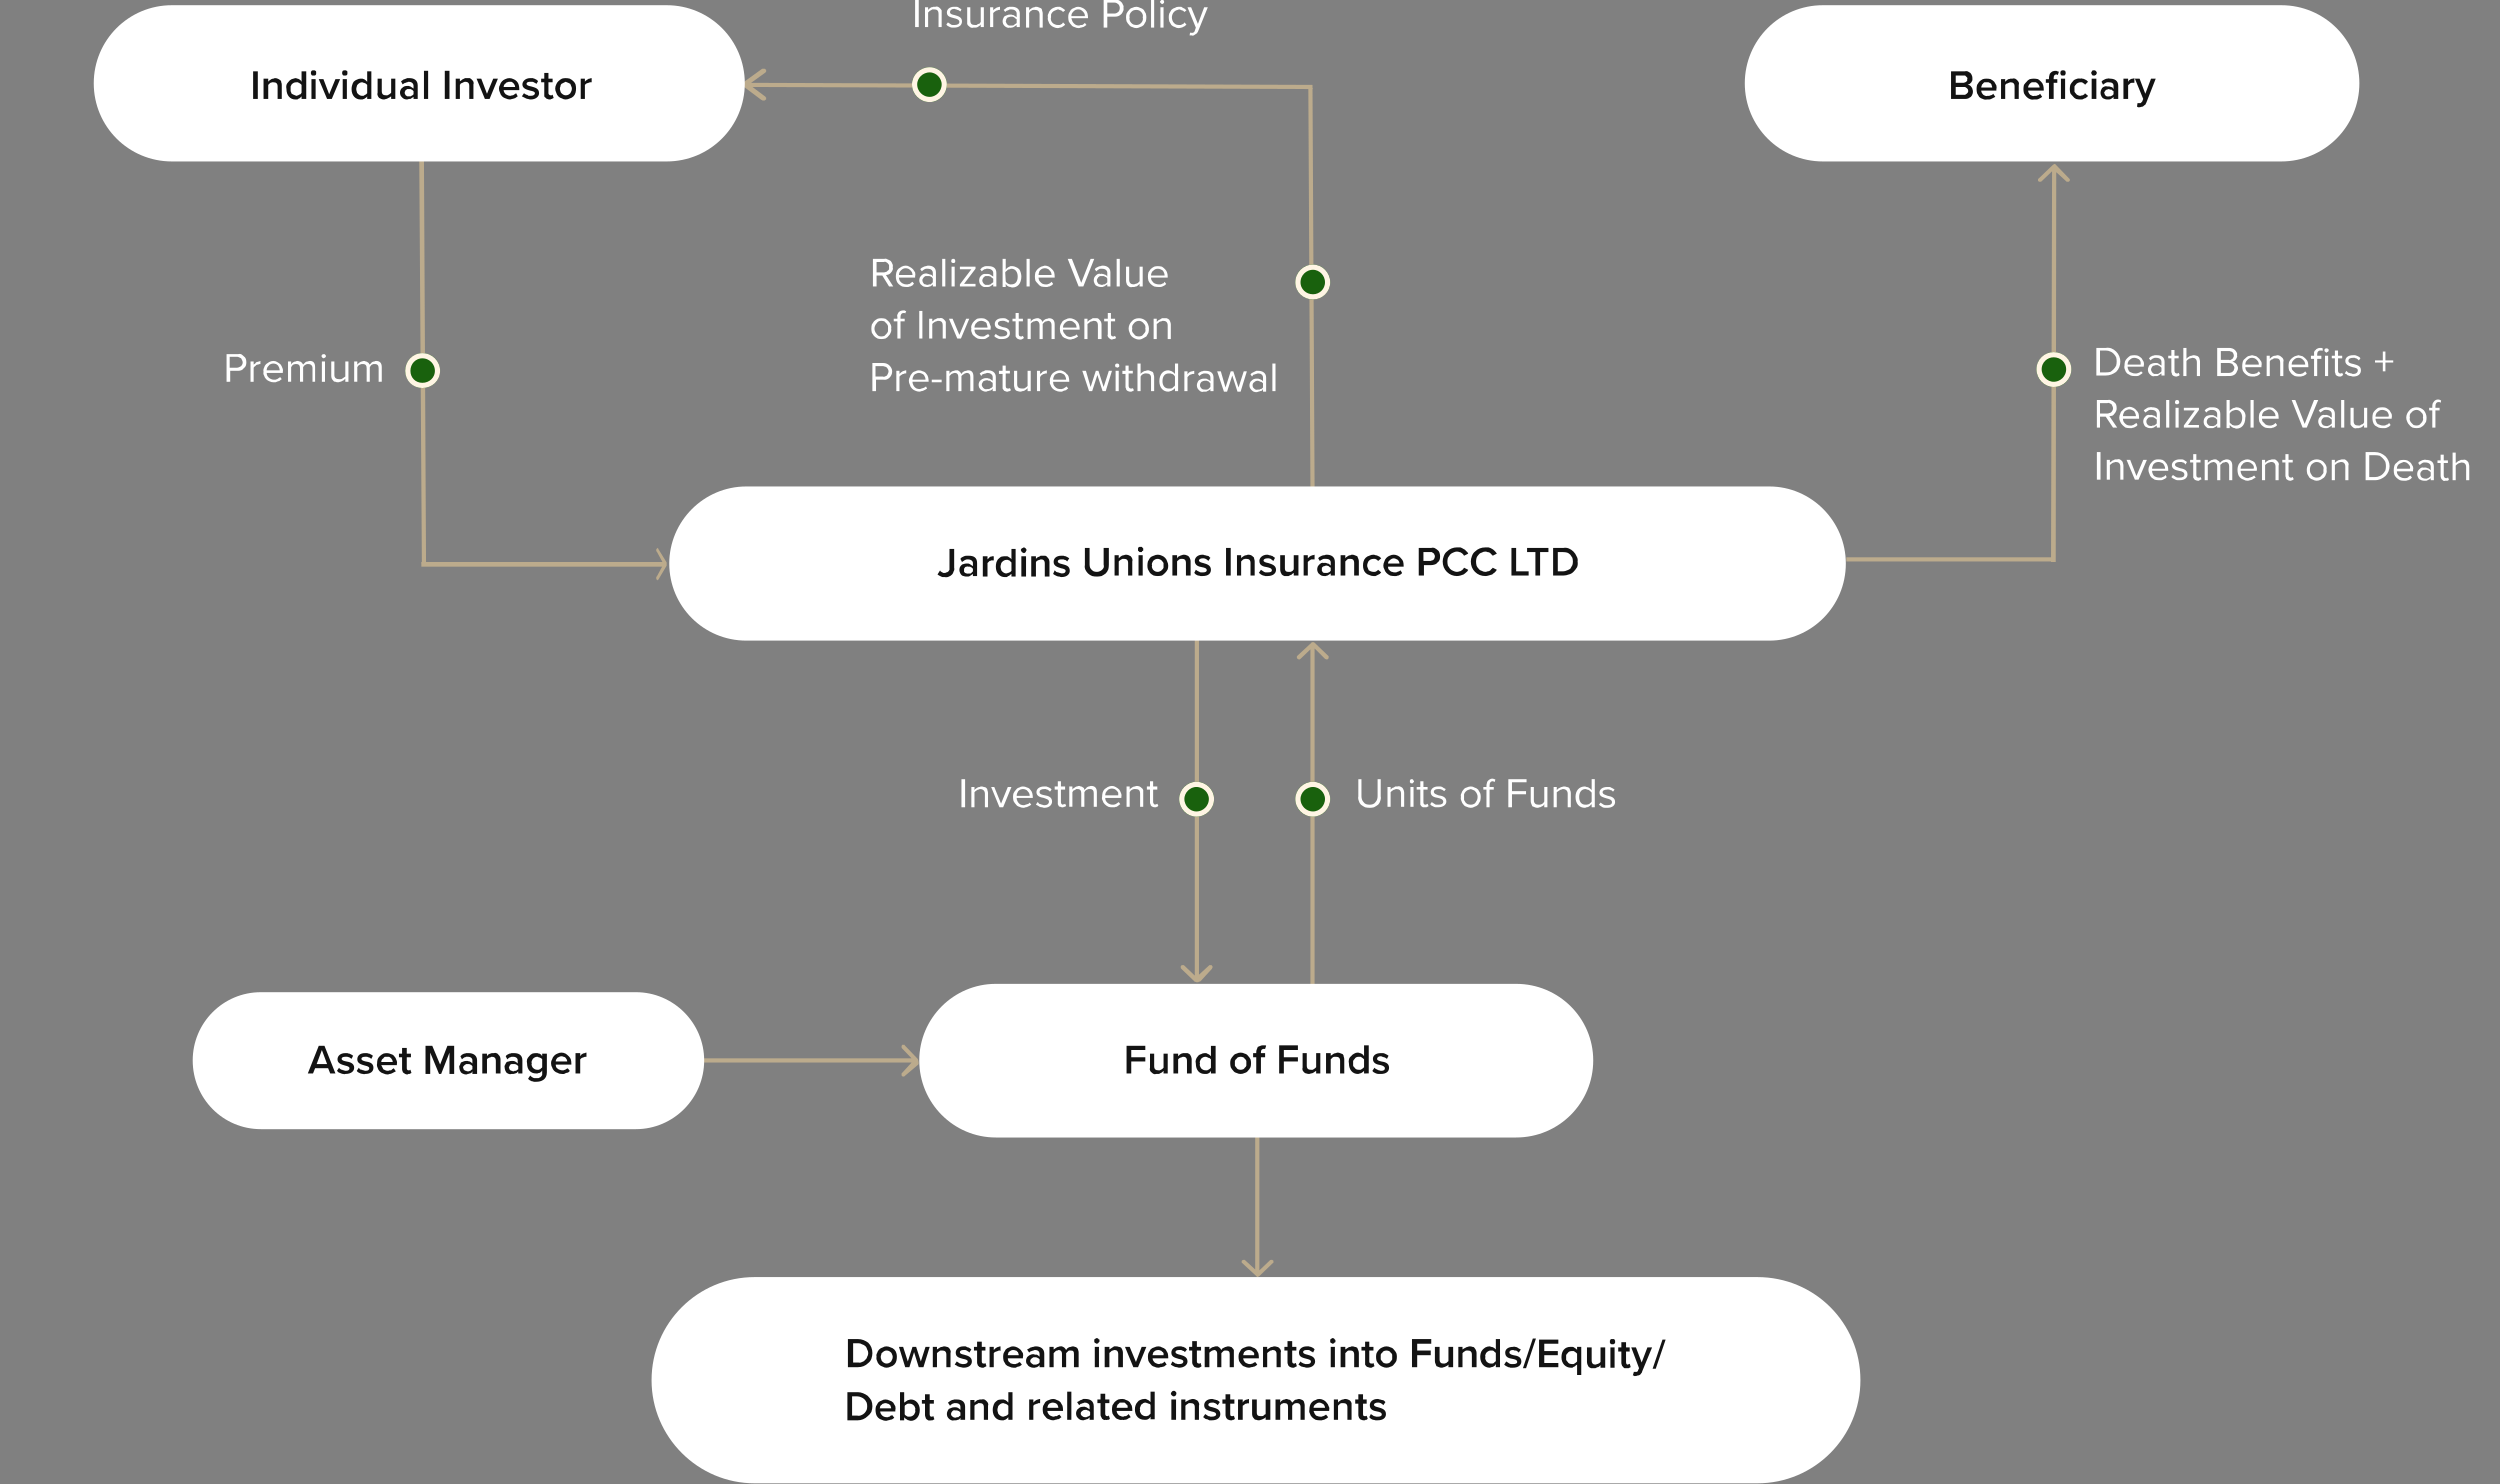 <svg version="1.2" xmlns="http://www.w3.org/2000/svg" viewBox="0 0 480 285" width="480" height="285"><rect x="0" y="0" width="480" height="285" fill="#808080" stroke="none"/><defs><clipPath clipPathUnits="userSpaceOnUse" id="cp1"><path d="m0-235h480v600h-480z"/></clipPath><clipPath clipPathUnits="userSpaceOnUse" id="cp2"><path d="m0-235h480v600h-480z"/></clipPath></defs><style>.a{fill:#bcab8c}.b{fill:#fff}.c{fill:#131313}.d{fill:#19610d}.e{fill:none;stroke:#fff5e4}.f{opacity:0;fill:#bcab8c}</style><g clip-path="url(#cp1)"><g clip-path="url(#cp2)"><path class="a" d="m230.5 188.4q-0.2 0.1-0.3 0.1-0.1 0.1-0.2 0.1-0.2 0-0.3 0-0.1-0.1-0.3-0.1l-2.6-2.5q-0.1-0.1-0.1-0.2 0 0 0-0.1 0-0.1 0-0.2 0 0 0.1-0.1 0.1-0.1 0.1-0.1 0.1 0 0.2 0 0.1 0 0.2 0 0 0 0.1 0.1l2.3 2.2 2.4-2.2q0.1-0.1 0.1-0.1 0.1 0 0.2 0 0.1 0 0.2 0 0 0 0.1 0.1 0 0.1 0.1 0.1 0 0.1 0 0.2 0 0.1 0 0.1-0.1 0.1-0.1 0.2zm-0.3-77v76.7h-0.8v-76.7z"/><path class="a" d="m255 125.9q0.1 0.1 0.1 0.1 0 0.1 0 0.2 0 0.1 0 0.1 0 0.1-0.1 0.2-0.1 0-0.1 0.1-0.1 0-0.2 0-0.1 0-0.1 0-0.1-0.1-0.2-0.1l-2.3-2.3-2.4 2.3q-0.1 0-0.1 0.1-0.1 0-0.2 0-0.1 0-0.1 0-0.1-0.1-0.2-0.1 0-0.1-0.1-0.2 0 0 0-0.1 0-0.1 0-0.2 0.1 0 0.1-0.1l2.7-2.5q0-0.1 0.1-0.1 0.1 0 0.2 0 0 0 0.1 0 0.1 0 0.2 0.1zm-3.4 74.5v-76.7h0.8v76.7z"/><path class="a" d="m81.4 30.7l0.4 77.6h-0.8l-0.5-77.6z"/><path class="a" d="m251.6 93.5l-0.4-76.6h0.8l0.4 76.6z"/><path class="b" d="m335 16c0-8.3 6.7-15 15-15h88c8.3 0 15 6.7 15 15 0 8.3-6.7 15-15 15h-88c-8.3 0-15-6.7-15-15z"/><path fill-rule="evenodd" class="c" d="m374.6 19v-5.3h2.6q0.3-0.1 0.6 0 0.2 0.1 0.5 0.3 0.2 0.2 0.3 0.5 0.1 0.2 0.1 0.5 0 0.2 0 0.4-0.1 0.2-0.2 0.4-0.2 0.2-0.3 0.3-0.2 0.1-0.4 0.1 0.2 0.1 0.4 0.2 0.2 0.1 0.3 0.3 0.2 0.2 0.2 0.4 0.1 0.2 0.1 0.5 0 0.3-0.1 0.5-0.1 0.3-0.3 0.5-0.3 0.2-0.5 0.3-0.3 0.1-0.6 0.1zm0.9-3.1h1.5q0.1 0 0.3-0.1 0.1 0 0.2-0.1 0.1-0.1 0.2-0.2 0-0.2 0-0.3 0.1-0.2 0-0.3-0.1-0.1-0.2-0.2-0.1-0.1-0.2-0.2-0.2 0-0.3 0h-1.5zm0 2.3h1.5q0.2 0 0.3 0 0.2-0.1 0.3-0.2 0.1-0.1 0.2-0.2 0.1-0.2 0.1-0.3 0-0.2-0.1-0.4-0.1-0.1-0.2-0.2-0.1-0.1-0.3-0.2-0.1 0-0.3 0h-1.5zm4.1-1.9q0.2-0.3 0.4-0.6 0.3-0.3 0.7-0.5 0.3-0.1 0.7-0.1 0.5 0 0.8 0.1 0.4 0.2 0.7 0.5 0.2 0.3 0.4 0.7 0.1 0.4 0 0.8v0.2h-2.9q0 0.2 0.1 0.4 0.1 0.2 0.3 0.4 0.1 0.1 0.4 0.2 0.2 0.1 0.4 0 0.1 0 0.3 0 0.1 0 0.3-0.1 0.1 0 0.3-0.1 0.1-0.1 0.2-0.2l0.4 0.6q-0.2 0.1-0.4 0.2-0.2 0.1-0.4 0.2-0.2 0.1-0.4 0.1-0.2 0-0.4 0-0.4 0.1-0.8-0.1-0.4-0.1-0.7-0.4-0.2-0.3-0.4-0.7-0.1-0.4-0.1-0.8 0-0.4 0.1-0.8zm1.4-0.5q-0.2 0.1-0.3 0.3-0.2 0.1-0.2 0.3-0.1 0.2-0.1 0.4h2.1q0-0.2-0.1-0.4 0-0.2-0.2-0.4-0.2-0.1-0.4-0.2-0.1 0-0.4 0-0.2 0-0.4 0zm5.8 3.2v-2.4c0-0.6-0.3-0.8-0.8-0.8q-0.1 0-0.3 0.1-0.1 0-0.2 0.1-0.2 0-0.3 0.1-0.1 0.1-0.2 0.2v2.7h-0.8v-3.8h0.8v0.5q0.1-0.1 0.3-0.3 0.2-0.1 0.3-0.2 0.2 0 0.4-0.1 0.2 0 0.4 0 0.2-0.1 0.5 0 0.2 0.1 0.4 0.3 0.2 0.2 0.3 0.4 0.1 0.3 0 0.5v2.7zm1.8-2.7q0.2-0.3 0.5-0.6 0.2-0.3 0.6-0.5 0.4-0.1 0.8-0.1 0.4 0 0.8 0.1 0.3 0.2 0.6 0.5 0.3 0.3 0.4 0.7 0.1 0.4 0.1 0.8v0.2h-3q0 0.2 0.1 0.4 0.1 0.2 0.3 0.4 0.2 0.1 0.4 0.2 0.2 0.1 0.4 0 0.2 0 0.3 0 0.2 0 0.3-0.1 0.1 0 0.3-0.1 0.1-0.1 0.2-0.2l0.4 0.6q-0.2 0.1-0.3 0.2-0.2 0.1-0.4 0.2-0.2 0.1-0.4 0.1-0.3 0-0.5 0-0.4 0.1-0.8-0.1-0.3-0.1-0.6-0.4-0.3-0.3-0.5-0.7-0.1-0.4-0.1-0.8 0-0.4 0.1-0.8zm1.5-0.5q-0.2 0.1-0.4 0.3-0.1 0.1-0.2 0.3-0.1 0.2-0.1 0.4h2.2q0-0.2-0.1-0.4-0.1-0.2-0.3-0.4-0.1-0.1-0.3-0.2-0.2 0-0.4 0-0.2 0-0.4 0zm5.8-1.3q-0.1 0-0.2-0.1 0-0.1-0.1-0.2 0-0.1 0-0.2 0-0.1 0-0.2 0.1-0.1 0.1-0.2 0.1 0 0.2-0.1 0.1 0 0.2 0 0.1 0 0.2 0 0.1 0.1 0.2 0.1 0 0.1 0.1 0.2 0 0.1 0 0.2 0 0.1 0 0.2-0.1 0.1-0.1 0.2-0.1 0.1-0.2 0.1-0.1 0-0.2 0-0.1 0-0.2 0zm-1.6 4.5h-0.9v-3.1h-0.6v-0.7h0.6v-0.2q0-0.3 0.1-0.6 0-0.2 0.2-0.4 0.2-0.2 0.4-0.3 0.3-0.1 0.5-0.1 0.1 0 0.2 0 0.1 0 0.2 0.1 0.1 0 0.1 0 0.1 0 0.2 0.1l-0.2 0.6q0 0-0.1 0 0-0.1 0-0.1-0.1 0-0.1 0-0.1 0-0.1 0c-0.3 0-0.5 0.2-0.5 0.7v0.2h0.7v0.7h-0.7zm1.4 0v-3.9h0.8v3.9zm1.8-2.7q0.2-0.4 0.5-0.7 0.2-0.3 0.6-0.4 0.4-0.2 0.8-0.1 0.2-0.1 0.4 0 0.2 0 0.4 0.1 0.2 0.1 0.4 0.2 0.2 0.2 0.3 0.3l-0.6 0.6q0-0.2-0.1-0.2-0.1-0.1-0.3-0.2-0.1-0.1-0.2-0.1-0.1 0-0.3 0-0.2 0-0.4 0.1-0.3 0.1-0.4 0.3-0.2 0.2-0.3 0.4 0 0.2 0 0.5 0 0.2 0 0.5 0.1 0.2 0.3 0.4 0.1 0.2 0.4 0.3 0.2 0.1 0.4 0.1 0.2 0 0.3-0.1 0.1 0 0.2 0 0.2-0.1 0.3-0.2 0.1-0.1 0.1-0.2l0.6 0.5q-0.1 0.2-0.3 0.3-0.2 0.2-0.4 0.2-0.2 0.1-0.4 0.2-0.2 0-0.4 0-0.4 0-0.8-0.1-0.4-0.2-0.6-0.5-0.3-0.3-0.5-0.6-0.1-0.4-0.1-0.8 0-0.4 0.1-0.8zm4.3-1.8q-0.1-0.1-0.1-0.1-0.1-0.1-0.1-0.2-0.1-0.1-0.1-0.2 0-0.1 0.1-0.2 0-0.1 0.1-0.2 0 0 0.1-0.1 0.1 0 0.2 0 0.1 0 0.2 0 0.1 0.1 0.2 0.1 0.1 0.1 0.1 0.2 0.1 0.1 0.1 0.2 0 0.1-0.1 0.2 0 0.1-0.1 0.2-0.1 0-0.2 0.1-0.1 0-0.2 0-0.1 0-0.2 0zm-0.2 4.5v-3.9h0.9v3.9zm4.2 0v-0.4q-0.1 0.1-0.2 0.2-0.2 0.1-0.3 0.2-0.2 0.1-0.4 0.1-0.1 0-0.3 0-0.3 0-0.5-0.1-0.3-0.1-0.4-0.2-0.2-0.2-0.3-0.5-0.1-0.2-0.1-0.5 0-0.2 0.1-0.5 0.1-0.2 0.2-0.4 0.2-0.2 0.5-0.3 0.2-0.1 0.5 0 0.2 0 0.3 0 0.2 0 0.4 0.1 0.1 0 0.3 0.1 0.1 0.1 0.2 0.3v-0.6c0-0.5-0.3-0.7-0.9-0.7q-0.1 0-0.3 0-0.1 0-0.3 0.1-0.1 0.1-0.3 0.2-0.1 0-0.2 0.2l-0.3-0.6q0.1-0.2 0.3-0.3 0.2-0.1 0.4-0.2 0.2-0.1 0.4-0.1 0.3-0.1 0.5 0c0.8 0 1.6 0.3 1.6 1.4v2.5zm0-1.5q-0.1-0.1-0.2-0.1-0.1-0.1-0.2-0.2-0.1 0-0.3 0-0.1-0.1-0.2-0.1-0.2 0-0.3 0.1-0.2 0-0.3 0.1-0.1 0.1-0.2 0.3-0.1 0.1-0.1 0.2 0.1 0.2 0.1 0.3 0.1 0.2 0.2 0.3 0.1 0.1 0.3 0.1 0.1 0.1 0.3 0 0.1 0 0.2 0 0.2 0 0.3-0.1 0.1 0 0.2-0.1 0.1-0.1 0.2-0.2zm1.9 1.5v-3.9h0.9v0.6q0.1-0.1 0.2-0.3 0.1-0.1 0.3-0.2 0.2-0.1 0.4-0.1 0.1 0 0.3-0.1v0.9q0 0-0.1 0 0 0 0 0-0.1 0-0.1 0 0 0-0.1 0-0.1 0-0.2 0-0.2 0-0.3 0.1-0.1 0.1-0.2 0.2-0.2 0.1-0.2 0.2v2.6zm2.7 0.8q0 0 0.1 0 0 0 0.1 0 0 0 0 0 0.1 0 0.1 0 0.1 0 0.2 0 0.1 0 0.1 0 0.1-0.1 0.2-0.2 0 0 0.1-0.1l0.2-0.5-1.6-3.9h0.9l1.1 2.9 1.1-2.9h0.9l-1.8 4.6q-0.1 0.2-0.2 0.4-0.2 0.1-0.4 0.3-0.1 0.1-0.3 0.1-0.3 0.1-0.5 0.1 0 0-0.1 0 0 0-0.1 0-0.1-0.1-0.1-0.1-0.1 0-0.1 0z"/><path class="a" d="m126.4 111.3q0 0 0 0 0 0-0.1 0 0 0.1 0 0.1 0 0-0.1 0 0 0 0 0 0 0-0.1-0.1 0 0 0 0 0 0 0 0-0.1-0.1-0.1-0.2 0-0.1 0-0.1 0-0.1 0-0.2 0-0.1 0.1-0.1l1.3-2.4-1.3-2.4q-0.1 0-0.1-0.1 0-0.1 0-0.1 0-0.1 0-0.2 0-0.1 0.1-0.1 0-0.1 0-0.1 0 0 0 0 0.1 0 0.1-0.1 0 0 0 0 0.1 0 0.1 0 0 0.1 0 0.1 0.1 0 0.1 0 0 0 0 0.1l1.6 2.6q0 0.1 0 0.2 0 0 0 0.1 0 0.1 0 0.2 0 0 0 0.1zm-45.5-3.4h46.8v0.9h-46.8z"/><path class="a" d="m146.2 13.3q0.1-0.1 0.2-0.1 0.1 0 0.2 0 0.1 0 0.2 0 0.1 0 0.2 0.1 0 0 0 0.1 0.1 0 0.1 0 0 0.1 0 0.1 0 0 0 0.1 0 0 0 0.1 0 0 0 0.1 0 0-0.1 0 0 0.1 0 0.1l-3.2 2.3 3.2 2.4q0 0 0 0.1 0.1 0 0.1 0 0 0.1 0 0.1 0 0 0 0.1 0 0 0 0.1 0 0 0 0.1 0 0-0.1 0 0 0.1 0 0.1-0.1 0-0.2 0.1-0.1 0-0.2 0-0.1 0-0.2 0-0.1-0.1-0.2-0.1l-3.6-2.7q0 0-0.1 0 0-0.1 0-0.1-0.1 0-0.1-0.1 0 0 0-0.1 0 0 0 0 0-0.1 0.1-0.1 0-0.1 0-0.1 0.1 0 0.1-0.1zm105.8 3.8l-109-0.4v-0.8l109 0.4z"/><path class="a" d="m354.5 107h39.8v0.8h-39.8z"/><path class="a" d="m397.3 34.3q0 0 0.1 0.1 0 0.1 0 0.1 0 0.1 0 0.2-0.1 0.1-0.1 0.1-0.1 0.1-0.1 0.1-0.1 0-0.2 0-0.1 0-0.2 0 0 0-0.1-0.1l-2.4-2.2-2.3 2.2q-0.1 0.1-0.2 0.1 0 0-0.1 0-0.1 0-0.2 0 0 0-0.1-0.1-0.1 0-0.1-0.1 0-0.1 0-0.2 0 0 0-0.1 0-0.1 0.1-0.1l2.6-2.5c0.2-0.2 0.5-0.4 0.6-0.3zm-3.5 73.6l0.2-75.8h0.8l-0.1 75.8z"/><path class="a" d="m173.7 206.6q0 0 0 0-0.1 0.1-0.1 0.1 0 0-0.1 0 0 0-0.1 0 0 0 0 0-0.1 0-0.1 0 0 0-0.1-0.1 0 0 0 0-0.1-0.1-0.1-0.1 0-0.1 0-0.2 0-0.1 0-0.2 0 0 0.1-0.1l2.2-2.4-2.2-2.3q-0.1-0.1-0.1-0.2 0 0 0-0.1 0-0.1 0-0.2 0 0 0.1-0.1 0 0 0-0.1 0.1 0 0.1 0 0 0 0.1 0 0 0 0 0 0.1 0 0.1 0 0.1 0 0.1 0 0 0 0.1 0 0 0.1 0 0.1l2.5 2.6c0.1 0.2 0.3 0.9 0.1 1.1zm-72.4-3.4h74.6v0.8h-74.6z"/><path class="a" d="m238.5 242.5q0 0-0.1-0.1 0-0.1 0-0.2 0 0 0-0.1 0.1-0.1 0.1-0.1 0.1-0.1 0.2-0.1 0 0 0.1 0 0.1 0 0.2 0 0 0 0.1 0.1l2.4 2.2 2.3-2.2q0.1-0.1 0.2-0.1 0 0 0.1 0 0.1 0 0.2 0 0 0 0.1 0.1 0.1 0 0.1 0.1 0 0.1 0 0.1 0 0.1 0 0.2 0 0.1-0.1 0.1l-2.6 2.5q-0.1 0.1-0.2 0.1-0.1 0.1-0.1 0.1-0.1 0-0.2-0.1-0.1 0-0.1-0.1zm3.3-52.8v55.1h-0.8v-55.1z"/><path class="b" d="m176.5 203.6c0-8.1 6.6-14.7 14.7-14.7h99.9c8.2 0 14.8 6.6 14.8 14.7 0 8.2-6.6 14.8-14.8 14.8h-99.9c-8.1 0-14.7-6.6-14.7-14.8z"/><path fill-rule="evenodd" class="c" d="m216.3 206.1v-5.3h3.6v0.8h-2.7v1.4h2.7v0.8h-2.7v2.3zm7.1 0v-0.5q-0.2 0.2-0.3 0.3-0.2 0.1-0.4 0.2-0.1 0.1-0.3 0.1-0.2 0-0.4 0-0.3 0.1-0.5 0-0.2-0.1-0.4-0.3-0.2-0.1-0.3-0.4-0.1-0.2 0-0.5v-2.7h0.8v2.4c0 0.6 0.3 0.8 0.8 0.8q0.1 0 0.3 0 0.1-0.1 0.2-0.1 0.2-0.1 0.3-0.2 0.1-0.1 0.2-0.2v-2.7h0.8v3.8zm4.5 0v-2.4c0-0.6-0.3-0.8-0.7-0.8q-0.2 0-0.3 0.1-0.2 0-0.3 0.1-0.1 0-0.2 0.1-0.1 0.1-0.2 0.2v2.7h-0.9v-3.8h0.9v0.5q0.1-0.1 0.3-0.3 0.1-0.1 0.3-0.2 0.2 0 0.3-0.1 0.2 0 0.4 0 0.3 0 0.5 0 0.3 0.1 0.5 0.3 0.1 0.2 0.2 0.4 0.1 0.3 0.1 0.5v2.7zm4.6 0v-0.5q-0.1 0.2-0.2 0.3-0.2 0.1-0.3 0.2-0.2 0.1-0.4 0.1-0.1 0-0.3 0c-1 0-1.7-0.7-1.7-2q-0.1-0.4 0-0.7 0.1-0.4 0.4-0.7 0.2-0.3 0.6-0.4 0.3-0.2 0.7-0.2 0.2 0 0.3 0 0.2 0.1 0.4 0.2 0.1 0 0.3 0.2 0.1 0.1 0.2 0.2v-2h0.9v5.3zm0-2.7q-0.1-0.1-0.2-0.2-0.1-0.1-0.3-0.1-0.1-0.1-0.2-0.1-0.2-0.1-0.3-0.1-0.3 0-0.5 0.1-0.2 0.1-0.4 0.3-0.1 0.2-0.2 0.4-0.1 0.3 0 0.5-0.1 0.3 0 0.5 0.1 0.2 0.2 0.4 0.2 0.2 0.4 0.3 0.2 0.1 0.5 0.1 0.1 0 0.3 0 0.1-0.1 0.2-0.1 0.2-0.1 0.3-0.2 0.1-0.1 0.2-0.2zm4.9 2.6q-0.4-0.1-0.6-0.4-0.3-0.3-0.5-0.7-0.1-0.4-0.1-0.8 0-0.4 0.1-0.7 0.2-0.4 0.5-0.7 0.2-0.3 0.6-0.4 0.4-0.2 0.8-0.2 0.4 0 0.8 0.2 0.4 0.1 0.6 0.4 0.3 0.3 0.5 0.7 0.1 0.3 0.1 0.7 0 0.5-0.1 0.8-0.2 0.4-0.5 0.7-0.2 0.3-0.6 0.4-0.4 0.2-0.8 0.2-0.4 0-0.8-0.2zm1.3-0.7q0.2-0.1 0.3-0.3 0.2-0.1 0.3-0.4 0-0.2 0-0.5 0-0.2 0-0.4-0.1-0.3-0.3-0.4-0.1-0.2-0.3-0.3-0.3-0.1-0.5-0.1-0.2 0-0.5 0.1-0.2 0.1-0.3 0.3-0.2 0.1-0.3 0.4 0 0.2 0 0.4 0 0.3 0 0.5 0.1 0.2 0.3 0.4 0.1 0.2 0.3 0.3 0.3 0.1 0.5 0.1 0.2 0 0.5-0.1zm3.4-2.3v3.1h-0.9v-3.1h-0.6v-0.8h0.6v-0.2q0-0.3 0.1-0.5 0.1-0.3 0.2-0.5 0.2-0.1 0.5-0.2 0.2-0.1 0.5-0.1 0 0 0.1 0 0.1 0 0.2 0 0.1 0 0.2 0 0.1 0.1 0.1 0.1l-0.2 0.6q0 0 0 0-0.1 0-0.1 0-0.1 0-0.1 0 0-0.1-0.1 0c-0.3 0-0.5 0.2-0.5 0.6v0.2h0.8v0.8zm3.5 3.1v-5.4h3.6v0.9h-2.7v1.4h2.7v0.8h-2.7v2.3zm7.1 0v-0.5q-0.2 0.1-0.3 0.2-0.2 0.1-0.3 0.2-0.2 0.1-0.4 0.1-0.2 0.1-0.4 0.1-0.2 0-0.5-0.1-0.2 0-0.4-0.2-0.2-0.2-0.3-0.4-0.1-0.3 0-0.5v-2.8h0.8v2.4c0 0.6 0.3 0.8 0.8 0.8q0.1 0 0.3 0 0.1 0 0.2-0.1 0.2-0.1 0.3-0.2 0.1-0.1 0.2-0.2v-2.7h0.8v3.9zm4.6 0v-2.4c0-0.6-0.3-0.8-0.8-0.8q-0.2 0-0.3 0-0.1 0-0.3 0.1-0.1 0.1-0.2 0.2-0.1 0.1-0.2 0.2v2.7h-0.9v-3.9h0.9v0.5q0.1-0.1 0.3-0.2 0.1-0.1 0.3-0.2 0.2-0.1 0.4-0.1 0.2-0.1 0.3-0.1 0.3 0 0.5 0.1 0.3 0.1 0.5 0.2 0.2 0.2 0.2 0.5 0.1 0.2 0.1 0.5v2.7zm4.6 0v-0.5q-0.1 0.1-0.2 0.2-0.1 0.1-0.3 0.2-0.2 0.1-0.3 0.1-0.2 0.1-0.4 0.1c-1 0-1.7-0.8-1.7-2q-0.1-0.4 0-0.8 0.1-0.4 0.4-0.6 0.2-0.3 0.6-0.5 0.3-0.2 0.7-0.2 0.2 0 0.4 0.1 0.1 0 0.3 0.1 0.2 0.1 0.3 0.2 0.1 0.1 0.2 0.3v-2.1h0.9v5.4zm0-2.7q-0.1-0.1-0.2-0.2-0.1-0.1-0.3-0.2-0.1-0.1-0.2-0.1-0.2 0-0.3 0-0.3 0-0.5 0.1-0.2 0.1-0.3 0.3-0.2 0.2-0.3 0.4 0 0.2 0 0.5 0 0.2 0 0.4 0.1 0.3 0.3 0.4 0.1 0.2 0.3 0.3 0.2 0.1 0.5 0.1 0.1 0 0.3 0 0.1 0 0.2-0.1 0.2-0.1 0.3-0.2 0.1-0.1 0.2-0.2zm2 1.6q0.1 0.1 0.2 0.2 0.2 0.1 0.4 0.2 0.1 0.1 0.3 0.1 0.2 0.1 0.4 0.1c0.5 0 0.7-0.2 0.7-0.5 0-0.3-0.4-0.5-0.8-0.6-0.7-0.1-1.5-0.3-1.5-1.2 0-0.6 0.5-1.1 1.5-1.1q0.2 0 0.4 0 0.2 0 0.4 0.1 0.2 0.1 0.4 0.2 0.2 0.1 0.3 0.2l-0.3 0.6q-0.1-0.1-0.3-0.2-0.1-0.1-0.3-0.1-0.1-0.1-0.3-0.1-0.1-0.1-0.3-0.1c-0.4 0-0.7 0.2-0.7 0.5 0 0.3 0.4 0.4 0.8 0.5 0.7 0.1 1.5 0.3 1.5 1.2 0 0.7-0.5 1.2-1.6 1.2q-0.2 0-0.4 0-0.2 0-0.5-0.1-0.2-0.1-0.4-0.2-0.2-0.1-0.3-0.3z"/><path class="b" d="m18 16c0-8.3 6.7-15 15-15h95c8.3 0 15 6.7 15 15 0 8.3-6.7 15-15 15h-95c-8.3 0-15-6.7-15-15z"/><path fill-rule="evenodd" class="c" d="m48.6 19v-5.3h0.9v5.3zm4.7 0v-2.4c0-0.6-0.3-0.8-0.8-0.8q-0.2 0-0.3 0-0.1 0.1-0.3 0.1-0.1 0.1-0.2 0.2-0.1 0.1-0.2 0.2v2.7h-0.9v-3.9h0.9v0.6q0.1-0.2 0.3-0.3 0.1-0.1 0.3-0.2 0.2-0.1 0.4-0.1 0.2-0.1 0.3-0.1 0.3 0 0.5 0.1 0.3 0.1 0.5 0.3 0.2 0.1 0.2 0.4 0.1 0.2 0.1 0.5v2.7zm4.6 0v-0.5q-0.1 0.1-0.2 0.2-0.1 0.2-0.3 0.2-0.2 0.1-0.3 0.2-0.2 0-0.4 0c-1 0-1.7-0.8-1.7-2q-0.1-0.4 0-0.8 0.1-0.3 0.4-0.6 0.2-0.3 0.6-0.5 0.3-0.1 0.7-0.2 0.2 0 0.4 0.1 0.1 0 0.3 0.1 0.2 0.1 0.3 0.2 0.1 0.1 0.2 0.3v-2h0.9v5.3zm0-2.7q-0.1-0.1-0.2-0.2-0.1-0.1-0.3-0.2-0.1 0-0.2-0.1-0.2 0-0.3 0-0.3 0-0.5 0.1-0.2 0.1-0.4 0.3-0.1 0.2-0.2 0.4 0 0.2 0 0.5 0 0.2 0 0.4 0.1 0.3 0.2 0.5 0.2 0.1 0.4 0.2 0.2 0.1 0.5 0.2 0.1 0 0.3-0.1 0.1 0 0.2-0.1 0.2-0.1 0.3-0.1 0.1-0.1 0.2-0.3zm2.1-1.8q-0.1 0-0.2-0.1 0-0.1-0.1-0.2 0-0.1 0-0.2 0-0.1 0-0.2 0.1-0.1 0.1-0.2 0.1 0 0.2-0.1 0.1 0 0.2 0 0.1 0 0.2 0 0.1 0.1 0.2 0.1 0.1 0.1 0.1 0.2 0 0.1 0 0.2 0 0.1 0 0.2 0 0.1-0.1 0.2-0.1 0.1-0.2 0.1-0.1 0-0.2 0-0.1 0-0.2 0zm-0.2 4.5v-3.8h0.8v3.8zm3 0l-1.6-3.8h0.9l1.1 2.9 1.2-2.9h0.9l-1.6 3.8zm3.2-4.5q-0.1 0-0.2-0.1 0-0.1-0.1-0.2 0-0.1 0-0.2 0-0.1 0-0.2 0.1-0.1 0.1-0.2 0.1 0 0.2-0.1 0.1 0 0.2 0 0.1 0 0.2 0 0.1 0.1 0.2 0.1 0.1 0.1 0.1 0.2 0 0.1 0 0.2 0 0.1 0 0.2 0 0.1-0.1 0.2-0.1 0.1-0.2 0.1-0.1 0-0.2 0-0.1 0-0.2 0zm-0.2 4.5v-3.8h0.8v3.8zm4.7 0v-0.5q-0.1 0.2-0.3 0.3-0.1 0.1-0.3 0.2-0.1 0-0.3 0.1-0.2 0-0.4 0c-0.9 0-1.7-0.7-1.7-2q0-0.4 0.1-0.7 0.1-0.4 0.3-0.7 0.3-0.3 0.6-0.4 0.4-0.2 0.7-0.2 0.2 0 0.4 0 0.2 0.1 0.3 0.1 0.2 0.1 0.3 0.2 0.2 0.2 0.3 0.3v-2h0.8v5.3zm0-2.7q-0.1-0.1-0.2-0.2-0.1-0.1-0.2-0.1-0.1-0.1-0.3-0.1-0.1-0.1-0.3-0.1-0.2 0-0.4 0.1-0.2 0.1-0.4 0.3-0.2 0.2-0.2 0.4-0.1 0.3-0.1 0.5 0 0.2 0.1 0.5 0 0.2 0.2 0.4 0.2 0.2 0.4 0.3 0.2 0.1 0.4 0.1 0.2 0 0.3 0 0.2-0.1 0.3-0.2 0.1 0 0.2-0.1 0.1-0.1 0.2-0.2zm4.6 2.7v-0.5q-0.2 0.1-0.3 0.2-0.2 0.1-0.4 0.2-0.1 0.1-0.3 0.1-0.2 0.1-0.4 0.1-0.3 0-0.5-0.1-0.2-0.1-0.4-0.2-0.2-0.2-0.3-0.5-0.1-0.2 0-0.5v-2.7h0.8v2.4c0 0.6 0.3 0.8 0.8 0.8q0.1 0 0.3 0 0.1-0.1 0.2-0.1 0.1-0.1 0.3-0.2 0.1-0.1 0.2-0.2v-2.7h0.8v3.9zm4.3 0v-0.4q-0.1 0.1-0.3 0.2-0.1 0.1-0.3 0.2-0.1 0-0.3 0-0.2 0.1-0.4 0.1-0.2 0-0.5-0.1-0.2-0.1-0.4-0.3-0.2-0.2-0.3-0.4-0.1-0.3-0.1-0.5 0-0.3 0.1-0.5 0.1-0.3 0.3-0.4 0.2-0.2 0.4-0.3 0.3-0.1 0.5-0.1 0.2 0 0.4 0 0.2 0.1 0.3 0.1 0.2 0.1 0.3 0.2 0.2 0.1 0.3 0.2v-0.5c0-0.5-0.4-0.8-0.9-0.8q-0.2 0-0.3 0.1-0.2 0-0.3 0.1-0.2 0-0.3 0.1-0.1 0.1-0.3 0.2l-0.3-0.6q0.2-0.1 0.3-0.2 0.2-0.2 0.4-0.2 0.3-0.1 0.5-0.2 0.2 0 0.4 0c0.9 0 1.6 0.4 1.6 1.4v2.6zm0-1.5q-0.1-0.1-0.2-0.2-0.1-0.1-0.2-0.1-0.1-0.1-0.2-0.1-0.2 0-0.3 0-0.1 0-0.3 0-0.1 0.1-0.3 0.2-0.1 0.1-0.1 0.2-0.1 0.1-0.1 0.3 0 0.2 0.1 0.3 0 0.1 0.1 0.2 0.2 0.1 0.3 0.2 0.2 0 0.3 0 0.1 0 0.3 0 0.1 0 0.2-0.1 0.1-0.1 0.2-0.1 0.1-0.1 0.2-0.2zm2 1.5v-5.4h0.8v5.4zm4 0v-5.4h0.9v5.4zm4.7 0v-2.5c0-0.6-0.3-0.8-0.8-0.8q-0.1 0-0.3 0.1-0.1 0-0.2 0.1-0.2 0.1-0.3 0.1-0.1 0.1-0.2 0.3v2.7h-0.8v-3.9h0.8v0.5q0.1-0.1 0.3-0.2 0.2-0.2 0.3-0.2 0.2-0.1 0.4-0.2 0.2 0 0.4 0 0.2 0 0.5 0 0.2 0.1 0.4 0.3 0.2 0.2 0.3 0.4 0.1 0.3 0 0.5v2.8zm3 0l-1.6-3.9h0.9l1.1 2.9 1.2-2.9h0.9l-1.6 3.9zm2.9-2.7q0.1-0.4 0.4-0.7 0.3-0.3 0.6-0.4 0.4-0.2 0.8-0.2 0.4 0 0.8 0.2 0.3 0.1 0.6 0.4 0.3 0.3 0.4 0.7 0.1 0.4 0.1 0.8v0.2h-3q0 0.2 0.1 0.4 0.1 0.2 0.3 0.4 0.2 0.1 0.4 0.2 0.2 0.1 0.5 0.1 0.1 0 0.3-0.1 0.1 0 0.2 0 0.2-0.1 0.3-0.2 0.1-0.1 0.3-0.2l0.3 0.6q-0.1 0.1-0.3 0.2-0.2 0.2-0.4 0.2-0.2 0.1-0.4 0.1-0.2 0.1-0.4 0.1-0.4 0-0.8-0.2-0.4-0.1-0.7-0.4-0.3-0.3-0.4-0.7-0.2-0.4-0.2-0.8 0-0.4 0.2-0.7zm1.4-0.5q-0.2 0-0.3 0.2-0.2 0.1-0.3 0.3-0.1 0.2-0.1 0.4h2.2q0-0.2-0.1-0.4-0.1-0.2-0.2-0.3-0.2-0.2-0.4-0.3-0.2 0-0.4 0-0.2 0-0.4 0.1zm3.2 2.1q0.1 0.1 0.3 0.2 0.1 0.1 0.3 0.1 0.2 0.1 0.3 0.2 0.2 0 0.4 0c0.5 0 0.8-0.2 0.8-0.5 0-0.3-0.4-0.4-0.9-0.5-0.7-0.2-1.5-0.4-1.5-1.2 0-0.6 0.6-1.2 1.5-1.2q0.2 0 0.5 0 0.2 0.1 0.3 0.1 0.2 0.1 0.4 0.2 0.2 0.1 0.3 0.3l-0.3 0.5q-0.1-0.1-0.3-0.2-0.1 0-0.2-0.1-0.2-0.1-0.3-0.1-0.2 0-0.4 0c-0.4 0-0.7 0.1-0.7 0.4 0 0.3 0.4 0.4 0.9 0.5 0.6 0.2 1.5 0.3 1.5 1.3 0 0.6-0.6 1.2-1.6 1.2q-0.3 0-0.5-0.1-0.2 0-0.4-0.1-0.2-0.1-0.4-0.2-0.2-0.1-0.4-0.2zm4.5 1.1q-0.2 0-0.3-0.2-0.2-0.1-0.3-0.3 0-0.2 0-0.4v-2.3h-0.6v-0.7h0.6v-1.1h0.8v1.1h0.8v0.7h-0.8v2.1c0 0.2 0.2 0.4 0.4 0.4q0.1 0 0.1 0 0.1 0 0.1 0 0.1 0 0.1-0.1 0 0 0.1 0l0.2 0.6q-0.1 0.1-0.2 0.1-0.1 0.1-0.2 0.1-0.1 0-0.2 0.1-0.1 0-0.2 0-0.2 0-0.4-0.1zm2.8-0.1q-0.4-0.1-0.7-0.4-0.3-0.3-0.4-0.7-0.2-0.4-0.2-0.8 0-0.4 0.2-0.8 0.1-0.3 0.4-0.6 0.3-0.3 0.7-0.5 0.3-0.1 0.7-0.1 0.4 0 0.8 0.1 0.4 0.2 0.7 0.5 0.3 0.3 0.4 0.6 0.1 0.4 0.1 0.8 0 0.4-0.1 0.8-0.1 0.4-0.4 0.7-0.3 0.3-0.7 0.4-0.4 0.2-0.8 0.2-0.4 0-0.7-0.2zm1.2-0.7q0.2-0.1 0.4-0.3 0.1-0.2 0.2-0.4 0.1-0.2 0.1-0.5 0-0.2-0.1-0.4-0.1-0.3-0.2-0.5-0.2-0.1-0.4-0.2-0.2-0.1-0.5-0.2-0.2 0.1-0.4 0.2-0.2 0.1-0.4 0.2-0.2 0.2-0.2 0.5-0.1 0.2-0.1 0.4 0 0.3 0.1 0.5 0 0.2 0.2 0.4 0.2 0.2 0.4 0.3 0.2 0.1 0.4 0.1 0.3 0 0.5-0.1zm2.4 0.8v-3.9h0.8v0.6q0.1-0.2 0.3-0.3 0.1-0.1 0.3-0.2 0.1-0.1 0.3-0.1 0.2-0.1 0.4-0.1v0.8q-0.1 0-0.1 0 0 0-0.1 0 0 0 0 0-0.1 0-0.1 0-0.1 0-0.3 0.1-0.1 0-0.3 0.1-0.1 0-0.2 0.1-0.1 0.1-0.2 0.2v2.7z"/><path class="b" d="m128.5 108.2c0-8.1 6.6-14.8 14.8-14.8h196.4c8.1 0 14.7 6.7 14.7 14.8 0 8.2-6.6 14.8-14.7 14.8h-196.4c-8.2 0-14.8-6.6-14.8-14.8z"/><path fill-rule="evenodd" class="c" d="m180.5 109.5q0 0.1 0.1 0.2 0.1 0.1 0.3 0.2 0.1 0 0.2 0.1 0.1 0 0.3 0 0.2 0 0.3-0.1 0.2 0 0.4-0.2 0.1-0.1 0.2-0.3 0-0.2 0-0.4v-3.6h0.9v3.6q0.1 0.4-0.1 0.7-0.1 0.4-0.3 0.6-0.3 0.3-0.6 0.4-0.4 0.2-0.8 0.1-0.2 0-0.4 0-0.1 0-0.3-0.1-0.2-0.1-0.4-0.2-0.1-0.1-0.3-0.2zm6.3 1.1v-0.4q-0.1 0.1-0.3 0.2-0.1 0.1-0.3 0.2-0.2 0.1-0.3 0.1-0.2 0-0.4 0-0.2 0-0.5-0.1-0.2 0-0.4-0.2-0.2-0.2-0.3-0.5-0.1-0.2-0.1-0.5 0-0.2 0.1-0.5 0.1-0.2 0.3-0.4 0.2-0.2 0.4-0.2 0.3-0.1 0.5-0.1 0.2 0 0.4 0 0.1 0 0.3 0.1 0.2 0.1 0.3 0.2 0.2 0.1 0.3 0.2v-0.6c0-0.4-0.4-0.7-0.9-0.7q-0.2 0-0.3 0-0.2 0.1-0.3 0.1-0.2 0.1-0.3 0.2-0.2 0.1-0.3 0.2l-0.3-0.6q0.1-0.2 0.3-0.3 0.2-0.1 0.4-0.2 0.2-0.1 0.5-0.1 0.2 0 0.4 0c0.9 0 1.6 0.3 1.6 1.4v2.5zm0-1.4q-0.1-0.1-0.2-0.2-0.1-0.1-0.2-0.1-0.1-0.1-0.2-0.1-0.2 0-0.3 0-0.2-0.1-0.3 0-0.2 0-0.3 0.1-0.1 0.1-0.2 0.3 0 0.1 0 0.3 0 0.1 0 0.3 0.1 0.1 0.2 0.2 0.2 0.1 0.3 0.1 0.1 0.1 0.3 0 0.1 0.1 0.3 0 0.1 0 0.2 0 0.1-0.1 0.2-0.2 0.1-0.1 0.2-0.2zm1.9 1.5v-3.9h0.9v0.6q0.1-0.1 0.2-0.2 0.2-0.2 0.3-0.3 0.2 0 0.4-0.1 0.2 0 0.3 0v0.8q0 0 0 0-0.1 0-0.1 0 0 0-0.1 0 0 0 0 0-0.2 0-0.3 0-0.1 0.1-0.3 0.1-0.1 0.1-0.2 0.2-0.1 0.1-0.2 0.2v2.6zm5.5 0v-0.5q-0.1 0.1-0.3 0.2-0.1 0.2-0.3 0.2-0.1 0.1-0.3 0.2-0.2 0-0.4 0c-0.9 0-1.7-0.7-1.7-2q0-0.4 0.1-0.8 0.1-0.3 0.3-0.6 0.3-0.3 0.6-0.5 0.4-0.1 0.7-0.1 0.2 0 0.4 0 0.2 0 0.3 0.1 0.2 0.1 0.3 0.2 0.2 0.1 0.3 0.3v-2h0.8v5.3zm0-2.7q-0.1-0.1-0.2-0.2-0.1-0.1-0.2-0.2-0.1 0-0.3-0.1-0.1 0-0.3 0-0.2 0-0.4 0.1-0.2 0.1-0.4 0.3-0.2 0.2-0.2 0.4-0.1 0.3-0.1 0.5 0 0.2 0.1 0.5 0 0.2 0.2 0.4 0.2 0.2 0.4 0.3 0.2 0.1 0.4 0.1 0.2 0 0.3-0.1 0.2 0 0.3-0.1 0.1 0 0.2-0.1 0.1-0.1 0.2-0.2zm2.2-1.9q-0.1 0-0.2-0.1-0.1-0.1-0.1-0.2-0.1-0.1-0.1-0.2 0-0.1 0.1-0.2 0-0.1 0.1-0.1 0.1-0.1 0.2-0.1 0.1-0.1 0.2-0.1 0.1 0 0.2 0.1 0.1 0 0.1 0.1 0.1 0 0.1 0.1 0.1 0.1 0.1 0.2 0 0.1-0.1 0.2 0 0.1-0.1 0.2 0 0.1-0.1 0.1-0.1 0.1-0.2 0.1-0.1 0-0.2-0.1zm-0.3 4.6v-3.9h0.9v3.9zm4.5 0v-2.5c0-0.6-0.3-0.8-0.7-0.8q-0.2 0-0.3 0.1-0.2 0-0.3 0.1-0.1 0-0.2 0.1-0.2 0.1-0.2 0.3v2.7h-0.9v-3.9h0.9v0.5q0.1-0.1 0.2-0.2 0.2-0.2 0.4-0.2 0.2-0.1 0.3-0.2 0.2 0 0.4 0 0.3 0 0.5 0 0.3 0.1 0.4 0.3 0.2 0.2 0.3 0.4 0.1 0.3 0.1 0.5v2.8zm1.9-1.2q0.2 0.2 0.3 0.3 0.2 0.1 0.4 0.1 0.1 0.1 0.3 0.1 0.2 0.1 0.4 0.1c0.5 0 0.7-0.2 0.7-0.5 0-0.3-0.4-0.4-0.9-0.5-0.6-0.2-1.4-0.4-1.4-1.2 0-0.7 0.5-1.2 1.5-1.2q0.2 0 0.4 0 0.2 0.1 0.4 0.1 0.2 0.1 0.4 0.2 0.1 0.1 0.3 0.2l-0.4 0.6q-0.1-0.1-0.2-0.2-0.1-0.1-0.3-0.1-0.1-0.1-0.3-0.1-0.1 0-0.3 0c-0.4 0-0.7 0.1-0.7 0.4 0 0.3 0.4 0.4 0.8 0.5 0.7 0.2 1.5 0.3 1.5 1.3 0 0.6-0.5 1.2-1.6 1.2q-0.2 0-0.4-0.1-0.3 0-0.5-0.1-0.2-0.1-0.4-0.2-0.2-0.1-0.3-0.2zm5.8-4.3h0.9v3.2q0 0.3 0.1 0.6 0.1 0.2 0.3 0.4 0.2 0.2 0.4 0.3 0.3 0.1 0.6 0.1 0.3 0 0.5-0.1 0.3-0.1 0.5-0.3 0.2-0.2 0.3-0.4 0.1-0.3 0-0.6v-3.2h1v3.2q0 0.5-0.1 0.9-0.2 0.5-0.5 0.8-0.4 0.3-0.8 0.5-0.5 0.1-0.9 0.1-0.5 0-0.9-0.1-0.5-0.2-0.8-0.5-0.3-0.3-0.5-0.7-0.2-0.5-0.1-0.9zm8.3 5.3v-2.4c0-0.6-0.3-0.8-0.8-0.8q-0.1 0-0.3 0-0.1 0.1-0.2 0.1-0.2 0.1-0.3 0.2-0.1 0.1-0.2 0.2v2.7h-0.8v-3.9h0.8v0.6q0.2-0.2 0.3-0.3 0.2-0.1 0.3-0.2 0.2-0.1 0.4-0.1 0.2-0.1 0.4-0.1 0.2 0 0.5 0.1 0.2 0.1 0.4 0.2 0.2 0.2 0.3 0.5 0.1 0.2 0 0.5v2.7zm2.2-4.5q-0.1-0.1-0.2-0.2-0.1 0-0.1-0.1 0-0.1 0-0.2 0-0.1 0-0.2 0-0.1 0.1-0.2 0.1-0.1 0.2-0.1 0.1 0 0.2 0 0.1 0 0.2 0 0.1 0 0.1 0.1 0.1 0.1 0.2 0.2 0 0.1 0 0.2 0 0.1 0 0.2-0.1 0.1-0.2 0.1 0 0.1-0.1 0.2-0.1 0-0.2 0-0.1 0-0.2 0zm-0.2 4.5v-3.9h0.8v3.9zm2.9 0q-0.4-0.2-0.7-0.5-0.2-0.3-0.4-0.7-0.1-0.3-0.1-0.7 0-0.4 0.1-0.8 0.2-0.4 0.4-0.7 0.3-0.3 0.7-0.4 0.4-0.2 0.8-0.2 0.4 0 0.8 0.2 0.3 0.1 0.6 0.4 0.3 0.3 0.4 0.7 0.2 0.4 0.2 0.8 0 0.4-0.1 0.7-0.2 0.4-0.5 0.7-0.3 0.3-0.6 0.5-0.4 0.1-0.8 0.1-0.4 0-0.8-0.1zm1.2-0.8q0.3-0.1 0.4-0.3 0.2-0.1 0.3-0.4 0-0.2 0-0.4 0-0.3 0-0.5-0.1-0.2-0.3-0.4-0.1-0.2-0.4-0.3-0.2-0.1-0.4-0.1-0.3 0-0.5 0.1-0.2 0.1-0.4 0.3-0.1 0.2-0.2 0.4-0.1 0.2 0 0.5-0.1 0.2 0 0.4 0.1 0.3 0.2 0.4 0.2 0.2 0.4 0.3 0.2 0.1 0.5 0.1 0.2 0 0.4-0.1zm5 0.8v-2.4c0-0.6-0.3-0.8-0.7-0.8q-0.2 0-0.3 0-0.2 0.1-0.3 0.1-0.1 0.1-0.2 0.2-0.2 0.1-0.2 0.2v2.7h-0.9v-3.9h0.9v0.6q0.1-0.2 0.2-0.3 0.2-0.1 0.4-0.2 0.2-0.1 0.3-0.1 0.2-0.1 0.4-0.1 0.3 0 0.5 0.1 0.3 0.1 0.4 0.2 0.2 0.2 0.3 0.5 0.1 0.2 0.1 0.5v2.7zm1.9-1.1q0.2 0.1 0.3 0.2 0.2 0.1 0.4 0.2 0.1 0.1 0.3 0.1 0.2 0 0.4 0c0.5 0 0.7-0.2 0.7-0.4 0-0.4-0.4-0.5-0.9-0.6-0.6-0.1-1.4-0.3-1.4-1.2 0-0.6 0.5-1.2 1.5-1.2q0.2 0 0.4 0.1 0.2 0 0.4 0.1 0.2 0 0.4 0.1 0.1 0.2 0.3 0.3l-0.4 0.6q-0.1-0.1-0.2-0.2-0.1-0.1-0.3-0.2-0.1 0-0.3-0.1-0.1 0-0.3 0c-0.4 0-0.7 0.2-0.7 0.4 0 0.3 0.4 0.4 0.8 0.5 0.7 0.2 1.5 0.4 1.5 1.3 0 0.7-0.5 1.2-1.6 1.2q-0.2 0-0.4 0-0.3-0.1-0.5-0.1-0.2-0.1-0.4-0.2-0.2-0.2-0.3-0.3zm5.8 1.1v-5.3h0.9v5.3zm4.7 0v-2.4c0-0.6-0.3-0.8-0.8-0.8q-0.2 0-0.3 0-0.1 0.1-0.3 0.1-0.1 0.1-0.2 0.2-0.1 0.1-0.2 0.2v2.7h-0.8v-3.9h0.8v0.6q0.1-0.2 0.3-0.3 0.1-0.1 0.3-0.2 0.2-0.1 0.4-0.1 0.2-0.1 0.4-0.1 0.2 0 0.5 0.1 0.2 0.1 0.4 0.3 0.2 0.1 0.2 0.4 0.1 0.2 0.1 0.5v2.7zm2-1.1q0.1 0.1 0.3 0.2 0.1 0.1 0.3 0.2 0.2 0.1 0.3 0.1 0.2 0 0.4 0c0.5 0 0.8-0.1 0.8-0.4 0-0.4-0.5-0.5-0.9-0.6-0.7-0.1-1.5-0.3-1.5-1.2 0-0.6 0.6-1.2 1.5-1.2q0.2 0 0.4 0.1 0.2 0 0.4 0.1 0.2 0 0.4 0.2 0.2 0.1 0.3 0.2l-0.3 0.6q-0.1-0.1-0.3-0.2-0.1-0.1-0.2-0.2-0.2 0-0.3-0.1-0.2 0-0.4 0c-0.4 0-0.7 0.2-0.7 0.4 0 0.3 0.4 0.4 0.9 0.5 0.6 0.2 1.5 0.4 1.5 1.3 0 0.7-0.6 1.2-1.6 1.2q-0.3 0-0.5 0-0.2-0.1-0.4-0.1-0.2-0.1-0.4-0.2-0.2-0.2-0.4-0.3zm6.3 1.1v-0.5q-0.1 0.1-0.3 0.2-0.1 0.2-0.3 0.2-0.2 0.1-0.4 0.2-0.1 0-0.3 0-0.3 0-0.5 0-0.3-0.1-0.5-0.3-0.1-0.2-0.2-0.4-0.1-0.3-0.1-0.5v-2.8h0.9v2.5c0 0.6 0.3 0.7 0.7 0.7q0.2 0 0.3 0 0.2 0 0.3-0.1 0.1-0.1 0.2-0.1 0.1-0.1 0.2-0.3v-2.7h0.9v3.9zm1.9 0v-3.9h0.8v0.6q0.1-0.1 0.3-0.3 0.1-0.1 0.3-0.2 0.1 0 0.3-0.1 0.2 0 0.4-0.1v0.9q0 0-0.1 0 0 0 0 0-0.1 0-0.1 0 0 0-0.1 0-0.1 0-0.3 0-0.1 0-0.2 0.1-0.2 0.1-0.3 0.2-0.1 0.1-0.2 0.2v2.6zm5.2 0v-0.4q-0.2 0.1-0.3 0.2-0.1 0.1-0.3 0.2-0.2 0-0.3 0.1-0.2 0-0.4 0-0.2 0-0.5-0.1-0.2-0.1-0.4-0.3-0.2-0.1-0.3-0.4-0.1-0.2-0.1-0.5 0-0.2 0.1-0.5 0.1-0.2 0.3-0.4 0.2-0.2 0.4-0.3 0.3-0.1 0.5 0 0.2-0.1 0.4 0 0.1 0 0.3 0.1 0.2 0 0.3 0.1 0.1 0.1 0.3 0.3v-0.6c0-0.5-0.4-0.7-0.9-0.7q-0.2 0-0.4 0-0.1 0-0.3 0.1-0.1 0.1-0.2 0.1-0.2 0.1-0.3 0.2l-0.3-0.5q0.1-0.2 0.3-0.3 0.2-0.1 0.4-0.2 0.2-0.1 0.5-0.1 0.2-0.1 0.4-0.1c0.9 0 1.6 0.4 1.6 1.4v2.6zm0-1.5q-0.1-0.1-0.2-0.1-0.1-0.1-0.2-0.2-0.1 0-0.3-0.1-0.1 0-0.2 0-0.2 0-0.3 0.1-0.2 0-0.3 0.1-0.1 0.1-0.2 0.2 0 0.2 0 0.3 0 0.2 0 0.3 0.1 0.2 0.2 0.3 0.1 0.1 0.3 0.1 0.1 0 0.3 0 0.1 0 0.2 0 0.2 0 0.3-0.1 0.1 0 0.2-0.1 0.1-0.1 0.2-0.2zm4.5 1.5v-2.4c0-0.6-0.3-0.8-0.7-0.8q-0.2 0-0.3 0-0.2 0-0.3 0.1-0.1 0.1-0.2 0.2-0.1 0.1-0.2 0.2v2.7h-0.9v-3.9h0.9v0.6q0.1-0.2 0.3-0.3 0.1-0.1 0.3-0.2 0.2-0.1 0.4-0.1 0.1-0.1 0.3-0.1 0.3 0 0.5 0.1 0.3 0.1 0.5 0.2 0.1 0.2 0.2 0.5 0.1 0.2 0.1 0.5v2.7zm1.8-2.7q0.1-0.4 0.4-0.7 0.3-0.3 0.7-0.4 0.4-0.2 0.8-0.2 0.2 0 0.4 0.1 0.2 0 0.4 0.1 0.2 0.1 0.4 0.2 0.1 0.1 0.3 0.3l-0.6 0.5q-0.1-0.1-0.2-0.2-0.1-0.1-0.2-0.1-0.1-0.1-0.2-0.1-0.2 0-0.3 0-0.2 0-0.5 0.1-0.2 0.1-0.4 0.3-0.1 0.1-0.2 0.4-0.1 0.2-0.1 0.5 0 0.2 0.1 0.4 0.1 0.3 0.2 0.5 0.2 0.1 0.4 0.2 0.3 0.1 0.5 0.1 0.1 0 0.3 0 0.1 0 0.2-0.1 0.1 0 0.2-0.1 0.1-0.1 0.2-0.2l0.6 0.5q-0.2 0.2-0.3 0.3-0.2 0.1-0.4 0.2-0.2 0.1-0.4 0.2-0.2 0-0.4 0-0.4 0-0.8-0.2-0.4-0.1-0.7-0.4-0.3-0.3-0.4-0.7-0.1-0.3-0.1-0.7 0-0.5 0.1-0.8zm4 0q0.1-0.4 0.4-0.7 0.3-0.3 0.6-0.4 0.4-0.2 0.8-0.2 0.4 0 0.8 0.2 0.4 0.2 0.6 0.5 0.3 0.3 0.4 0.6 0.1 0.4 0.1 0.8v0.2h-3q0 0.3 0.1 0.5 0.2 0.2 0.3 0.3 0.2 0.2 0.4 0.2 0.2 0.1 0.5 0.1 0.1 0 0.3 0 0.1-0.1 0.2-0.1 0.2-0.1 0.3-0.1 0.1-0.1 0.3-0.2l0.3 0.5q-0.1 0.2-0.3 0.3-0.2 0.1-0.4 0.2-0.2 0-0.4 0.1-0.2 0-0.4 0-0.4 0-0.8-0.1-0.4-0.2-0.7-0.5-0.3-0.3-0.4-0.7-0.2-0.3-0.2-0.7 0-0.4 0.2-0.8zm1.4-0.5q-0.2 0.1-0.3 0.2-0.2 0.2-0.3 0.3-0.1 0.2-0.1 0.4h2.2q0-0.2-0.1-0.4-0.1-0.2-0.2-0.3-0.2-0.1-0.4-0.2-0.2-0.1-0.4-0.1-0.2 0-0.4 0.1zm5.2 3.2v-5.3h2.4q0.3-0.1 0.6 0 0.4 0.2 0.6 0.4 0.3 0.2 0.4 0.6 0.1 0.3 0.1 0.6 0 0.4-0.1 0.7-0.1 0.3-0.4 0.5-0.2 0.3-0.6 0.4-0.3 0.1-0.6 0.1h-1.4v2zm3-4q0-0.2-0.2-0.3-0.1-0.1-0.3-0.2-0.1 0-0.3 0h-1.3v1.7h1.3q0.2 0 0.3-0.1 0.2 0 0.3-0.1 0.2-0.2 0.2-0.3 0.1-0.2 0.1-0.4 0-0.2-0.1-0.3zm3.3 3.9q-0.5-0.2-0.9-0.6-0.4-0.4-0.6-0.9-0.2-0.5-0.2-1.1 0-0.5 0.2-1 0.2-0.6 0.6-0.9 0.4-0.4 0.9-0.6 0.5-0.2 1-0.2 0.4 0 0.7 0 0.3 0.1 0.6 0.3 0.3 0.1 0.5 0.4 0.3 0.2 0.4 0.5l-0.8 0.4q-0.1-0.2-0.2-0.3-0.2-0.2-0.4-0.3-0.1-0.1-0.3-0.1-0.2-0.1-0.5-0.1-0.3 0-0.7 0.2-0.3 0.1-0.6 0.4-0.2 0.3-0.4 0.6-0.1 0.4-0.1 0.7 0 0.4 0.1 0.8 0.2 0.3 0.4 0.6 0.3 0.3 0.6 0.4 0.4 0.2 0.7 0.2 0.3 0 0.5-0.1 0.2 0 0.3-0.1 0.2-0.1 0.4-0.3 0.1-0.1 0.2-0.3l0.8 0.4q-0.1 0.3-0.4 0.5-0.2 0.2-0.5 0.4-0.3 0.1-0.6 0.2-0.3 0.1-0.7 0.1-0.5 0-1-0.2zm5.4 0q-0.5-0.2-0.9-0.6-0.4-0.4-0.6-0.9-0.2-0.5-0.2-1.1 0-0.5 0.2-1 0.2-0.6 0.6-0.9 0.4-0.4 0.9-0.6 0.5-0.2 1.1-0.2 0.3 0 0.6 0 0.4 0.1 0.7 0.3 0.2 0.1 0.5 0.4 0.2 0.2 0.4 0.5l-0.8 0.4q-0.1-0.2-0.3-0.3-0.1-0.2-0.3-0.3-0.2-0.1-0.4-0.1-0.2-0.1-0.4-0.1-0.4 0-0.7 0.2-0.4 0.1-0.6 0.4-0.3 0.3-0.4 0.6-0.1 0.4-0.1 0.7 0 0.4 0.1 0.8 0.1 0.3 0.4 0.6 0.2 0.3 0.6 0.4 0.3 0.2 0.7 0.2 0.2 0 0.4-0.1 0.2 0 0.4-0.1 0.2-0.1 0.3-0.3 0.2-0.1 0.3-0.3l0.8 0.4q-0.2 0.3-0.4 0.5-0.3 0.2-0.5 0.4-0.3 0.1-0.7 0.2-0.3 0.1-0.6 0.1-0.6 0-1.1-0.2zm6.1 0.1v-5.3h0.9v4.5h2.4v0.8zm4.6 0v-4.5h-1.6v-0.8h4.1v0.8h-1.6v4.5zm3.4 0v-5.3h2q0.5-0.1 1 0.1 0.5 0.2 0.9 0.6 0.4 0.4 0.6 0.9 0.3 0.5 0.2 1 0.1 0.6-0.1 1.1-0.3 0.5-0.7 0.9-0.4 0.4-0.9 0.5-0.5 0.2-1 0.2zm0.9-0.8h1q0.4 0 0.8-0.2 0.3-0.1 0.6-0.3 0.2-0.3 0.4-0.7 0.1-0.3 0.1-0.7 0-0.3-0.1-0.7-0.2-0.3-0.4-0.6-0.3-0.3-0.6-0.4-0.4-0.1-0.8-0.1h-1z"/><path class="b" d="m125.1 265c0-11 8.9-19.8 19.8-19.8h192.5c11 0 19.8 8.8 19.8 19.8 0 10.9-8.8 19.8-19.8 19.8h-192.5c-10.9 0-19.8-8.9-19.8-19.8z"/><path fill-rule="evenodd" class="c" d="m162.8 262.5v-5.4h1.9q0.6 0 1.1 0.2 0.5 0.2 0.9 0.5 0.4 0.4 0.6 0.9 0.2 0.5 0.2 1.1 0 0.5-0.2 1.1-0.2 0.5-0.6 0.8-0.4 0.4-0.9 0.6-0.5 0.2-1.1 0.2zm1-0.9h1q0.4 0.1 0.7-0.1 0.4-0.1 0.6-0.4 0.3-0.2 0.4-0.6 0.2-0.3 0.2-0.7 0-0.4-0.2-0.7-0.1-0.4-0.3-0.6-0.3-0.3-0.7-0.4-0.3-0.2-0.7-0.2h-1zm5.7 0.8q-0.4-0.1-0.7-0.4-0.3-0.3-0.4-0.7-0.2-0.4-0.1-0.8-0.1-0.4 0.1-0.7 0.1-0.4 0.4-0.7 0.3-0.3 0.7-0.4 0.3-0.2 0.7-0.2 0.4 0 0.8 0.2 0.4 0.1 0.7 0.4 0.3 0.3 0.4 0.7 0.1 0.3 0.1 0.7 0 0.4-0.1 0.8-0.1 0.4-0.4 0.7-0.3 0.3-0.7 0.4-0.4 0.2-0.8 0.2-0.4 0-0.7-0.2zm1.2-0.7q0.2-0.1 0.4-0.3 0.1-0.2 0.2-0.4 0.1-0.2 0.1-0.5 0-0.2-0.1-0.4-0.1-0.3-0.2-0.4-0.2-0.2-0.4-0.3-0.2-0.1-0.5-0.1-0.2 0-0.4 0.1-0.2 0.1-0.4 0.3-0.2 0.1-0.2 0.4-0.1 0.2-0.1 0.4 0 0.3 0.1 0.5 0 0.2 0.2 0.4 0.2 0.2 0.4 0.3 0.2 0.1 0.4 0.1 0.3 0 0.5-0.1zm5.7 0.8l-0.9-2.9-0.9 2.9h-0.8l-1.2-3.9h0.8l0.9 2.8 0.9-2.8h0.7l0.9 2.8 0.9-2.8h0.8l-1.2 3.9zm5.3 0v-2.4c0-0.6-0.3-0.8-0.8-0.8q-0.1 0-0.3 0-0.1 0-0.2 0.1-0.2 0.1-0.3 0.2-0.1 0.1-0.2 0.2v2.7h-0.8v-3.9h0.8v0.5q0.2-0.1 0.3-0.2 0.2-0.1 0.3-0.2 0.2-0.1 0.4-0.1 0.2-0.1 0.4-0.1 0.2 0 0.5 0.1 0.2 0 0.4 0.2 0.2 0.2 0.3 0.5 0.1 0.2 0 0.5v2.7zm2-1.1q0.1 0.1 0.3 0.2 0.2 0.1 0.3 0.2 0.2 0 0.4 0.1 0.1 0 0.3 0c0.5 0 0.8-0.2 0.8-0.5 0-0.3-0.4-0.4-0.9-0.5-0.7-0.2-1.4-0.3-1.4-1.2 0-0.6 0.5-1.2 1.5-1.2q0.2 0 0.4 0 0.2 0.1 0.4 0.2 0.2 0 0.3 0.1 0.2 0.1 0.4 0.3l-0.4 0.6q-0.1-0.2-0.2-0.2-0.2-0.1-0.3-0.2-0.2-0.1-0.3-0.1-0.2 0-0.3 0c-0.5 0-0.7 0.2-0.7 0.4 0 0.3 0.3 0.4 0.8 0.5 0.7 0.2 1.5 0.4 1.5 1.3 0 0.7-0.6 1.2-1.6 1.2q-0.2 0-0.5-0.1-0.2 0-0.4-0.1-0.2 0-0.4-0.2-0.2-0.1-0.4-0.2zm4.5 1.1q-0.2 0-0.3-0.2-0.2-0.1-0.2-0.3-0.1-0.2-0.1-0.4v-2.3h-0.6v-0.7h0.6v-1h0.9v1h0.7v0.7h-0.7v2.1c0 0.2 0.1 0.4 0.3 0.4q0.1 0 0.1 0 0.1 0 0.1 0 0.1 0 0.1 0 0.1-0.1 0.1-0.1l0.2 0.6q-0.1 0.1-0.2 0.1-0.1 0.1-0.2 0.1-0.1 0.1-0.2 0.1-0.1 0-0.2 0-0.2 0-0.4-0.1zm1.8 0v-3.9h0.8v0.6q0.2-0.2 0.3-0.3 0.1-0.1 0.3-0.2 0.2-0.1 0.3-0.1 0.2-0.1 0.4-0.1v0.9q0 0-0.1-0.1 0 0 0 0-0.1 0-0.1 0 0 0-0.1 0-0.1 0-0.2 0.1-0.2 0-0.3 0.1-0.1 0-0.3 0.1-0.1 0.1-0.2 0.2v2.7zm2.7-2.7q0.2-0.4 0.4-0.7 0.3-0.3 0.7-0.4 0.3-0.2 0.7-0.2 0.4 0 0.8 0.2 0.4 0.2 0.7 0.5 0.2 0.3 0.4 0.6 0.1 0.4 0 0.8v0.2h-2.9q0 0.2 0.1 0.5 0.1 0.2 0.3 0.3 0.1 0.2 0.3 0.2 0.3 0.1 0.5 0.1 0.1 0 0.3 0 0.1-0.1 0.3-0.1 0.1-0.1 0.3-0.2 0.1 0 0.2-0.1l0.4 0.5q-0.2 0.2-0.4 0.3-0.2 0.1-0.4 0.1-0.2 0.1-0.4 0.2-0.2 0-0.4 0-0.4 0-0.8-0.2-0.4-0.1-0.7-0.4-0.2-0.3-0.4-0.7-0.1-0.4-0.1-0.8 0-0.4 0.1-0.7zm1.4-0.5q-0.2 0.1-0.3 0.2-0.2 0.1-0.2 0.3-0.1 0.2-0.1 0.4h2.1q0-0.2-0.1-0.4 0-0.2-0.2-0.3-0.1-0.2-0.3-0.2-0.2-0.1-0.5-0.1-0.2 0-0.4 0.1zm5.5 3.2v-0.4q-0.1 0.1-0.2 0.2-0.2 0.1-0.3 0.2-0.2 0-0.4 0.1-0.1 0-0.3 0-0.3 0-0.5-0.1-0.3-0.1-0.5-0.3-0.1-0.2-0.3-0.4-0.1-0.2-0.1-0.5 0-0.3 0.1-0.5 0.1-0.3 0.3-0.4 0.2-0.2 0.5-0.3 0.2-0.1 0.5-0.1 0.2 0 0.3 0.1 0.2 0 0.4 0 0.1 0.1 0.3 0.2 0.1 0.1 0.2 0.2v-0.5c0-0.5-0.3-0.8-0.9-0.8q-0.1 0-0.3 0.1-0.1 0-0.3 0.1-0.1 0-0.3 0.1-0.1 0.1-0.2 0.2l-0.4-0.6q0.2-0.1 0.4-0.2 0.2-0.2 0.4-0.2 0.2-0.1 0.4-0.1 0.2-0.1 0.5-0.1c0.8 0 1.6 0.4 1.6 1.4v2.6zm0-1.5q-0.1-0.1-0.2-0.2-0.1 0-0.2-0.1-0.2-0.1-0.3-0.1-0.1 0-0.2 0-0.2 0-0.3 0-0.2 0.1-0.3 0.2-0.1 0.1-0.2 0.2-0.1 0.2-0.1 0.3 0 0.2 0.1 0.3 0.1 0.1 0.2 0.2 0.1 0.1 0.3 0.2 0.1 0 0.3 0 0.1 0 0.2 0 0.1 0 0.3-0.1 0.1 0 0.2-0.1 0.1-0.1 0.2-0.2zm6.6 1.5v-2.5c0-0.5-0.1-0.7-0.6-0.7q-0.1 0-0.3 0-0.1 0-0.2 0.1-0.1 0.1-0.2 0.2-0.1 0.1-0.2 0.2v2.7h-0.8v-2.6c0-0.4-0.2-0.7-0.7-0.7q-0.1 0.1-0.2 0.1-0.2 0-0.3 0.1-0.1 0.1-0.2 0.2-0.1 0.1-0.2 0.2v2.7h-0.8v-3.9h0.8v0.5q0.2-0.1 0.3-0.2 0.1-0.1 0.3-0.2 0.2-0.1 0.3-0.1 0.2-0.1 0.4-0.1 0.2 0 0.3 0 0.2 0.1 0.4 0.2 0.1 0.1 0.2 0.2 0.1 0.2 0.2 0.3 0.1-0.1 0.2-0.3 0.2-0.1 0.3-0.2 0.2-0.1 0.4-0.1 0.2-0.1 0.4-0.1 0.2 0 0.4 0.1 0.2 0 0.4 0.2 0.2 0.2 0.2 0.4 0.1 0.2 0.1 0.5v2.8zm4.2-4.6q-0.1 0-0.2-0.1-0.1-0.1-0.1-0.2 0-0.1 0-0.2 0-0.1 0-0.2 0 0 0.1-0.1 0.1-0.1 0.2-0.1 0.1-0.1 0.2-0.1 0.1 0 0.2 0.1 0.1 0 0.1 0.1 0.1 0.1 0.2 0.1 0 0.1 0 0.2 0 0.1 0 0.2-0.1 0.1-0.2 0.2 0 0.1-0.1 0.1-0.1 0.1-0.2 0.1-0.1 0-0.2-0.1zm-0.2 4.6v-3.9h0.8v3.9zm4.5 0v-2.5c0-0.6-0.3-0.8-0.7-0.8q-0.2 0-0.3 0.1-0.2 0-0.3 0.1-0.1 0.1-0.2 0.2-0.1 0-0.2 0.2v2.7h-0.9v-3.9h0.9v0.5q0.1-0.1 0.3-0.2 0.1-0.1 0.3-0.2 0.2-0.1 0.3-0.2 0.2 0 0.4 0 0.3 0 0.5 0.1 0.3 0 0.5 0.2 0.1 0.2 0.2 0.4 0.1 0.3 0.1 0.5v2.8zm2.9 0l-1.6-3.9h0.9l1.2 2.9 1.1-2.9h0.9l-1.6 3.9zm2.9-2.7q0.2-0.4 0.4-0.7 0.3-0.3 0.7-0.4 0.4-0.2 0.8-0.2 0.4 0 0.7 0.2 0.4 0.1 0.7 0.4 0.2 0.3 0.4 0.7 0.1 0.4 0.1 0.8v0.2h-3q0 0.2 0.1 0.4 0.1 0.2 0.3 0.4 0.1 0.1 0.4 0.2 0.2 0.1 0.4 0.1 0.2 0 0.3-0.1 0.1 0 0.3 0 0.1-0.1 0.3-0.2 0.1 0 0.2-0.2l0.4 0.6q-0.2 0.1-0.4 0.3-0.1 0.1-0.3 0.1-0.2 0.1-0.5 0.1-0.2 0.1-0.4 0.1-0.4 0-0.8-0.2-0.4-0.1-0.6-0.4-0.3-0.3-0.5-0.7-0.1-0.4-0.1-0.8 0-0.4 0.1-0.7zm1.4-0.5q-0.1 0-0.3 0.2-0.2 0.1-0.2 0.3-0.1 0.2-0.1 0.4h2.1q0-0.2 0-0.4-0.1-0.2-0.3-0.3-0.1-0.2-0.3-0.2-0.2-0.1-0.4-0.1-0.3 0-0.5 0.1zm3.2 2.1q0.2 0.1 0.3 0.2 0.2 0.1 0.3 0.2 0.2 0 0.4 0.1 0.2 0 0.3 0c0.6 0 0.8-0.2 0.8-0.5 0-0.3-0.4-0.4-0.9-0.5-0.6-0.2-1.4-0.3-1.4-1.2 0-0.6 0.5-1.2 1.5-1.2q0.2 0 0.4 0 0.2 0.1 0.4 0.1 0.2 0.1 0.4 0.2 0.1 0.1 0.3 0.3l-0.4 0.5q-0.1-0.1-0.2-0.2-0.1 0-0.3-0.1-0.1-0.1-0.3-0.1-0.1 0-0.3 0c-0.4 0-0.7 0.1-0.7 0.4 0 0.3 0.4 0.4 0.8 0.5 0.7 0.2 1.5 0.4 1.5 1.3 0 0.6-0.6 1.2-1.6 1.2q-0.2 0-0.4-0.1-0.3 0-0.5-0.1-0.2-0.1-0.4-0.2-0.2-0.1-0.3-0.2zm4.4 1.1q-0.2 0-0.3-0.2-0.1-0.1-0.2-0.3-0.1-0.2-0.1-0.4v-2.3h-0.6v-0.7h0.6v-1.1h0.9v1.1h0.8v0.7h-0.8v2.1c0 0.2 0.1 0.4 0.4 0.4q0 0 0.1 0 0 0 0.1 0 0 0 0-0.1 0.1 0 0.1 0l0.2 0.6q-0.1 0.1-0.1 0.1-0.1 0.1-0.2 0.1-0.1 0.1-0.2 0.1-0.2 0-0.3 0-0.2 0-0.4-0.1zm6.6 0v-2.5c0-0.5-0.2-0.7-0.7-0.7q-0.1 0-0.2 0-0.2 0-0.3 0.1-0.1 0.1-0.2 0.2-0.1 0.1-0.2 0.2v2.7h-0.8v-2.6c0-0.4-0.2-0.7-0.6-0.7q-0.2 0.1-0.3 0.1-0.1 0-0.2 0.1-0.2 0.1-0.3 0.2-0.1 0.1-0.1 0.2v2.7h-0.9v-3.9h0.9v0.5q0.1-0.1 0.2-0.2 0.2-0.1 0.3-0.2 0.2-0.1 0.4-0.1 0.1-0.1 0.3-0.1 0.2 0 0.4 0 0.1 0.1 0.3 0.2 0.1 0.1 0.2 0.2 0.1 0.2 0.2 0.3 0.1-0.1 0.2-0.3 0.2-0.1 0.4-0.2 0.1-0.1 0.3-0.1 0.2-0.1 0.4-0.1 0.2 0 0.5 0.1 0.2 0 0.3 0.2 0.2 0.2 0.3 0.4 0 0.2 0 0.5v2.8zm1.8-2.7q0.2-0.4 0.4-0.7 0.3-0.3 0.7-0.4 0.4-0.2 0.8-0.2 0.4 0 0.7 0.2 0.4 0.1 0.7 0.4 0.2 0.3 0.4 0.7 0.1 0.4 0.1 0.8v0.2h-3q0 0.2 0.1 0.4 0.1 0.2 0.3 0.4 0.1 0.1 0.4 0.2 0.2 0.1 0.4 0.1 0.2 0 0.3 0 0.1-0.1 0.3-0.1 0.1-0.1 0.3-0.2 0.1 0 0.2-0.1l0.4 0.5q-0.2 0.2-0.4 0.3-0.1 0.1-0.3 0.1-0.2 0.1-0.5 0.1-0.2 0.1-0.4 0.1-0.4 0-0.8-0.2-0.4-0.1-0.6-0.4-0.3-0.3-0.5-0.7-0.1-0.4-0.1-0.8 0-0.4 0.1-0.7zm1.4-0.5q-0.1 0-0.3 0.2-0.2 0.1-0.2 0.3-0.1 0.2-0.1 0.4h2.1q0-0.2 0-0.4-0.1-0.2-0.3-0.3-0.1-0.2-0.3-0.2-0.2-0.1-0.4-0.1-0.3 0-0.5 0.1zm5.8 3.2v-2.5c0-0.6-0.3-0.8-0.8-0.8q-0.1 0.1-0.3 0.1-0.1 0-0.2 0.1-0.2 0.1-0.3 0.2-0.1 0.1-0.2 0.2v2.7h-0.8v-3.9h0.8v0.5q0.2-0.1 0.3-0.2 0.2-0.1 0.3-0.2 0.2-0.1 0.4-0.1 0.2-0.1 0.4-0.1 0.2 0 0.5 0.1 0.2 0 0.4 0.2 0.2 0.2 0.3 0.4 0.1 0.3 0 0.5v2.8zm2.7 0q-0.2 0-0.3-0.2-0.2-0.1-0.2-0.3-0.1-0.2-0.1-0.4v-2.3h-0.6v-0.7h0.6v-1.1h0.9v1.1h0.8v0.7h-0.8v2.1c0 0.2 0.1 0.4 0.3 0.4q0.1 0 0.1 0 0.1 0 0.1 0 0.1 0 0.1-0.1 0.1 0 0.1 0l0.2 0.6q-0.1 0.1-0.2 0.1-0.1 0.1-0.2 0.1-0.1 0.1-0.2 0.1-0.1 0-0.2 0-0.2 0-0.4-0.1zm1.9-1.1q0.1 0.1 0.2 0.2 0.2 0.1 0.4 0.2 0.1 0 0.3 0.1 0.2 0 0.4 0c0.5 0 0.7-0.2 0.7-0.5 0-0.3-0.4-0.4-0.8-0.5-0.7-0.2-1.5-0.3-1.5-1.2 0-0.6 0.5-1.2 1.5-1.2q0.2 0 0.4 0 0.2 0.1 0.4 0.1 0.2 0.1 0.4 0.2 0.2 0.1 0.3 0.3l-0.3 0.6q-0.1-0.2-0.3-0.2-0.1-0.1-0.3-0.2-0.1-0.1-0.3-0.1-0.1 0-0.3 0c-0.4 0-0.7 0.1-0.7 0.4 0 0.3 0.4 0.4 0.8 0.5 0.7 0.2 1.5 0.4 1.5 1.3 0 0.6-0.5 1.2-1.6 1.2q-0.2 0-0.4-0.1-0.2 0-0.5-0.1-0.2 0-0.4-0.2-0.2-0.1-0.3-0.2zm6-3.5q-0.1 0-0.2-0.1-0.1-0.1-0.1-0.1 0-0.1 0-0.2 0-0.2 0-0.2 0-0.1 0.1-0.2 0.1-0.1 0.2-0.1 0.1-0.1 0.2-0.1 0.1 0 0.2 0.1 0.1 0 0.1 0.1 0.1 0.1 0.2 0.2 0 0 0 0.2 0 0.1 0 0.2-0.1 0-0.2 0.1 0 0.1-0.1 0.1-0.1 0.1-0.2 0.1-0.1 0-0.2-0.1zm-0.2 4.6v-3.9h0.8v3.9zm4.5 0v-2.4c0-0.6-0.3-0.8-0.7-0.8q-0.2 0-0.3 0-0.2 0-0.3 0.1-0.1 0.1-0.2 0.2-0.1 0.1-0.2 0.2v2.7h-0.9v-3.9h0.9v0.5q0.1-0.1 0.3-0.2 0.1-0.1 0.3-0.2 0.2-0.1 0.4-0.1 0.1-0.1 0.3-0.1 0.3 0 0.5 0.1 0.3 0 0.5 0.2 0.1 0.2 0.2 0.5 0.1 0.2 0.1 0.5v2.7zm2.7 0q-0.2 0-0.4-0.2-0.1-0.1-0.2-0.3 0-0.2 0-0.4v-2.3h-0.7v-0.7h0.7v-1h0.8v1h0.8v0.7h-0.8v2.1c0 0.2 0.1 0.4 0.4 0.4q0 0 0.1 0 0 0 0.1 0 0 0 0.1 0 0-0.1 0.1-0.1l0.2 0.6q-0.1 0.1-0.2 0.1-0.1 0.1-0.2 0.1-0.1 0.1-0.2 0.1-0.1 0-0.2 0-0.2 0-0.4-0.1zm2.7-0.1q-0.3-0.1-0.6-0.4-0.3-0.3-0.5-0.7-0.1-0.4-0.1-0.8 0-0.4 0.1-0.7 0.2-0.4 0.5-0.7 0.3-0.3 0.6-0.4 0.4-0.2 0.8-0.2 0.4 0 0.8 0.2 0.4 0.1 0.6 0.4 0.3 0.3 0.5 0.7 0.1 0.3 0.1 0.7 0 0.4-0.1 0.8-0.2 0.4-0.5 0.7-0.2 0.3-0.6 0.4-0.4 0.2-0.8 0.2-0.4 0-0.8-0.2zm1.3-0.7q0.2-0.1 0.3-0.3 0.2-0.2 0.3-0.4 0-0.2 0-0.5 0-0.2 0-0.4-0.1-0.3-0.3-0.4-0.1-0.2-0.3-0.3-0.3-0.1-0.5-0.1-0.2 0-0.5 0.1-0.2 0.1-0.3 0.3-0.2 0.1-0.3 0.4 0 0.2 0 0.4 0 0.3 0 0.5 0.1 0.2 0.3 0.4 0.1 0.2 0.3 0.3 0.3 0.1 0.5 0.1 0.2 0 0.5-0.1zm4.4 0.8v-5.4h3.7v0.9h-2.7v1.3h2.6v0.9h-2.6v2.3zm7 0v-0.5q-0.1 0.1-0.2 0.2-0.2 0.1-0.4 0.2-0.2 0.1-0.3 0.1-0.2 0.1-0.4 0.1-0.3 0-0.5-0.1-0.3-0.1-0.5-0.2-0.1-0.2-0.2-0.5-0.1-0.2-0.1-0.5v-2.7h0.9v2.4c0 0.6 0.3 0.8 0.7 0.8q0.2 0 0.3 0 0.2-0.1 0.3-0.1 0.1-0.1 0.2-0.2 0.2-0.1 0.2-0.2v-2.7h0.9v3.9zm4.5 0v-2.4c0-0.6-0.3-0.8-0.8-0.8q-0.1 0-0.2 0-0.2 0-0.3 0.1-0.1 0.1-0.3 0.2-0.1 0.1-0.2 0.2v2.7h-0.8v-3.9h0.8v0.5q0.2-0.1 0.3-0.2 0.2-0.1 0.4-0.2 0.1-0.1 0.3-0.1 0.2-0.1 0.4-0.1 0.3 0 0.5 0.1 0.3 0 0.4 0.2 0.2 0.2 0.3 0.5 0.1 0.2 0.1 0.5v2.7zm4.6 0v-0.6q-0.1 0.2-0.2 0.3-0.2 0.1-0.3 0.2-0.2 0.1-0.4 0.1-0.2 0.1-0.3 0.1c-1 0-1.8-0.8-1.8-2.1q0-0.3 0.1-0.7 0.1-0.4 0.4-0.7 0.2-0.2 0.5-0.4 0.4-0.2 0.8-0.2 0.1 0 0.3 0.1 0.2 0 0.4 0.1 0.1 0.1 0.3 0.2 0.1 0.1 0.2 0.2v-2h0.8v5.4zm0-2.7q0-0.1-0.2-0.2-0.1-0.1-0.2-0.2-0.1-0.1-0.3-0.1-0.1 0-0.3 0-0.2 0-0.4 0.1-0.2 0.1-0.4 0.3-0.1 0.1-0.2 0.4-0.1 0.2 0 0.4-0.1 0.3 0 0.5 0.1 0.2 0.2 0.4 0.2 0.2 0.4 0.3 0.2 0.1 0.4 0.1 0.2 0 0.3 0 0.2 0 0.3-0.1 0.1-0.1 0.2-0.2 0.2-0.1 0.2-0.2zm2 1.6q0.2 0.1 0.3 0.2 0.2 0.1 0.3 0.2 0.2 0.1 0.4 0.1 0.2 0 0.3 0c0.5 0 0.8-0.1 0.8-0.4 0-0.4-0.4-0.5-0.9-0.6-0.7-0.1-1.4-0.3-1.4-1.2 0-0.6 0.5-1.1 1.5-1.1q0.2-0.1 0.4 0 0.2 0 0.4 0.1 0.2 0.1 0.3 0.2 0.2 0.1 0.4 0.2l-0.4 0.6q-0.1-0.1-0.2-0.2-0.2-0.1-0.3-0.2-0.1 0-0.3 0-0.2-0.1-0.3-0.1c-0.5 0-0.7 0.2-0.7 0.5 0 0.2 0.3 0.4 0.8 0.5 0.7 0.1 1.5 0.3 1.5 1.2 0 0.7-0.6 1.2-1.6 1.2q-0.2 0-0.5 0-0.2-0.1-0.4-0.1-0.2-0.1-0.4-0.2-0.2-0.1-0.4-0.3zm3.2 1.3l1.9-5.7h0.6l-1.9 5.7zm3.1-0.2v-5.3h3.7v0.8h-2.7v1.4h2.6v0.8h-2.6v1.5h2.7v0.8zm8.1 1.5h-0.8v-2q-0.1 0.1-0.3 0.2-0.1 0.2-0.3 0.2-0.1 0.1-0.3 0.2-0.2 0-0.3 0c-1 0-1.8-0.8-1.8-2 0-1.3 0.7-2 1.7-2q0.2 0 0.4 0 0.2 0 0.3 0.1 0.2 0.1 0.3 0.2 0.2 0.1 0.3 0.3v-0.6h0.8zm-0.8-4.1q-0.1-0.1-0.2-0.2-0.1-0.1-0.3-0.2-0.1-0.1-0.2-0.1-0.2 0-0.3 0-0.2 0-0.5 0.1-0.2 0.1-0.3 0.3-0.2 0.1-0.3 0.4 0 0.2 0 0.4 0 0.3 0 0.5 0.1 0.2 0.3 0.4 0.1 0.2 0.3 0.3 0.3 0.1 0.5 0.1 0.1 0 0.3 0 0.1 0 0.2-0.1 0.2-0.1 0.3-0.2 0.1-0.1 0.2-0.2zm4.5 2.7v-0.5q-0.1 0.1-0.3 0.3-0.1 0.1-0.3 0.1-0.2 0.1-0.4 0.2-0.2 0-0.3 0-0.3 0-0.5 0-0.3-0.1-0.5-0.3-0.1-0.2-0.2-0.4-0.1-0.3-0.1-0.5v-2.8h0.9v2.5c0 0.6 0.3 0.8 0.7 0.8q0.2 0 0.3-0.1 0.2 0 0.3-0.1 0.1 0 0.2-0.1 0.1-0.1 0.2-0.2v-2.8h0.9v3.9zm2.1-4.5q-0.1-0.1-0.2-0.1 0-0.1-0.1-0.2 0-0.1 0-0.2 0-0.1 0-0.2 0.1-0.1 0.1-0.2 0.1-0.1 0.2-0.1 0.1 0 0.2 0 0.1 0 0.2 0 0.1 0 0.2 0.1 0 0.1 0.1 0.2 0 0.1 0 0.2 0 0.1 0 0.2-0.1 0.1-0.1 0.2-0.1 0-0.2 0.1-0.1 0-0.2 0-0.1 0-0.2 0zm-0.2 4.5v-3.9h0.8v3.9zm2.7 0.1q-0.2-0.1-0.3-0.3-0.2-0.1-0.2-0.3-0.1-0.2-0.1-0.4v-2.2h-0.6v-0.8h0.6v-1h0.9v1h0.7v0.8h-0.7v2c0 0.3 0.1 0.5 0.3 0.5q0.1 0 0.1 0 0.1-0.1 0.1-0.1 0.1 0 0.1 0 0.1 0 0.1-0.1l0.2 0.7q-0.1 0-0.2 0.1-0.1 0-0.2 0.1-0.1 0-0.2 0-0.1 0-0.2 0-0.2 0-0.4 0zm1.8 0.7q0 0 0 0 0.1 0 0.1 0 0.1 0 0.1 0 0.1 0 0.1 0 0.1 0 0.2 0 0.1 0 0.1 0 0.1-0.1 0.2-0.2 0 0 0-0.1l0.2-0.4-1.5-4h0.9l1.1 2.9 1.1-2.9h0.9l-1.9 4.6q0 0.2-0.2 0.4-0.1 0.2-0.3 0.3-0.2 0.1-0.4 0.1-0.2 0.1-0.4 0.1 0 0-0.1 0-0.1 0-0.1 0-0.1 0-0.1-0.1-0.1 0-0.2 0zm3.6-0.6l1.9-5.6h0.6l-1.9 5.6zm-154.6 9.9v-5.4h2q0.5 0 1 0.2 0.5 0.2 0.9 0.5 0.4 0.4 0.7 0.9 0.2 0.5 0.2 1.1 0 0.5-0.2 1.1-0.3 0.5-0.7 0.8-0.4 0.4-0.9 0.6-0.5 0.2-1 0.2zm0.9-0.9h1q0.4 0.1 0.8-0.1 0.3-0.1 0.6-0.4 0.2-0.2 0.4-0.6 0.1-0.3 0.1-0.7 0-0.4-0.1-0.7-0.2-0.4-0.4-0.6-0.3-0.3-0.6-0.4-0.4-0.2-0.8-0.2h-1zm4.6-1.8q0.2-0.4 0.4-0.7 0.3-0.3 0.7-0.4 0.3-0.2 0.7-0.2 0.4 0 0.8 0.2 0.4 0.1 0.7 0.4 0.2 0.3 0.4 0.7 0.1 0.4 0 0.8v0.2h-2.9q0 0.2 0.1 0.4 0.1 0.2 0.3 0.4 0.1 0.1 0.3 0.2 0.3 0.1 0.5 0.1 0.1 0 0.3 0 0.1-0.1 0.3-0.1 0.1-0.1 0.2-0.2 0.2 0 0.3-0.1l0.4 0.5q-0.2 0.2-0.4 0.3-0.2 0.1-0.4 0.1-0.2 0.1-0.4 0.1-0.2 0.1-0.4 0.1-0.4 0-0.8-0.2-0.4-0.1-0.7-0.4-0.3-0.3-0.4-0.7-0.1-0.4-0.1-0.8 0-0.4 0.1-0.7zm1.4-0.5q-0.2 0-0.3 0.2-0.2 0.1-0.3 0.3 0 0.2-0.1 0.4h2.2q0-0.2-0.1-0.4 0-0.2-0.2-0.3-0.2-0.2-0.4-0.2-0.2-0.1-0.4-0.1-0.2 0-0.4 0.1zm3.2 3.2v-5.4h0.8v2q0.1-0.1 0.3-0.2 0.1-0.1 0.3-0.2 0.1-0.1 0.3-0.1 0.2-0.1 0.4-0.1c0.9 0 1.7 0.8 1.7 2 0 1.3-0.8 2.1-1.7 2.1q-0.2 0-0.4-0.1-0.2 0-0.3-0.1-0.2-0.1-0.3-0.2-0.2-0.1-0.3-0.3v0.6zm0.9-1.2q0 0.1 0.1 0.2 0.2 0.1 0.3 0.2 0.1 0.1 0.3 0.1 0.1 0 0.2 0 0.3 0 0.5-0.1 0.2-0.1 0.4-0.3 0.1-0.2 0.2-0.4 0.1-0.2 0-0.5 0.1-0.2 0-0.4-0.1-0.3-0.2-0.4-0.2-0.2-0.4-0.3-0.2-0.1-0.5-0.1-0.1 0-0.2 0-0.2 0-0.3 0.1-0.1 0.1-0.3 0.2-0.1 0.1-0.1 0.2zm4.5 1.2q-0.2-0.1-0.3-0.2-0.2-0.2-0.2-0.4-0.1-0.2-0.1-0.4v-2.2h-0.6v-0.7h0.6v-1.1h0.9v1.1h0.8v0.7h-0.8v2c0 0.3 0.1 0.5 0.3 0.5q0.1 0 0.1 0 0.1 0 0.1 0 0.1 0 0.1-0.1 0.1 0 0.1 0l0.2 0.6q-0.1 0.1-0.2 0.1-0.1 0.1-0.2 0.1-0.1 0-0.2 0-0.1 0.1-0.2 0-0.2 0.1-0.4 0zm6.2-0.1v-0.4q-0.1 0.2-0.2 0.3-0.2 0.1-0.3 0.1-0.2 0.1-0.4 0.1-0.1 0-0.3 0-0.3 0.1-0.5 0-0.3-0.1-0.5-0.3-0.2-0.2-0.3-0.4-0.1-0.3-0.1-0.5 0-0.3 0.1-0.5 0.1-0.3 0.3-0.5 0.2-0.1 0.5-0.2 0.2-0.1 0.5-0.1 0.1 0 0.3 0 0.2 0 0.4 0.1 0.1 0.1 0.3 0.2 0.1 0.1 0.2 0.2v-0.6c0-0.4-0.3-0.7-0.9-0.7q-0.1 0-0.3 0-0.2 0.1-0.3 0.1-0.1 0.1-0.3 0.2-0.1 0.1-0.2 0.2l-0.4-0.6q0.2-0.1 0.4-0.3 0.2-0.1 0.4-0.2 0.2 0 0.4-0.1 0.2 0 0.5 0c0.8 0 1.6 0.3 1.6 1.4v2.5zm0-1.4q-0.1-0.1-0.2-0.2-0.1-0.1-0.2-0.1-0.2-0.1-0.3-0.1-0.1 0-0.3 0-0.3-0.1-0.5 0.1-0.3 0.3-0.3 0.6 0 0.3 0.3 0.5 0.2 0.2 0.5 0.2 0.2 0 0.3-0.1 0.1 0 0.3 0 0.1-0.1 0.2-0.2 0.1 0 0.2-0.1zm4.5 1.4v-2.4c0-0.6-0.3-0.8-0.8-0.8q-0.1 0-0.3 0-0.1 0.1-0.2 0.2-0.2 0-0.3 0.1-0.1 0.1-0.2 0.2v2.7h-0.8v-3.8h0.8v0.5q0.2-0.2 0.3-0.3 0.2-0.1 0.3-0.2 0.2 0 0.4-0.1 0.2 0 0.4 0 0.2-0.1 0.5 0 0.2 0.1 0.4 0.3 0.2 0.2 0.3 0.4 0.1 0.3 0 0.5v2.7zm4.7 0v-0.5q-0.1 0.1-0.3 0.3-0.1 0.1-0.3 0.2-0.1 0-0.3 0.1-0.2 0-0.4 0c-0.9 0-1.7-0.7-1.7-2q0-0.4 0.1-0.7 0.1-0.4 0.3-0.7 0.3-0.3 0.6-0.5 0.4-0.1 0.7-0.1 0.2 0 0.4 0 0.2 0.1 0.3 0.1 0.2 0.1 0.3 0.2 0.2 0.2 0.3 0.3v-2h0.8v5.3zm0-2.7q-0.1-0.1-0.2-0.2-0.1-0.1-0.2-0.1-0.1-0.1-0.3-0.1-0.1-0.1-0.3-0.1-0.2 0-0.4 0.1-0.2 0.1-0.4 0.3-0.2 0.2-0.2 0.4-0.1 0.3-0.1 0.5 0 0.2 0.1 0.5 0 0.2 0.2 0.4 0.2 0.2 0.4 0.3 0.2 0.1 0.4 0.1 0.2 0 0.3-0.1 0.2 0 0.3-0.1 0.1 0 0.2-0.1 0.1-0.1 0.2-0.2zm4 2.7v-3.9h0.8v0.6q0.2-0.2 0.3-0.3 0.1-0.1 0.3-0.2 0.2-0.1 0.3-0.1 0.2-0.1 0.4-0.1v0.8q0 0-0.1 0 0 0 0 0-0.1 0-0.1 0 0 0-0.1 0-0.1 0-0.2 0.1-0.2 0-0.3 0.1-0.1 0-0.3 0.1-0.1 0.1-0.2 0.2v2.7zm2.7-2.7q0.2-0.4 0.4-0.7 0.3-0.3 0.7-0.4 0.4-0.2 0.8-0.2 0.4 0 0.7 0.2 0.4 0.1 0.7 0.4 0.2 0.3 0.4 0.7 0.1 0.4 0.1 0.8v0.2h-3q0 0.2 0.1 0.4 0.1 0.2 0.3 0.4 0.1 0.1 0.4 0.2 0.2 0.1 0.4 0.1 0.1 0 0.3-0.1 0.1 0 0.3 0 0.1-0.1 0.3-0.2 0.1 0 0.2-0.1l0.4 0.5q-0.2 0.1-0.4 0.3-0.1 0.1-0.4 0.1-0.2 0.1-0.4 0.1-0.2 0.1-0.4 0.1-0.4 0-0.8-0.2-0.4-0.1-0.6-0.4-0.3-0.3-0.5-0.7-0.1-0.4-0.1-0.8 0-0.4 0.1-0.7zm1.4-0.5q-0.2 0-0.3 0.2-0.2 0.1-0.2 0.3-0.1 0.2-0.1 0.4h2.1q0-0.2-0.1-0.4 0-0.2-0.2-0.3-0.1-0.2-0.3-0.2-0.2-0.1-0.5-0.1-0.2 0-0.4 0.1zm3.2 3.2v-5.4h0.8v5.4zm4.3 0v-0.5q-0.1 0.2-0.3 0.3-0.1 0.1-0.3 0.1-0.1 0.1-0.3 0.1-0.2 0.1-0.3 0.1-0.3 0-0.6-0.1-0.2-0.1-0.4-0.3-0.2-0.2-0.3-0.4-0.1-0.3-0.1-0.5 0-0.3 0.1-0.5 0.1-0.3 0.3-0.4 0.2-0.2 0.4-0.3 0.3-0.1 0.6-0.1 0.1 0 0.3 0 0.2 0.1 0.3 0.1 0.2 0.1 0.3 0.2 0.2 0.1 0.3 0.2v-0.6c0-0.4-0.4-0.7-0.9-0.7q-0.2 0-0.3 0.1-0.2 0-0.3 0.1-0.2 0-0.3 0.1-0.1 0.1-0.2 0.2l-0.4-0.6q0.2-0.1 0.4-0.2 0.2-0.2 0.4-0.2 0.2-0.1 0.4-0.2 0.2 0 0.4 0c0.9 0 1.6 0.4 1.6 1.4v2.6zm0.1-1.5q-0.1-0.1-0.2-0.2-0.1-0.1-0.3-0.1-0.1-0.1-0.2-0.1-0.1 0-0.3 0-0.3 0-0.5 0.2-0.3 0.2-0.3 0.5 0 0.3 0.3 0.5 0.2 0.2 0.5 0.2 0.2 0 0.3 0 0.1-0.1 0.2-0.1 0.2-0.1 0.3-0.1 0.1-0.1 0.2-0.2zm2.6 1.5q-0.2-0.1-0.3-0.2-0.1-0.2-0.2-0.4-0.1-0.1-0.1-0.4v-2.2h-0.6v-0.7h0.6v-1.1h0.9v1.1h0.8v0.7h-0.8v2c0 0.3 0.1 0.5 0.4 0.5q0 0 0.1 0 0 0 0.1 0 0 0 0-0.1 0.1 0 0.1 0l0.2 0.6q-0.1 0.1-0.1 0.1-0.1 0.1-0.2 0.1-0.1 0-0.2 0-0.2 0.1-0.3 0-0.2 0.1-0.4 0zm1.7-2.8q0.2-0.3 0.4-0.6 0.3-0.3 0.7-0.5 0.4-0.1 0.8-0.1 0.4 0 0.7 0.2 0.4 0.1 0.7 0.4 0.2 0.3 0.4 0.7 0.1 0.4 0.1 0.8v0.2h-3q0 0.2 0.1 0.4 0.1 0.2 0.3 0.4 0.1 0.1 0.4 0.2 0.2 0.1 0.4 0.1 0.2 0 0.3-0.1 0.1 0 0.3 0 0.1-0.1 0.3-0.2 0.1-0.1 0.2-0.2l0.4 0.6q-0.2 0.1-0.4 0.2-0.1 0.1-0.3 0.2-0.2 0.1-0.5 0.1-0.2 0.1-0.4 0-0.4 0.1-0.8-0.1-0.4-0.1-0.6-0.4-0.3-0.3-0.5-0.7-0.1-0.4-0.1-0.8 0-0.4 0.1-0.8zm1.4-0.5q-0.1 0.1-0.3 0.3-0.2 0.1-0.2 0.3-0.1 0.2-0.1 0.4h2.1q0-0.2 0-0.4-0.1-0.2-0.3-0.3-0.1-0.2-0.3-0.3-0.2 0-0.4 0-0.3 0-0.5 0zm5.9 3.2v-0.5q-0.1 0.2-0.2 0.3-0.2 0.1-0.3 0.2-0.2 0.1-0.4 0.1-0.2 0-0.3 0c-1 0-1.8-0.7-1.8-2q0-0.4 0.1-0.7 0.1-0.4 0.4-0.7 0.2-0.3 0.5-0.4 0.4-0.2 0.8-0.2 0.1 0 0.3 0 0.2 0.1 0.4 0.2 0.1 0 0.3 0.2 0.1 0.1 0.2 0.2v-2h0.8v5.3zm0-2.6q0-0.2-0.1-0.3-0.2-0.1-0.3-0.1-0.1-0.1-0.3-0.1-0.1-0.1-0.3-0.1-0.2 0-0.4 0.1-0.2 0.2-0.4 0.3-0.1 0.2-0.2 0.5-0.1 0.2 0 0.4-0.1 0.3 0 0.5 0.1 0.2 0.2 0.4 0.2 0.2 0.4 0.3 0.2 0.1 0.4 0.1 0.2 0 0.3 0 0.2-0.1 0.3-0.1 0.1-0.1 0.2-0.2 0.2-0.1 0.2-0.2zm4.2-1.9q0 0-0.1-0.1-0.1 0-0.1-0.1-0.1-0.1-0.1-0.2c0-0.2 0.2-0.4 0.3-0.5 0.2-0.1 0.5-0.1 0.6 0.1 0.2 0.1 0.2 0.4 0.1 0.6-0.1 0.2-0.2 0.3-0.5 0.3q-0.1 0-0.2-0.1zm-0.2 4.6v-3.9h0.9v3.9zm4.5 0v-2.4c0-0.6-0.3-0.8-0.8-0.8q-0.1 0-0.3 0-0.1 0-0.2 0.1-0.2 0.1-0.3 0.2-0.1 0.1-0.2 0.2v2.7h-0.8v-3.9h0.8v0.5q0.2-0.1 0.3-0.2 0.2-0.1 0.4-0.2 0.1-0.1 0.3-0.1 0.2-0.1 0.4-0.1 0.3 0 0.5 0.1 0.2 0.1 0.4 0.2 0.2 0.2 0.3 0.5 0.1 0.2 0 0.5v2.7zm2-1.1q0.2 0.1 0.3 0.2 0.2 0.1 0.3 0.2 0.2 0 0.4 0.1 0.2 0 0.3 0c0.5 0 0.8-0.2 0.8-0.4 0-0.4-0.4-0.5-0.9-0.6-0.6-0.2-1.4-0.3-1.4-1.2 0-0.6 0.5-1.2 1.5-1.2q0.2 0 0.4 0.1 0.2 0 0.4 0.1 0.2 0 0.3 0.1 0.2 0.1 0.4 0.3l-0.4 0.6q-0.1-0.1-0.2-0.2-0.1-0.1-0.3-0.2-0.1 0-0.3-0.1-0.2 0-0.3 0c-0.5 0-0.7 0.2-0.7 0.4 0 0.3 0.3 0.4 0.8 0.5 0.7 0.2 1.5 0.4 1.5 1.3 0 0.7-0.6 1.2-1.6 1.2q-0.2 0-0.5 0-0.2-0.1-0.4-0.2-0.2 0-0.4-0.1-0.2-0.2-0.4-0.3zm4.5 1.1q-0.2 0-0.3-0.2-0.2-0.1-0.2-0.3-0.1-0.2-0.1-0.4v-2.2h-0.6v-0.8h0.6v-1h0.9v1h0.8v0.8h-0.8v2c0 0.3 0.1 0.4 0.3 0.4q0.1 0 0.1 0 0.1 0 0.1 0 0.1 0 0.1 0 0.1-0.1 0.1-0.1l0.2 0.6q-0.1 0.1-0.2 0.2-0.1 0-0.2 0-0.1 0.1-0.2 0.1-0.1 0-0.2 0-0.2 0-0.4-0.1zm1.8 0v-3.9h0.9v0.6q0.1-0.2 0.2-0.3 0.2-0.1 0.3-0.2 0.2-0.1 0.4-0.1 0.1-0.1 0.3-0.1v0.9q0 0 0 0-0.1 0-0.1-0.1 0 0-0.1 0 0 0 0 0-0.2 0.1-0.3 0.1-0.2 0-0.3 0.1-0.1 0.1-0.2 0.2-0.2 0-0.2 0.2v2.6zm5.3 0v-0.5q-0.1 0.1-0.2 0.2-0.2 0.1-0.4 0.2-0.2 0.1-0.3 0.1-0.2 0.1-0.4 0.1-0.3 0-0.5-0.1-0.3 0-0.4-0.2-0.2-0.2-0.3-0.4-0.1-0.3-0.1-0.5v-2.8h0.9v2.5c0 0.6 0.3 0.7 0.8 0.7q0.1 0 0.2 0 0.2 0 0.3-0.1 0.1-0.1 0.2-0.2 0.2 0 0.2-0.2v-2.7h0.9v3.9zm6.7 0v-2.5c0-0.4-0.2-0.7-0.7-0.7q-0.1 0-0.2 0-0.2 0.1-0.3 0.1-0.1 0.1-0.2 0.2-0.1 0.1-0.2 0.2v2.7h-0.8v-2.5c0-0.5-0.2-0.7-0.7-0.7q-0.1 0-0.2 0-0.1 0.1-0.3 0.1-0.1 0.1-0.2 0.2-0.1 0.1-0.1 0.2v2.7h-0.9v-3.9h0.9v0.6q0.1-0.2 0.2-0.3 0.1-0.1 0.3-0.2 0.2-0.1 0.4-0.1 0.1-0.1 0.3-0.1 0.2 0 0.3 0.1 0.2 0 0.4 0.1 0.1 0.1 0.2 0.2 0.1 0.2 0.2 0.3 0.1-0.1 0.2-0.2 0.2-0.2 0.3-0.3 0.2-0.1 0.4-0.1 0.2-0.1 0.4-0.1 0.2 0 0.4 0.1 0.3 0.1 0.4 0.2 0.2 0.2 0.2 0.4 0.1 0.3 0.1 0.5v2.8zm1.8-2.7q0.1-0.4 0.4-0.7 0.3-0.3 0.7-0.4 0.3-0.2 0.7-0.2 0.4 0 0.8 0.2 0.4 0.2 0.6 0.5 0.3 0.3 0.4 0.7 0.2 0.3 0.1 0.7v0.2h-3q0.1 0.3 0.2 0.5 0.1 0.2 0.2 0.3 0.2 0.2 0.4 0.2 0.2 0.1 0.5 0.1 0.1 0 0.3 0 0.1-0.1 0.3-0.1 0.1-0.1 0.2-0.1 0.2-0.1 0.3-0.2l0.4 0.5q-0.2 0.2-0.4 0.3-0.2 0.1-0.4 0.2-0.2 0-0.4 0.1-0.2 0-0.4 0-0.4 0-0.8-0.1-0.4-0.2-0.7-0.5-0.3-0.3-0.4-0.7-0.2-0.3-0.1-0.7 0-0.4 0.1-0.8zm1.4-0.5q-0.2 0.1-0.3 0.2-0.2 0.2-0.3 0.3-0.1 0.2-0.1 0.4h2.2q0-0.2-0.1-0.4-0.1-0.2-0.2-0.3-0.2-0.1-0.4-0.2-0.2-0.1-0.4-0.1-0.2 0-0.4 0.1zm5.8 3.2v-2.4c0-0.6-0.3-0.8-0.8-0.8q-0.1 0-0.3 0-0.1 0-0.3 0.1-0.1 0.1-0.2 0.2-0.1 0.1-0.2 0.2v2.7h-0.8v-3.9h0.8v0.6q0.1-0.2 0.3-0.3 0.1-0.1 0.3-0.2 0.2-0.1 0.4-0.1 0.2-0.1 0.4-0.1 0.2 0 0.5 0.1 0.2 0.1 0.4 0.2 0.2 0.2 0.3 0.5 0 0.2 0 0.5v2.7zm2.7 0q-0.2 0-0.3-0.2-0.2-0.1-0.2-0.3-0.1-0.2-0.1-0.4v-2.2h-0.6v-0.8h0.6v-1h0.9v1h0.7v0.8h-0.7v2c0 0.3 0.1 0.4 0.3 0.4q0.1 0 0.1 0 0.1 0 0.1 0 0.1 0 0.1 0 0.1-0.1 0.1-0.1l0.2 0.6q-0.1 0.1-0.2 0.2-0.1 0-0.2 0-0.1 0.1-0.2 0.1-0.1 0-0.2 0-0.2 0-0.4-0.1zm1.8-1.1q0.2 0.1 0.3 0.2 0.2 0.1 0.3 0.2 0.2 0 0.4 0.1 0.2 0 0.4 0c0.5 0 0.7-0.2 0.7-0.4 0-0.4-0.4-0.5-0.9-0.6-0.6-0.1-1.4-0.3-1.4-1.2 0-0.6 0.5-1.2 1.5-1.2q0.2 0 0.4 0.1 0.2 0 0.4 0.1 0.2 0 0.4 0.1 0.1 0.1 0.3 0.3l-0.4 0.6q-0.1-0.1-0.2-0.2-0.1-0.1-0.3-0.2-0.1 0-0.3-0.1-0.1 0-0.3 0c-0.4 0-0.7 0.2-0.7 0.4 0 0.3 0.4 0.4 0.8 0.5 0.7 0.2 1.5 0.4 1.5 1.3 0 0.7-0.5 1.2-1.6 1.2q-0.2 0-0.4 0-0.3-0.1-0.5-0.1-0.2-0.1-0.4-0.2-0.2-0.2-0.3-0.3z"/><path class="d" d="m394.3 74.3c-1.8 0-3.3-1.5-3.3-3.4 0-1.8 1.5-3.3 3.3-3.3 1.9 0 3.4 1.5 3.4 3.3 0 1.9-1.5 3.4-3.4 3.4z"/><path class="e" d="m394.3 73.8c-1.5 0-2.8-1.3-2.8-2.9 0-1.6 1.3-2.8 2.8-2.8 1.6 0 2.9 1.2 2.9 2.8 0 1.6-1.3 2.9-2.9 2.9z"/><path class="d" d="m252.1 156.8c-1.9 0-3.4-1.5-3.4-3.4 0-1.8 1.5-3.3 3.4-3.3 1.8 0 3.3 1.5 3.3 3.3 0 1.9-1.5 3.4-3.3 3.4z"/><path class="e" d="m252.1 156.3c-1.6 0-2.9-1.3-2.9-2.9 0-1.5 1.3-2.8 2.9-2.8 1.5 0 2.8 1.3 2.8 2.8 0 1.6-1.3 2.9-2.8 2.9z"/><path class="d" d="m229.7 156.8c-1.8 0-3.3-1.5-3.3-3.4 0-1.8 1.5-3.3 3.3-3.3 1.9 0 3.4 1.5 3.4 3.3 0 1.9-1.5 3.4-3.4 3.4z"/><path class="e" d="m229.7 156.3c-1.5 0-2.8-1.3-2.8-2.9 0-1.5 1.3-2.8 2.8-2.8 1.6 0 2.9 1.3 2.9 2.8 0 1.6-1.3 2.9-2.9 2.9z"/><path class="b" d="m37 203.6c0-7.2 5.8-13.1 13.1-13.1h72c7.2 0 13.1 5.9 13.1 13.1 0 7.3-5.9 13.2-13.1 13.2h-72c-7.3 0-13.1-5.9-13.1-13.2z"/><path fill-rule="evenodd" class="c" d="m63.4 206.1l-0.4-1h-2.5l-0.4 1h-1l2.1-5.3h1.1l2.1 5.3zm-1.6-4.5l-1 2.7h2zm3.3 3.4q0.1 0.2 0.3 0.3 0.1 0.1 0.3 0.1 0.1 0.1 0.3 0.1 0.2 0.1 0.4 0.1c0.5 0 0.7-0.2 0.7-0.5 0-0.3-0.4-0.4-0.8-0.5-0.7-0.2-1.5-0.4-1.5-1.2 0-0.7 0.6-1.2 1.5-1.2q0.2 0 0.4 0 0.2 0.1 0.4 0.1 0.2 0.1 0.4 0.2 0.2 0.1 0.3 0.2l-0.3 0.6q-0.1-0.1-0.3-0.2-0.1-0.1-0.2-0.1-0.2-0.1-0.4-0.1-0.1 0-0.3 0c-0.4 0-0.7 0.1-0.7 0.4 0 0.3 0.4 0.4 0.9 0.5 0.6 0.1 1.5 0.3 1.5 1.2 0 0.7-0.6 1.2-1.7 1.2q-0.2 0.1-0.4 0-0.2 0-0.4-0.1-0.3-0.1-0.5-0.2-0.1-0.1-0.3-0.3zm3.8 0q0.1 0.2 0.2 0.3 0.2 0.1 0.4 0.1 0.1 0.1 0.3 0.1 0.2 0.1 0.4 0.1c0.5 0 0.7-0.2 0.7-0.5 0-0.3-0.4-0.4-0.8-0.5-0.7-0.2-1.5-0.4-1.5-1.2 0-0.7 0.5-1.2 1.5-1.2q0.2 0 0.4 0 0.2 0.1 0.4 0.1 0.2 0.1 0.4 0.2 0.2 0.1 0.3 0.2l-0.3 0.6q-0.1-0.1-0.3-0.2-0.1-0.1-0.3-0.1-0.1-0.1-0.3-0.1-0.1 0-0.3 0c-0.4 0-0.7 0.1-0.7 0.4 0 0.3 0.4 0.4 0.8 0.5 0.7 0.1 1.5 0.3 1.5 1.2 0 0.7-0.5 1.2-1.6 1.2q-0.2 0.1-0.4 0-0.2 0-0.5-0.1-0.2-0.1-0.4-0.2-0.2-0.1-0.3-0.3zm3.6-1.6q0.1-0.3 0.4-0.6 0.3-0.3 0.7-0.5 0.3-0.1 0.7-0.1 0.4 0 0.8 0.2 0.4 0.1 0.6 0.4 0.3 0.3 0.4 0.7 0.2 0.4 0.1 0.8v0.2h-3q0.1 0.2 0.2 0.4 0.1 0.2 0.2 0.4 0.2 0.1 0.4 0.2 0.2 0.1 0.5 0.1 0.1 0 0.3-0.1 0.1 0 0.3 0 0.1-0.1 0.2-0.2 0.2-0.1 0.3-0.2l0.4 0.6q-0.2 0.1-0.4 0.2-0.2 0.1-0.4 0.2-0.2 0.1-0.4 0.1-0.2 0.1-0.4 0.1-0.4 0-0.8-0.2-0.4-0.1-0.7-0.4-0.3-0.3-0.4-0.7-0.2-0.4-0.1-0.8 0-0.4 0.1-0.8zm1.4-0.5q-0.2 0.1-0.3 0.3-0.2 0.1-0.3 0.3-0.1 0.2-0.1 0.4h2.2q0-0.2-0.1-0.4-0.1-0.2-0.2-0.3-0.2-0.2-0.4-0.3-0.2 0-0.4 0-0.2 0-0.4 0zm3.9 3.3q-0.2-0.1-0.3-0.2-0.2-0.1-0.2-0.3-0.1-0.2-0.1-0.4v-2.3h-0.6v-0.7h0.6v-1.1h0.9v1.1h0.8v0.7h-0.8v2.1c0 0.2 0.1 0.4 0.3 0.4q0.1 0 0.1 0 0.1 0 0.1 0 0.1 0 0.1-0.1 0.1 0 0.1 0l0.2 0.6q-0.1 0.1-0.2 0.1-0.1 0.1-0.2 0.1-0.1 0-0.2 0-0.1 0.1-0.2 0.1-0.2 0-0.4-0.1zm8.5 0v-4.1l-1.6 4.1h-0.4l-1.7-4.1v4.1h-0.9v-5.4h1.3l1.5 3.6 1.4-3.6h1.3v5.4zm4.4 0v-0.5q-0.1 0.2-0.2 0.3-0.2 0.1-0.3 0.1-0.2 0.1-0.4 0.1-0.1 0.1-0.3 0.1-0.3 0-0.5-0.1-0.3-0.1-0.5-0.3-0.1-0.2-0.2-0.4-0.1-0.3-0.1-0.5-0.1-0.3 0.1-0.5 0.1-0.3 0.2-0.5 0.2-0.1 0.5-0.2 0.2-0.1 0.5-0.1 0.2 0 0.3 0 0.2 0.1 0.4 0.1 0.1 0.1 0.3 0.2 0.1 0.1 0.2 0.2v-0.6c0-0.4-0.3-0.7-0.9-0.7q-0.1 0-0.3 0-0.1 0.1-0.3 0.1-0.1 0.1-0.3 0.2-0.1 0.1-0.2 0.2l-0.3-0.6q0.1-0.1 0.3-0.3 0.2-0.1 0.4-0.2 0.2 0 0.4-0.1 0.3 0 0.5 0c0.8 0 1.6 0.4 1.6 1.4v2.6zm0-1.5q-0.1-0.1-0.2-0.2-0.1-0.1-0.2-0.1-0.1-0.1-0.3-0.1-0.1 0-0.2 0-0.2 0-0.3 0-0.2 0.1-0.3 0.2-0.1 0.1-0.2 0.2-0.1 0.1-0.1 0.3 0.1 0.1 0.1 0.3 0.1 0.1 0.2 0.2 0.1 0.1 0.3 0.1 0.1 0.1 0.3 0.1 0.1 0 0.2 0 0.2-0.1 0.3-0.1 0.1-0.1 0.2-0.2 0.1 0 0.2-0.1zm4.5 1.4v-2.4c0-0.6-0.3-0.8-0.8-0.8q-0.1 0-0.2 0.1-0.2 0-0.3 0.1-0.1 0-0.2 0.1-0.2 0.1-0.2 0.2v2.7h-0.9v-3.8h0.9v0.5q0.1-0.1 0.2-0.3 0.2-0.1 0.4-0.2 0.1 0 0.3-0.1 0.2 0 0.4 0 0.3-0.1 0.5 0 0.3 0.1 0.4 0.3 0.2 0.2 0.3 0.4 0.1 0.3 0.1 0.5v2.7zm4.3 0v-0.4q-0.2 0.2-0.3 0.3-0.2 0.1-0.3 0.1-0.2 0.1-0.4 0.1-0.1 0-0.3 0-0.3 0.1-0.5 0-0.3-0.1-0.5-0.3-0.1-0.2-0.2-0.4-0.1-0.3-0.1-0.5-0.1-0.3 0.1-0.6 0.1-0.2 0.2-0.4 0.2-0.2 0.5-0.2 0.2-0.1 0.5-0.1 0.2 0 0.3 0 0.2 0 0.4 0.1 0.1 0.1 0.3 0.2 0.1 0.1 0.2 0.2v-0.6c0-0.4-0.3-0.7-0.9-0.7q-0.1 0-0.3 0-0.1 0.1-0.3 0.1-0.1 0.1-0.3 0.2-0.1 0.1-0.2 0.2l-0.3-0.6q0.1-0.2 0.3-0.3 0.2-0.1 0.4-0.2 0.2 0 0.4-0.1 0.3 0 0.5 0c0.8 0 1.6 0.3 1.6 1.4v2.5zm0-1.4q-0.1-0.1-0.2-0.2-0.1-0.1-0.2-0.1-0.1-0.1-0.3-0.1-0.1 0-0.2 0-0.2 0-0.3 0-0.2 0-0.3 0.1-0.1 0.1-0.2 0.3 0 0.1-0.1 0.3 0.1 0.1 0.1 0.3 0.1 0.1 0.2 0.2 0.1 0.1 0.3 0.1 0.1 0.1 0.3 0.1 0.1 0 0.2-0.1 0.2 0 0.3 0 0.1-0.1 0.2-0.2 0.1 0 0.2-0.1zm2.3 1.8q0.1 0.1 0.2 0.2 0.2 0.1 0.3 0.2 0.2 0.1 0.3 0.1 0.2 0 0.4 0 0.2 0 0.4 0 0.2-0.1 0.4-0.2 0.2-0.2 0.3-0.4 0-0.2 0-0.4v-0.5q-0.1 0.1-0.2 0.3-0.2 0.1-0.3 0.2-0.2 0-0.4 0.1-0.1 0-0.3 0c-1 0-1.7-0.7-1.7-1.9q-0.1-0.4 0-0.8 0.1-0.3 0.4-0.6 0.2-0.3 0.6-0.5 0.3-0.1 0.7-0.1 0.2 0 0.3 0 0.2 0.1 0.4 0.1 0.1 0.1 0.3 0.2 0.1 0.2 0.2 0.3v-0.5h0.9v3.6c0 1.4-1.1 1.8-2 1.8q-0.2 0-0.5 0-0.2-0.1-0.4-0.1-0.2-0.1-0.4-0.2-0.2-0.1-0.3-0.3zm2.3-3.1q0-0.1-0.2-0.2-0.1-0.1-0.2-0.1-0.1-0.1-0.3-0.1-0.1-0.1-0.2-0.1-0.3 0-0.5 0.1-0.2 0.1-0.4 0.3-0.1 0.2-0.2 0.4-0.1 0.2 0 0.5-0.1 0.2 0 0.4 0.1 0.3 0.2 0.4 0.2 0.2 0.4 0.3 0.2 0.1 0.5 0.1 0.1 0 0.2 0 0.2-0.1 0.3-0.1 0.1-0.1 0.2-0.2 0.2-0.1 0.2-0.2zm1.9 0q0.1-0.4 0.4-0.7 0.3-0.3 0.6-0.4 0.4-0.2 0.8-0.2 0.4 0 0.8 0.2 0.3 0.2 0.6 0.5 0.3 0.3 0.4 0.6 0.1 0.4 0.1 0.8v0.2h-3q0 0.3 0.1 0.5 0.1 0.2 0.3 0.3 0.2 0.2 0.4 0.2 0.2 0.1 0.4 0.1 0.2 0 0.3 0 0.2-0.1 0.3-0.1 0.2-0.1 0.3-0.2 0.1 0 0.2-0.1l0.4 0.5q-0.1 0.2-0.3 0.3-0.2 0.1-0.4 0.1-0.2 0.1-0.4 0.2-0.2 0-0.4 0-0.5 0-0.8-0.2-0.4-0.1-0.7-0.4-0.3-0.3-0.4-0.7-0.2-0.3-0.2-0.8 0-0.4 0.2-0.7zm1.4-0.5q-0.2 0.1-0.4 0.2-0.1 0.1-0.2 0.3-0.1 0.2-0.1 0.4h2.2q0-0.2-0.1-0.4-0.1-0.2-0.2-0.3-0.2-0.2-0.4-0.2-0.2-0.1-0.4-0.1-0.2 0-0.4 0.1zm3.1 3.2v-3.9h0.9v0.6q0.1-0.2 0.2-0.3 0.2-0.1 0.3-0.2 0.2-0.1 0.4-0.1 0.1-0.1 0.3-0.1v0.9q0 0 0-0.1-0.1 0-0.1 0 0 0-0.1 0 0 0 0 0-0.2 0-0.3 0.1-0.2 0-0.3 0.1-0.1 0-0.2 0.1-0.1 0.1-0.2 0.2v2.7z"/><path fill-rule="evenodd" class="b" d="m43.5 73.3v-5.3h2.2q0.3-0.1 0.6 0 0.3 0.2 0.5 0.4 0.3 0.2 0.4 0.5 0.1 0.3 0.1 0.7 0 0.3-0.1 0.6-0.1 0.3-0.4 0.5-0.2 0.3-0.5 0.4-0.3 0.1-0.6 0.1h-1.5v2.1zm3-4.1q-0.1-0.2-0.2-0.4-0.2-0.1-0.4-0.2-0.2-0.1-0.4-0.1h-1.4v2.1h1.4q0.2 0 0.4-0.1 0.2-0.1 0.4-0.2 0.1-0.1 0.2-0.3 0.1-0.2 0.1-0.4 0-0.2-0.1-0.4zm1.6 4.1v-3.9h0.6v0.6q0.2-0.1 0.3-0.2 0.1-0.2 0.3-0.3 0.2 0 0.4-0.1 0.1 0 0.3-0.1v0.7q0 0 0-0.1-0.1 0-0.1 0 0 0 0 0-0.1 0-0.1 0-0.2 0.1-0.3 0.1-0.2 0-0.3 0.1-0.1 0.1-0.2 0.2-0.2 0.1-0.3 0.3v2.7zm2.6-2.7q0.1-0.4 0.4-0.7 0.3-0.2 0.6-0.4 0.4-0.2 0.8-0.2 0.4 0 0.7 0.2 0.4 0.2 0.7 0.5 0.2 0.3 0.3 0.6 0.2 0.4 0.1 0.8v0.2h-3.1q0 0.2 0.1 0.5 0.1 0.2 0.3 0.4 0.2 0.2 0.5 0.3 0.2 0.1 0.5 0.1 0.1 0 0.3 0 0.2-0.1 0.3-0.1 0.2-0.1 0.3-0.2 0.2-0.1 0.3-0.2l0.3 0.4q-0.2 0.1-0.4 0.3-0.1 0.1-0.3 0.1-0.2 0.1-0.5 0.2-0.2 0-0.4 0-0.4 0-0.8-0.2-0.3-0.1-0.6-0.4-0.3-0.3-0.4-0.7-0.2-0.3-0.1-0.7-0.1-0.4 0.1-0.8zm1.3-0.7q-0.3 0.1-0.4 0.3-0.2 0.2-0.3 0.4-0.1 0.3-0.1 0.5h2.5q0-0.2-0.1-0.5-0.1-0.2-0.2-0.4-0.2-0.2-0.4-0.3-0.3-0.1-0.5-0.1-0.3 0-0.5 0.1zm8 3.4v-2.6c0-0.5-0.3-0.8-0.8-0.8q-0.1 0-0.3 0-0.1 0.1-0.2 0.1-0.2 0.1-0.3 0.2-0.1 0.1-0.2 0.3v2.8h-0.6v-2.6c0-0.5-0.2-0.8-0.7-0.8q-0.1 0-0.3 0-0.1 0.1-0.3 0.1-0.1 0.1-0.2 0.2-0.1 0.1-0.2 0.3v2.8h-0.6v-3.9h0.6v0.6q0.1-0.2 0.2-0.3 0.2-0.1 0.3-0.2 0.2-0.1 0.4-0.1 0.1-0.1 0.3-0.1 0.2 0 0.4 0.1 0.1 0 0.3 0.1 0.1 0.1 0.2 0.2 0.1 0.2 0.2 0.3 0.1-0.1 0.2-0.2 0.2-0.2 0.3-0.3 0.2-0.1 0.4-0.1 0.2-0.1 0.4-0.1 1 0 1 1.2v2.8zm2-4.6q-0.1 0-0.1 0-0.1-0.1-0.1-0.2-0.1-0.1-0.1-0.1 0-0.1 0.1-0.2 0-0.1 0.1-0.1 0-0.1 0.1-0.1 0.1 0 0.1 0 0.1 0 0.2 0 0.1 0 0.1 0.1 0.1 0 0.1 0.1 0.1 0.1 0.1 0.2 0 0.1-0.1 0.1 0 0.1-0.1 0.2 0 0-0.1 0-0.1 0.1-0.2 0.1 0 0-0.1-0.1zm-0.2 4.6v-3.9h0.6v3.9zm4.5 0v-0.6q-0.2 0.2-0.3 0.3-0.2 0.1-0.4 0.2-0.1 0.1-0.3 0.1-0.2 0.1-0.4 0.1-0.3 0-0.5-0.1-0.3 0-0.4-0.2-0.2-0.2-0.3-0.4-0.1-0.3-0.1-0.5v-2.8h0.6v2.6c0 0.6 0.4 0.8 0.9 0.8q0.2 0 0.3 0 0.2 0 0.3-0.1 0.2-0.1 0.3-0.2 0.2-0.1 0.3-0.2v-2.9h0.6v3.9zm6.4 0v-2.6c0-0.5-0.2-0.8-0.7-0.8q-0.2 0-0.3 0-0.2 0.1-0.3 0.1-0.1 0.1-0.2 0.2-0.1 0.1-0.2 0.3v2.8h-0.6v-2.6c0-0.5-0.2-0.8-0.7-0.8q-0.2 0-0.3 0-0.2 0.1-0.3 0.1-0.1 0.1-0.3 0.2-0.1 0.1-0.2 0.3v2.8h-0.6v-3.9h0.6v0.6q0.2-0.2 0.3-0.3 0.1-0.1 0.3-0.2 0.2-0.1 0.3-0.1 0.2-0.1 0.4-0.1 0.2 0 0.3 0.1 0.2 0 0.3 0.1 0.2 0.1 0.3 0.2 0.1 0.2 0.1 0.3 0.1-0.1 0.3-0.2 0.1-0.2 0.3-0.3 0.2-0.1 0.4-0.1 0.1-0.1 0.3-0.1 1.1 0 1.1 1.2v2.8z"/><path fill-rule="evenodd" class="b" d="m184.6 155v-5.4h0.7v5.4zm4.5 0v-2.6c0-0.6-0.4-0.9-0.9-0.9q-0.2 0-0.3 0.1-0.2 0-0.3 0.1-0.2 0.1-0.3 0.2-0.1 0.1-0.2 0.2v2.9h-0.6v-3.9h0.6v0.6q0.1-0.2 0.3-0.3 0.1-0.1 0.3-0.2 0.2-0.1 0.4-0.1 0.1-0.1 0.3-0.1 0.3 0 0.5 0.1 0.3 0 0.5 0.2 0.2 0.2 0.2 0.5 0.1 0.2 0.1 0.5v2.7zm2.8 0l-1.6-3.9h0.6l1.3 3.2 1.3-3.2h0.7l-1.6 3.9zm2.7-2.7q0.2-0.4 0.5-0.7 0.2-0.3 0.6-0.4 0.3-0.2 0.7-0.2 0.4 0 0.8 0.2 0.4 0.1 0.6 0.4 0.3 0.3 0.4 0.7 0.1 0.4 0.1 0.8v0.1h-3.1q0 0.3 0.1 0.5 0.1 0.3 0.3 0.5 0.2 0.2 0.4 0.3 0.3 0.1 0.6 0.1 0.1 0 0.3-0.1 0.1 0 0.3-0.1 0.2 0 0.3-0.1 0.1-0.1 0.2-0.2l0.3 0.4q-0.1 0.1-0.3 0.2-0.2 0.1-0.4 0.2-0.2 0.1-0.4 0.1-0.2 0.1-0.4 0.1-0.4 0-0.8-0.2-0.4-0.1-0.6-0.4-0.3-0.3-0.5-0.7-0.1-0.4-0.1-0.8 0-0.4 0.1-0.7zm1.3-0.7q-0.2 0.1-0.4 0.3-0.1 0.2-0.2 0.4-0.1 0.2-0.1 0.5h2.5q0-0.3-0.1-0.5-0.1-0.2-0.3-0.4-0.1-0.2-0.4-0.3-0.2-0.1-0.5-0.1-0.2 0-0.5 0.1zm3.3 2.4q0.2 0.1 0.3 0.3 0.1 0.1 0.3 0.1 0.2 0.1 0.3 0.1 0.2 0.1 0.4 0.1c0.6 0 0.9-0.3 0.9-0.7 0-0.4-0.5-0.5-1-0.7-0.6-0.1-1.4-0.3-1.4-1.1 0-0.6 0.5-1.1 1.5-1.1q0.2 0 0.4 0 0.2 0.1 0.3 0.1 0.2 0.1 0.4 0.2 0.2 0.1 0.3 0.3l-0.3 0.4q-0.1-0.1-0.2-0.2-0.2-0.1-0.3-0.2-0.2 0-0.3-0.1-0.2 0-0.3 0c-0.6 0-0.9 0.2-0.9 0.6 0 0.4 0.5 0.5 1 0.6 0.6 0.1 1.4 0.3 1.4 1.2 0 0.6-0.5 1.2-1.5 1.2q-0.2 0-0.4-0.1-0.3 0-0.5-0.1-0.2-0.1-0.3-0.2-0.2-0.1-0.4-0.2zm4.4 0.9q-0.2 0-0.3-0.1-0.1-0.2-0.2-0.4 0-0.1 0-0.3v-2.5h-0.6v-0.6h0.6v-1h0.6v1h0.8v0.6h-0.8v2.4c0 0.2 0.1 0.5 0.4 0.5q0 0 0.1-0.1 0.1 0 0.1 0 0.1 0 0.1 0 0.1-0.1 0.1-0.1l0.2 0.4q-0.1 0.1-0.2 0.2-0.1 0-0.2 0-0.1 0.1-0.2 0.1-0.1 0-0.2 0-0.1 0-0.3-0.1zm6.4 0v-2.6c0-0.5-0.2-0.8-0.7-0.8q-0.2 0-0.3 0-0.2 0.1-0.3 0.1-0.1 0.1-0.3 0.2-0.1 0.1-0.2 0.3v2.8h-0.6v-2.6c0-0.5-0.2-0.8-0.7-0.8q-0.1 0-0.3 0-0.1 0.1-0.2 0.2-0.2 0-0.3 0.1-0.1 0.1-0.2 0.3v2.8h-0.6v-3.9h0.6v0.6q0.1-0.2 0.3-0.3 0.1-0.1 0.3-0.2 0.1-0.1 0.3-0.1 0.2-0.1 0.4-0.1 0.1 0 0.3 0.1 0.2 0 0.3 0.1 0.2 0.1 0.3 0.2 0.1 0.2 0.1 0.4 0.1-0.2 0.3-0.3 0.1-0.2 0.3-0.3 0.1-0.1 0.3-0.1 0.2-0.1 0.4-0.1 1.1 0 1.1 1.2v2.8zm1.7-2.7q0.1-0.4 0.4-0.7 0.3-0.2 0.6-0.4 0.4-0.2 0.8-0.2 0.4 0 0.7 0.2 0.4 0.2 0.7 0.5 0.2 0.3 0.3 0.6 0.2 0.4 0.1 0.8v0.2h-3.1q0 0.2 0.1 0.5 0.1 0.2 0.3 0.4 0.2 0.2 0.5 0.3 0.2 0.1 0.5 0.1 0.2 0 0.3 0 0.2-0.1 0.3-0.1 0.2-0.1 0.3-0.2 0.2-0.1 0.3-0.2l0.3 0.4q-0.2 0.1-0.4 0.3-0.1 0.1-0.3 0.2-0.2 0-0.4 0.1-0.3 0-0.5 0-0.4 0-0.7-0.1-0.4-0.2-0.7-0.5-0.3-0.3-0.4-0.7-0.2-0.3-0.1-0.7 0-0.4 0.1-0.8zm1.3-0.7q-0.3 0.1-0.4 0.3-0.2 0.2-0.3 0.4-0.1 0.3-0.1 0.5h2.5q0-0.2 0-0.5-0.1-0.2-0.3-0.4-0.2-0.2-0.4-0.3-0.3-0.1-0.5-0.1-0.3 0-0.5 0.1zm5.9 3.4v-2.5c0-0.7-0.3-0.9-0.9-0.9q-0.1 0-0.3 0-0.2 0.1-0.3 0.1-0.1 0.1-0.3 0.2-0.1 0.1-0.2 0.3v2.8h-0.6v-3.9h0.6v0.6q0.1-0.2 0.3-0.3 0.1-0.1 0.3-0.2 0.2-0.1 0.4-0.1 0.2-0.1 0.4-0.1 0.2 0 0.5 0.1 0.2 0.1 0.4 0.3 0.2 0.1 0.3 0.4 0 0.2 0 0.5v2.7zm2.4 0q-0.1 0-0.3-0.2-0.1-0.1-0.1-0.3-0.1-0.1-0.1-0.3v-2.5h-0.6v-0.6h0.6v-1h0.6v1h0.8v0.6h-0.8v2.4c0 0.2 0.2 0.5 0.4 0.5q0.1 0 0.1-0.1 0.1 0 0.1 0 0.1 0 0.1 0 0.1-0.1 0.1-0.1l0.2 0.4q-0.1 0.1-0.2 0.2 0 0-0.1 0-0.1 0.1-0.2 0.1-0.1 0-0.2 0-0.2 0-0.4-0.1z"/><path fill-rule="evenodd" class="b" d="m260.8 149.6h0.6v3.3q0 0.3 0.1 0.6 0.1 0.3 0.3 0.5 0.2 0.3 0.5 0.4 0.3 0.1 0.7 0.1 0.3 0 0.6-0.1 0.3-0.1 0.5-0.4 0.2-0.2 0.3-0.5 0.1-0.3 0.1-0.6v-3.3h0.6v3.3q0.1 0.4-0.1 0.9-0.1 0.4-0.4 0.7-0.4 0.3-0.8 0.5-0.4 0.1-0.8 0.1-0.5 0-0.9-0.1-0.4-0.2-0.8-0.5-0.3-0.3-0.4-0.7-0.2-0.5-0.1-0.9zm8.2 5.3v-2.5c0-0.7-0.4-0.9-0.9-0.9q-0.2 0-0.3 0.1-0.2 0-0.3 0.1-0.2 0.1-0.3 0.2-0.1 0.1-0.2 0.2v2.8h-0.6v-3.8h0.6v0.5q0.1-0.1 0.2-0.2 0.2-0.2 0.4-0.2 0.2-0.1 0.3-0.2 0.2 0 0.4 0 0.3-0.1 0.5 0 0.3 0.1 0.5 0.3 0.1 0.2 0.2 0.4 0.1 0.3 0.1 0.5v2.7zm1.9-4.5q-0.1-0.1-0.1-0.1-0.1-0.1-0.1-0.1 0-0.1 0-0.2 0-0.1 0-0.1 0-0.1 0.1-0.2 0 0 0.1-0.1 0.1 0 0.2 0 0 0 0.1 0 0.1 0.1 0.1 0.1 0.1 0.1 0.1 0.2 0.1 0 0.1 0.1 0 0.1-0.1 0.2 0 0-0.1 0.1 0 0.1-0.1 0.1-0.1 0-0.1 0-0.1 0-0.2 0zm-0.1 4.5v-3.8h0.6v3.8zm2.4 0.1q-0.2-0.1-0.3-0.2-0.1-0.2-0.2-0.3 0-0.2 0-0.4v-2.5h-0.7v-0.5h0.7v-1.1h0.6v1.1h0.8v0.5h-0.8v2.4c0 0.3 0.1 0.5 0.4 0.5q0 0 0.1 0 0 0 0.1-0.1 0 0 0.1 0 0 0 0.1-0.1l0.2 0.5q-0.1 0-0.2 0.1-0.1 0-0.2 0.1-0.1 0-0.2 0-0.1 0-0.2 0-0.1 0-0.3 0zm1.7-1q0.1 0.1 0.3 0.2 0.1 0.1 0.3 0.2 0.1 0.1 0.3 0.1 0.2 0 0.4 0c0.6 0 0.9-0.2 0.9-0.6 0-0.4-0.5-0.6-1-0.7-0.7-0.1-1.4-0.3-1.4-1.1 0-0.6 0.5-1.1 1.4-1.1q0.2 0 0.4 0 0.2 0 0.4 0.1 0.2 0.1 0.3 0.2 0.2 0.1 0.4 0.2l-0.3 0.4q-0.1-0.1-0.3-0.2-0.1-0.1-0.2-0.1-0.2-0.1-0.4-0.1-0.1 0-0.3 0c-0.5 0-0.8 0.2-0.8 0.5 0 0.4 0.4 0.5 0.9 0.7 0.7 0.1 1.5 0.3 1.5 1.2 0 0.6-0.6 1.1-1.6 1.1q-0.2 0-0.4 0-0.2 0-0.4-0.1-0.2-0.1-0.4-0.2-0.2-0.1-0.3-0.3zm6.7 0.9q-0.4-0.1-0.6-0.4-0.3-0.3-0.4-0.7-0.2-0.4-0.1-0.8-0.1-0.4 0.1-0.7 0.1-0.4 0.4-0.7 0.2-0.3 0.6-0.4 0.4-0.2 0.8-0.2 0.4 0 0.7 0.2 0.4 0.1 0.7 0.4 0.2 0.3 0.4 0.7 0.1 0.3 0.1 0.7 0 0.4-0.1 0.8-0.2 0.4-0.4 0.7-0.3 0.3-0.7 0.4-0.3 0.2-0.7 0.2-0.4 0-0.8-0.2zm1.3-0.5q0.3-0.1 0.4-0.3 0.2-0.3 0.3-0.5 0.1-0.3 0.1-0.6 0-0.3-0.1-0.5-0.1-0.3-0.3-0.5-0.1-0.2-0.4-0.3-0.2-0.1-0.5-0.2-0.3 0.1-0.6 0.2-0.2 0.1-0.4 0.3-0.2 0.2-0.3 0.5 0 0.2 0 0.5 0 0.3 0 0.6 0.1 0.2 0.3 0.5 0.2 0.2 0.4 0.3 0.3 0.1 0.6 0.1 0.3 0 0.5-0.1zm3.1-2.8v3.4h-0.6v-3.4h-0.6v-0.5h0.6v-0.3q0-0.2 0.1-0.5 0-0.2 0.2-0.4 0.2-0.2 0.4-0.3 0.2-0.1 0.4-0.1 0.1 0 0.2 0 0.1 0.1 0.2 0.1 0 0 0.1 0 0.1 0 0.1 0.1l-0.1 0.4q-0.1 0-0.1 0 0 0-0.1 0 0-0.1-0.1-0.1 0 0-0.1 0c-0.4 0-0.6 0.3-0.6 0.8v0.3h0.8v0.5zm3.6 3.4v-5.4h3.5v0.6h-2.8v1.7h2.7v0.6h-2.7v2.5zm6.9 0v-0.6q-0.1 0.2-0.2 0.3-0.2 0.1-0.4 0.2-0.1 0.1-0.3 0.1-0.2 0.1-0.4 0.1-0.3 0-0.5-0.1-0.3-0.1-0.5-0.2-0.1-0.2-0.2-0.5-0.1-0.2-0.1-0.5v-2.7h0.6v2.5c0 0.7 0.4 0.9 0.9 0.9q0.2 0 0.3 0 0.2-0.1 0.3-0.1 0.2-0.1 0.3-0.2 0.1-0.1 0.2-0.3v-2.8h0.6v3.9zm4.5 0v-2.6c0-0.6-0.4-0.9-0.9-0.9q-0.2 0-0.3 0.1-0.2 0-0.3 0.1-0.2 0.1-0.3 0.2-0.2 0.1-0.3 0.2v2.9h-0.6v-3.9h0.6v0.6q0.2-0.2 0.3-0.3 0.2-0.1 0.4-0.2 0.1-0.1 0.3-0.1 0.2-0.1 0.4-0.1 0.3 0 0.5 0.1 0.3 0 0.5 0.2 0.1 0.2 0.2 0.5 0.1 0.2 0.1 0.5v2.7zm4.6 0v-0.6q-0.2 0.1-0.3 0.3-0.1 0.1-0.3 0.2-0.2 0.1-0.4 0.1-0.2 0.1-0.3 0.1c-1.1 0-1.8-0.8-1.8-2.1 0-1.2 0.7-2 1.8-2q0.1 0 0.3 0.1 0.2 0 0.4 0.1 0.2 0.1 0.3 0.2 0.1 0.1 0.3 0.3v-2.1h0.6v5.4zm0-2.8q-0.1-0.2-0.3-0.3-0.1-0.1-0.2-0.2-0.2-0.1-0.4-0.1-0.1-0.1-0.3-0.1c-0.8 0-1.2 0.7-1.2 1.5 0 0.9 0.4 1.5 1.2 1.5q0.2 0 0.3 0 0.2-0.1 0.4-0.1 0.1-0.1 0.2-0.2 0.2-0.1 0.3-0.3zm1.7 1.9q0.2 0.1 0.3 0.2 0.2 0.1 0.3 0.2 0.2 0.1 0.4 0.1 0.1 0 0.3 0c0.6 0 0.9-0.2 0.9-0.6 0-0.4-0.5-0.6-1-0.7-0.6-0.2-1.4-0.3-1.4-1.1 0-0.6 0.5-1.1 1.5-1.1q0.2 0 0.4 0 0.2 0 0.3 0.1 0.2 0.1 0.4 0.2 0.2 0.1 0.3 0.2l-0.3 0.4q-0.1-0.1-0.2-0.2-0.1-0.1-0.3-0.1-0.1-0.1-0.3-0.1-0.2-0.1-0.3 0c-0.6 0-0.9 0.2-0.9 0.5 0 0.4 0.5 0.5 1 0.7 0.6 0.1 1.4 0.3 1.4 1.2 0 0.6-0.5 1.1-1.5 1.1q-0.2 0-0.4 0-0.3 0-0.5-0.1-0.2-0.1-0.3-0.2-0.2-0.1-0.4-0.3z"/><path class="f" d="m439.2 68.3l0.4 3.3-3.2-1.4z"/><path fill-rule="evenodd" class="b" d="m402.5 72.1v-5.3h1.8q0.6-0.1 1.1 0.1 0.5 0.2 0.9 0.6 0.4 0.4 0.6 0.9 0.2 0.5 0.2 1 0 0.6-0.2 1.1-0.2 0.5-0.6 0.9-0.4 0.3-0.9 0.5-0.5 0.2-1.1 0.2zm0.7-0.6h1.1q0.5 0 0.9-0.1 0.3-0.2 0.6-0.5 0.3-0.3 0.5-0.7 0.1-0.4 0.1-0.8 0-0.4-0.1-0.8-0.2-0.4-0.5-0.7-0.3-0.3-0.6-0.4-0.4-0.2-0.9-0.2h-1.1zm4.8-2.1q0.1-0.3 0.4-0.6 0.3-0.3 0.6-0.5 0.4-0.1 0.8-0.1 0.4 0 0.7 0.1 0.4 0.2 0.7 0.5 0.2 0.3 0.4 0.7 0.1 0.4 0 0.8v0.1h-3.1q0 0.3 0.1 0.5 0.1 0.3 0.3 0.5 0.2 0.1 0.5 0.2 0.2 0.1 0.5 0.1 0.2 0 0.3 0 0.2 0 0.3-0.1 0.2 0 0.3-0.1 0.2-0.1 0.3-0.2l0.3 0.3q-0.2 0.2-0.4 0.3-0.1 0.1-0.3 0.2-0.2 0.1-0.4 0.1-0.2 0-0.5 0-0.4 0-0.7-0.1-0.4-0.2-0.7-0.4-0.3-0.3-0.4-0.7-0.2-0.4-0.1-0.8 0-0.4 0.1-0.8zm1.3-0.6q-0.2 0.1-0.4 0.3-0.2 0.1-0.3 0.4-0.1 0.2-0.1 0.5h2.5q0-0.3 0-0.5-0.1-0.3-0.3-0.5-0.2-0.1-0.4-0.2-0.3-0.1-0.5-0.1-0.3 0-0.5 0.1zm5.7 3.3v-0.4q-0.1 0.1-0.3 0.2-0.1 0.1-0.3 0.2-0.1 0.1-0.3 0.1-0.2 0-0.4 0-0.2 0.1-0.5 0-0.2-0.1-0.4-0.3-0.2-0.2-0.3-0.4-0.1-0.3-0.1-0.5 0-0.3 0.1-0.5 0.1-0.3 0.3-0.5 0.2-0.1 0.4-0.2 0.3-0.1 0.5-0.1 0.2 0 0.4 0 0.2 0 0.3 0.1 0.2 0.1 0.3 0.2 0.2 0.1 0.3 0.2v-0.7c0-0.5-0.4-0.8-1-0.8q-0.1 0-0.3 0-0.2 0.1-0.3 0.1-0.2 0.1-0.3 0.2-0.1 0.1-0.2 0.2l-0.3-0.4q0.1-0.1 0.3-0.3 0.2-0.1 0.4-0.2 0.2 0 0.4-0.1 0.2 0 0.4 0c0.8 0 1.5 0.3 1.5 1.3v2.6zm0-1.5q-0.1-0.1-0.2-0.2-0.1-0.1-0.3-0.2-0.1 0-0.2-0.1-0.2 0-0.3 0-0.2 0-0.4 0.1-0.2 0-0.3 0.1-0.1 0.2-0.2 0.3-0.1 0.2-0.1 0.4 0 0.1 0.1 0.3 0.1 0.2 0.2 0.3 0.1 0.1 0.3 0.2 0.2 0 0.4 0 0.1 0 0.3 0 0.1 0 0.2-0.1 0.2-0.1 0.3-0.2 0.1-0.1 0.2-0.2zm2.4 1.6q-0.1 0-0.3-0.2-0.1-0.1-0.1-0.3-0.1-0.2-0.1-0.3v-2.6h-0.6v-0.5h0.6v-1.1h0.6v1.1h0.8v0.5h-0.8v2.4c0 0.3 0.2 0.5 0.4 0.5q0.1 0 0.1 0 0.1 0 0.1 0 0.1 0 0.1-0.1 0.1 0 0.1 0l0.2 0.4q-0.1 0.1-0.1 0.1-0.1 0.1-0.2 0.1-0.1 0-0.2 0.1-0.1 0-0.2 0-0.2 0-0.4-0.1zm4.4 0v-2.6c0-0.7-0.4-0.9-0.9-0.9q-0.2 0.1-0.3 0.1-0.2 0-0.3 0.1-0.2 0.1-0.3 0.2-0.1 0.1-0.2 0.2v2.9h-0.6v-5.4h0.6v2.1q0.1-0.2 0.3-0.3 0.1-0.1 0.3-0.2 0.2-0.1 0.4-0.1 0.2-0.1 0.4-0.1 0.2 0 0.5 0.1 0.2 0 0.4 0.2 0.2 0.2 0.2 0.4 0.1 0.3 0.1 0.5v2.8zm3.9 0v-5.4h2.3q0.3 0 0.6 0.1 0.3 0.1 0.5 0.3 0.2 0.2 0.3 0.4 0.2 0.3 0.1 0.6 0.1 0.2 0 0.4-0.1 0.2-0.2 0.4-0.1 0.1-0.3 0.3-0.2 0.1-0.4 0.1 0.2 0.1 0.4 0.2 0.2 0.1 0.4 0.3 0.1 0.2 0.2 0.4 0.1 0.2 0.1 0.4 0 0.3-0.2 0.6-0.1 0.3-0.3 0.5-0.2 0.2-0.5 0.3-0.3 0.1-0.6 0.1zm0.7-3.1h1.6q0.1 0.1 0.3 0 0.2-0.1 0.3-0.2 0.2-0.1 0.2-0.3 0.1-0.1 0.1-0.3 0-0.2-0.1-0.4 0-0.1-0.2-0.3-0.1-0.1-0.3-0.1-0.1-0.1-0.3-0.1h-1.6zm0 2.5h1.6q0.2 0 0.4-0.1 0.2 0 0.3-0.2 0.2-0.1 0.2-0.3 0.1-0.2 0.1-0.4 0-0.2-0.1-0.3-0.1-0.2-0.2-0.3-0.1-0.2-0.3-0.2-0.2-0.1-0.4-0.1h-1.6zm4.2-2.1q0.1-0.4 0.4-0.6 0.3-0.3 0.6-0.5 0.4-0.1 0.8-0.2 0.4 0.1 0.8 0.2 0.3 0.2 0.6 0.5 0.2 0.3 0.4 0.6 0.1 0.4 0 0.8v0.2h-3.1q0 0.2 0.1 0.5 0.1 0.2 0.3 0.4 0.2 0.2 0.5 0.3 0.2 0.1 0.5 0.1 0.2 0 0.3 0 0.2-0.1 0.4-0.1 0.1-0.1 0.3-0.2 0.1-0.1 0.2-0.2l0.3 0.4q-0.2 0.2-0.3 0.3-0.2 0.1-0.4 0.2-0.2 0-0.4 0.1-0.2 0-0.4 0-0.4 0-0.8-0.1-0.4-0.2-0.7-0.5-0.3-0.3-0.4-0.6-0.1-0.4-0.1-0.8 0-0.4 0.1-0.8zm1.3-0.7q-0.2 0.1-0.4 0.3-0.2 0.2-0.3 0.4-0.1 0.3-0.1 0.5h2.6q0-0.2-0.1-0.5-0.1-0.2-0.3-0.4-0.2-0.2-0.4-0.3-0.3-0.1-0.5-0.1-0.3 0-0.5 0.1zm5.9 3.4v-2.5c0-0.7-0.3-0.9-0.8-0.9q-0.2 0-0.4 0-0.1 0.1-0.3 0.2-0.1 0-0.3 0.1-0.1 0.1-0.2 0.3v2.8h-0.6v-3.9h0.6v0.6q0.1-0.1 0.3-0.3 0.2-0.1 0.3-0.2 0.2-0.1 0.4-0.1 0.2 0 0.4-0.1 0.3 0 0.5 0.1 0.2 0.1 0.4 0.3 0.2 0.1 0.3 0.4 0.1 0.2 0 0.5v2.7zm1.7-2.7q0.2-0.4 0.4-0.6 0.3-0.3 0.7-0.5 0.3-0.1 0.7-0.2 0.4 0.1 0.8 0.2 0.3 0.2 0.6 0.5 0.3 0.3 0.4 0.6 0.1 0.4 0.1 0.8v0.2h-3.2q0 0.2 0.1 0.5 0.2 0.2 0.4 0.4 0.2 0.2 0.4 0.3 0.3 0.1 0.5 0.1 0.2 0 0.4 0 0.1-0.1 0.3-0.1 0.1-0.1 0.3-0.2 0.1-0.1 0.2-0.2l0.3 0.4q-0.1 0.2-0.3 0.3-0.2 0.1-0.4 0.2-0.2 0-0.4 0.1-0.2 0-0.4 0-0.4 0-0.8-0.1-0.4-0.2-0.7-0.5-0.2-0.3-0.4-0.6-0.1-0.4-0.1-0.8 0-0.4 0.1-0.8zm1.3-0.7q-0.2 0.1-0.4 0.3-0.2 0.2-0.3 0.4-0.1 0.3-0.1 0.5h2.6q0-0.2-0.1-0.5-0.1-0.2-0.3-0.4-0.2-0.2-0.4-0.3-0.2-0.1-0.5-0.1-0.3 0-0.5 0.1zm4.1 3.4h-0.6v-3.3h-0.6v-0.6h0.6v-0.3q0-0.2 0-0.4 0.1-0.3 0.3-0.4 0.1-0.2 0.4-0.3 0.2-0.1 0.4-0.1 0.1 0 0.2 0 0.1 0 0.1 0 0.1 0 0.2 0.1 0 0 0.1 0l-0.1 0.5q-0.1 0-0.1-0.1-0.1 0-0.1 0 0 0-0.1 0 0 0-0.1 0c-0.4 0-0.6 0.3-0.6 0.7v0.3h0.8v0.6h-0.8zm1.6-4.6q0 0-0.1-0.1 0 0-0.1-0.1 0-0.1 0-0.1 0-0.1 0-0.2 0.1-0.1 0.1-0.1 0.1-0.1 0.1-0.1 0.1 0 0.2 0 0.1-0.1 0.1 0 0.1 0 0.2 0.1 0 0 0.1 0.1 0 0.1 0 0.2 0 0 0 0.1-0.1 0.1-0.1 0.1-0.1 0.1-0.2 0.1 0 0.1-0.1 0.1-0.1 0-0.2-0.1zm-0.1 4.6v-3.9h0.6v3.9zm2.4 0q-0.1 0-0.3-0.2-0.1-0.1-0.1-0.3-0.1-0.2-0.1-0.3v-2.6h-0.6v-0.5h0.6v-1h0.6v1h0.8v0.5h-0.8v2.4c0 0.3 0.2 0.5 0.4 0.5q0.1 0 0.1 0 0.1 0 0.1 0 0.1 0 0.1-0.1 0.1 0 0.1 0l0.2 0.4q-0.1 0.1-0.2 0.1 0 0.1-0.1 0.1-0.1 0.1-0.2 0.1-0.1 0-0.2 0-0.2 0-0.4-0.1zm1.7-1q0.2 0.2 0.3 0.3 0.1 0.1 0.3 0.1 0.2 0.1 0.4 0.1 0.1 0.1 0.3 0.1c0.6 0 0.9-0.3 0.9-0.7 0-0.4-0.5-0.5-1-0.6-0.6-0.2-1.4-0.4-1.4-1.2 0-0.6 0.5-1.1 1.5-1.1q0.2 0 0.4 0 0.2 0.1 0.3 0.1 0.2 0.1 0.4 0.2 0.2 0.1 0.3 0.3l-0.3 0.4q-0.1-0.1-0.2-0.2-0.2-0.1-0.3-0.2-0.2 0-0.3-0.1-0.2 0-0.3 0c-0.6 0-0.9 0.2-0.9 0.6 0 0.4 0.5 0.5 1 0.6 0.6 0.2 1.4 0.3 1.4 1.2 0 0.7-0.5 1.2-1.5 1.2q-0.2 0-0.4-0.1-0.3 0-0.5-0.1-0.2 0-0.3-0.2-0.2-0.1-0.4-0.2zm7.5-1.6v1.7h-0.5v-1.7h-1.5v-0.4h1.5v-1.7h0.5v1.7h1.5v0.4zm-52.3 12.5l-1.4-2.1h-1.1v2.1h-0.6v-5.3h2.1q0.4-0.1 0.7 0.1 0.3 0.1 0.5 0.3 0.3 0.2 0.4 0.5 0.1 0.3 0.1 0.7 0 0.3-0.1 0.5-0.1 0.3-0.3 0.5-0.2 0.3-0.4 0.4-0.3 0.1-0.6 0.1l1.5 2.2zm-0.1-4.1q-0.1-0.2-0.2-0.4-0.2-0.1-0.4-0.2-0.2-0.1-0.4 0h-1.4v2h1.4q0.2 0 0.4-0.1 0.2 0 0.4-0.2 0.1-0.1 0.2-0.3 0.1-0.2 0.1-0.4 0-0.2-0.1-0.4zm1.5 1.4q0.1-0.4 0.4-0.6 0.2-0.3 0.6-0.5 0.4-0.1 0.7-0.2 0.4 0 0.8 0.2 0.4 0.2 0.6 0.5 0.3 0.3 0.4 0.6 0.1 0.4 0.1 0.8v0.2h-3.1q0 0.2 0.1 0.5 0.1 0.2 0.3 0.4 0.2 0.2 0.4 0.3 0.3 0.1 0.6 0.1 0.1 0 0.3 0 0.2-0.1 0.3-0.1 0.2-0.1 0.3-0.2 0.1-0.1 0.3-0.2l0.2 0.4q-0.1 0.2-0.3 0.3-0.2 0.1-0.4 0.2-0.2 0-0.4 0.1-0.2 0-0.4 0-0.4 0-0.8-0.1-0.3-0.2-0.6-0.5-0.3-0.3-0.4-0.6-0.2-0.4-0.2-0.8 0-0.4 0.2-0.8zm1.3-0.7q-0.3 0.1-0.5 0.3-0.1 0.2-0.2 0.4-0.1 0.3-0.1 0.5h2.5q0-0.2-0.1-0.5-0.1-0.2-0.2-0.4-0.2-0.2-0.5-0.3-0.2-0.1-0.5-0.1-0.2 0-0.4 0.1zm5.7 3.4v-0.4q-0.1 0.1-0.3 0.2-0.1 0.1-0.3 0.2-0.2 0-0.3 0.1-0.2 0-0.4 0-0.3 0-0.5-0.1-0.2-0.1-0.4-0.2-0.2-0.2-0.3-0.5-0.1-0.2-0.1-0.5 0-0.2 0.1-0.5 0.1-0.2 0.3-0.4 0.1-0.2 0.4-0.3 0.2-0.1 0.5 0 0.2-0.1 0.4 0 0.1 0 0.3 0.1 0.2 0 0.3 0.1 0.2 0.2 0.3 0.3v-0.7c0-0.5-0.4-0.8-1-0.8q-0.2 0-0.3 0-0.2 0-0.3 0.1-0.2 0.1-0.3 0.2-0.2 0.1-0.3 0.2l-0.3-0.4q0.2-0.2 0.4-0.3 0.1-0.1 0.3-0.2 0.2-0.1 0.5-0.1 0.2-0.1 0.4 0c0.8 0 1.5 0.3 1.5 1.3v2.6zm0-1.5q-0.1-0.2-0.2-0.2-0.1-0.1-0.3-0.2-0.1-0.1-0.3-0.1-0.1 0-0.3 0c-0.2 0-0.5 0-0.6 0.2-0.2 0.2-0.3 0.4-0.3 0.6 0 0.3 0.1 0.5 0.3 0.7 0.1 0.1 0.4 0.2 0.6 0.2q0.2 0 0.3-0.1 0.2 0 0.3 0 0.2-0.1 0.3-0.2 0.1-0.1 0.2-0.2zm1.8 1.5v-5.3h0.6v5.3zm1.9-4.5q0 0-0.1-0.1-0.1-0.1-0.1-0.1 0-0.1 0-0.2 0-0.1 0.1-0.3 0.1-0.1 0.3-0.1 0.2 0 0.3 0.1 0.1 0.2 0.1 0.3 0 0.1 0 0.2-0.1 0-0.1 0.1-0.1 0.1-0.2 0.1 0 0-0.1 0-0.1 0-0.2 0zm-0.1 4.5v-3.8h0.6v3.8zm1.6 0v-0.4l2.1-2.9h-2.1v-0.5h2.9v0.4l-2.1 2.9h2.1v0.5zm6.4 0v-0.4q-0.1 0.1-0.2 0.2-0.2 0.1-0.4 0.2-0.1 0.1-0.3 0.1-0.2 0-0.4 0-0.2 0-0.5 0-0.2-0.1-0.4-0.3-0.2-0.2-0.3-0.4-0.1-0.3-0.1-0.5 0-0.3 0.1-0.6 0.1-0.2 0.3-0.4 0.2-0.2 0.4-0.2 0.3-0.1 0.5-0.1 0.2 0 0.4 0 0.2 0 0.3 0.1 0.2 0.1 0.4 0.2 0.1 0.1 0.2 0.2v-0.7c0-0.5-0.4-0.8-1-0.8q-0.1 0-0.3 0-0.2 0.1-0.3 0.1-0.2 0.1-0.3 0.2-0.1 0.1-0.2 0.2l-0.3-0.4q0.1-0.1 0.3-0.3 0.2-0.1 0.4-0.2 0.2-0.1 0.4-0.1 0.2 0 0.4 0c0.8 0 1.5 0.3 1.5 1.3v2.6zm0-1.5q-0.1-0.1-0.2-0.2-0.1-0.1-0.2-0.2-0.2 0-0.3-0.1-0.2 0-0.3 0c-0.3 0-0.5 0.1-0.7 0.2-0.2 0.2-0.3 0.4-0.3 0.7 0 0.2 0.1 0.4 0.3 0.6 0.2 0.2 0.4 0.2 0.7 0.2q0.1 0 0.3 0 0.1-0.1 0.3-0.1 0.1-0.1 0.2-0.2 0.1-0.1 0.2-0.2zm1.8 1.6v-5.4h0.6v2.1q0.1-0.2 0.3-0.3 0.1-0.1 0.3-0.2 0.2-0.1 0.4-0.1 0.1-0.1 0.3-0.1 0.4 0 0.8 0.2 0.3 0.2 0.5 0.4 0.3 0.3 0.4 0.7 0.1 0.4 0 0.7c0 1.3-0.7 2.1-1.7 2.1q-0.2 0-0.3-0.1-0.2 0-0.4-0.1-0.2-0.1-0.3-0.2-0.2-0.2-0.3-0.3v0.6zm0.6-1.1q0.1 0.2 0.3 0.3 0.1 0.1 0.2 0.2 0.2 0 0.3 0.1 0.2 0 0.4 0c0.8 0 1.2-0.6 1.2-1.5 0-0.8-0.4-1.5-1.2-1.5q-0.2 0-0.4 0.1-0.1 0-0.3 0.1-0.1 0.1-0.3 0.2-0.1 0.1-0.2 0.3zm4 1v-5.3h0.6v5.3zm1.7-2.7q0.2-0.4 0.4-0.6 0.3-0.3 0.7-0.5 0.3-0.1 0.7-0.1 0.4 0 0.8 0.1 0.3 0.2 0.6 0.5 0.3 0.3 0.4 0.6 0.1 0.4 0.1 0.8v0.2h-3.2q0 0.2 0.1 0.5 0.2 0.2 0.4 0.4 0.1 0.2 0.4 0.3 0.3 0.1 0.5 0.1 0.2 0 0.4 0 0.1-0.1 0.3-0.1 0.1-0.1 0.3-0.2 0.1-0.1 0.2-0.2l0.3 0.4q-0.1 0.2-0.3 0.3-0.2 0.1-0.4 0.2-0.2 0-0.4 0.1-0.2 0-0.4 0-0.4 0-0.8-0.1-0.4-0.2-0.7-0.5-0.2-0.3-0.4-0.6-0.1-0.4-0.1-0.8 0-0.4 0.1-0.8zm1.3-0.6q-0.2 0.1-0.4 0.2-0.2 0.2-0.3 0.4-0.1 0.3-0.1 0.5h2.6q0-0.2-0.1-0.5-0.1-0.2-0.3-0.4-0.2-0.2-0.4-0.3-0.2-0.1-0.5-0.1-0.3 0.1-0.5 0.2zm7 3.3l-2.1-5.3h0.7l1.8 4.6 1.8-4.6h0.8l-2.2 5.3zm5.6 0v-0.4q-0.1 0.1-0.3 0.2-0.1 0.1-0.3 0.2-0.2 0.1-0.3 0.1-0.2 0-0.4 0-0.2 0-0.5-0.1-0.2-0.1-0.4-0.2-0.2-0.2-0.3-0.5-0.1-0.2-0.1-0.5 0-0.2 0.1-0.5 0.1-0.2 0.3-0.4 0.1-0.2 0.4-0.3 0.2-0.1 0.5 0 0.2-0.1 0.4 0 0.1 0 0.3 0.1 0.2 0 0.3 0.2 0.2 0.1 0.3 0.2v-0.7c0-0.5-0.4-0.8-1-0.8q-0.2 0-0.3 0-0.2 0-0.3 0.1-0.2 0.1-0.3 0.2-0.2 0.1-0.3 0.2l-0.3-0.4q0.2-0.2 0.4-0.3 0.2-0.1 0.4-0.2 0.2-0.1 0.4-0.1 0.2-0.1 0.4 0c0.8 0 1.5 0.3 1.5 1.3v2.6zm0-1.5q-0.1-0.2-0.2-0.2-0.1-0.1-0.3-0.2-0.1-0.1-0.3-0.1-0.1 0-0.3 0c-0.2 0-0.5 0-0.6 0.2-0.2 0.2-0.3 0.4-0.3 0.6 0 0.3 0.1 0.5 0.3 0.7 0.1 0.1 0.4 0.2 0.6 0.2q0.2 0 0.3 0 0.2-0.1 0.3-0.1 0.2-0.1 0.3-0.2 0.1-0.1 0.2-0.2zm1.8 1.5v-5.3h0.6v5.3zm4.4 0v-0.5q-0.1 0.1-0.3 0.3-0.1 0.1-0.3 0.2-0.2 0-0.4 0.1-0.2 0-0.4 0-0.2 0.1-0.5 0-0.2-0.1-0.4-0.3-0.2-0.2-0.3-0.4 0-0.2 0-0.5v-2.7h0.6v2.5c0 0.7 0.3 0.9 0.9 0.9q0.1 0 0.3 0 0.1-0.1 0.3-0.2 0.1 0 0.3-0.1 0.1-0.2 0.2-0.3v-2.8h0.6v3.8zm1.7-2.7q0.1-0.3 0.4-0.6 0.3-0.3 0.6-0.5 0.4-0.1 0.8-0.1 0.4 0 0.7 0.1 0.4 0.2 0.7 0.5 0.2 0.3 0.4 0.7 0.1 0.4 0 0.8v0.1h-3.1q0 0.3 0.1 0.5 0.1 0.3 0.3 0.5 0.2 0.1 0.5 0.2 0.2 0.1 0.5 0.1 0.2 0 0.3 0 0.2 0 0.3-0.1 0.2-0.1 0.3-0.1 0.2-0.1 0.3-0.3l0.3 0.4q-0.2 0.2-0.3 0.3-0.2 0.1-0.4 0.2-0.2 0.1-0.4 0.1-0.2 0-0.5 0-0.4 0-0.7-0.1-0.4-0.2-0.7-0.4-0.3-0.3-0.4-0.7-0.1-0.4-0.1-0.8 0-0.4 0.1-0.8zm1.3-0.6q-0.2 0.1-0.4 0.3-0.2 0.1-0.3 0.4-0.1 0.2-0.1 0.5h2.5q0.1-0.3 0-0.5-0.1-0.3-0.3-0.5-0.2-0.1-0.4-0.2-0.3-0.1-0.5-0.1-0.3 0-0.5 0.1zm6.3 3.3q-0.4-0.2-0.6-0.5-0.3-0.3-0.4-0.6-0.2-0.4-0.2-0.8c0-0.5 0.2-1 0.6-1.4 0.3-0.4 0.8-0.6 1.4-0.6 0.5 0 1 0.2 1.4 0.6 0.3 0.4 0.5 0.9 0.5 1.4q0 0.4-0.1 0.8-0.2 0.3-0.4 0.6-0.3 0.3-0.7 0.5-0.3 0.1-0.7 0.1-0.4 0-0.8-0.1zm1.3-0.5q0.2-0.2 0.4-0.4 0.2-0.2 0.3-0.5 0.1-0.2 0-0.5c0.1-0.4 0-0.8-0.3-1-0.2-0.3-0.6-0.5-0.9-0.5-0.4 0-0.8 0.2-1 0.5-0.3 0.2-0.4 0.6-0.3 1q-0.1 0.3 0 0.5 0.1 0.3 0.3 0.5 0.2 0.2 0.4 0.4 0.3 0.1 0.6 0.1 0.2 0 0.5-0.1zm3.1-2.8v3.3h-0.6v-3.3h-0.6v-0.5h0.6v-0.3q0-0.3 0.1-0.6 0.2-0.3 0.4-0.5 0.3-0.2 0.6-0.2 0.3 0 0.6 0.2l-0.1 0.4q-0.1 0-0.1 0-0.1-0.1-0.1-0.1 0 0-0.1 0 0 0-0.1 0c-0.4 0-0.6 0.3-0.6 0.8v0.3h0.8v0.5zm-65 13.3v-5.3h0.7v5.3zm4.5 0v-2.5c0-0.7-0.4-0.9-0.9-0.9q-0.1 0-0.3 0.1-0.2 0-0.3 0.1-0.2 0.1-0.3 0.2-0.1 0.1-0.2 0.2v2.8h-0.6v-3.8h0.6v0.5q0.1-0.1 0.3-0.2 0.1-0.2 0.3-0.2 0.2-0.1 0.4-0.2 0.2 0 0.4 0 0.2-0.1 0.5 0 0.2 0.1 0.4 0.3 0.2 0.2 0.2 0.4 0.1 0.3 0.1 0.5v2.7zm2.8 0l-1.6-3.8h0.7l1.2 3.1 1.3-3.1h0.7l-1.6 3.8zm2.8-2.7q0.1-0.3 0.4-0.6 0.2-0.3 0.6-0.5 0.3-0.1 0.7-0.1 0.4 0 0.8 0.1 0.4 0.2 0.6 0.5 0.3 0.3 0.4 0.7 0.1 0.3 0.1 0.7v0.2h-3.1q0 0.3 0.1 0.5 0.1 0.3 0.3 0.5 0.2 0.1 0.4 0.2 0.3 0.1 0.6 0.1 0.1 0 0.3 0 0.2 0 0.3-0.1 0.2-0.1 0.3-0.1 0.1-0.1 0.3-0.3l0.2 0.4q-0.1 0.2-0.3 0.3-0.2 0.1-0.4 0.2-0.2 0.1-0.4 0.1-0.2 0-0.4 0-0.4 0-0.8-0.1-0.3-0.2-0.6-0.4-0.3-0.3-0.4-0.7-0.2-0.4-0.2-0.8 0-0.4 0.2-0.8zm1.2-0.6q-0.2 0.1-0.4 0.3-0.1 0.1-0.2 0.4-0.1 0.2-0.1 0.5h2.5q0-0.3-0.1-0.5-0.1-0.3-0.3-0.5-0.1-0.1-0.4-0.2-0.2-0.1-0.5-0.1-0.2 0-0.5 0.1zm3.3 2.4q0.2 0.1 0.3 0.2 0.2 0.1 0.3 0.2 0.2 0.1 0.4 0.1 0.1 0 0.3 0c0.6 0 0.9-0.2 0.9-0.6 0-0.4-0.4-0.6-1-0.7-0.6-0.1-1.4-0.3-1.4-1.1 0-0.6 0.6-1.1 1.5-1.1q0.2 0 0.4 0 0.2 0 0.4 0.1 0.1 0.1 0.3 0.2 0.2 0.1 0.3 0.2l-0.3 0.5q-0.1-0.2-0.2-0.3-0.1-0.1-0.3-0.1-0.1-0.1-0.3-0.1-0.2 0-0.3 0c-0.5 0-0.9 0.2-0.9 0.5 0 0.4 0.5 0.5 1 0.7 0.6 0.1 1.4 0.3 1.4 1.2 0 0.6-0.5 1.1-1.5 1.1q-0.2 0-0.4 0-0.2 0-0.4-0.1-0.2-0.1-0.4-0.2-0.2-0.1-0.4-0.3zm4.4 1q-0.2 0-0.3-0.2-0.1-0.1-0.2-0.3 0-0.2 0-0.3v-2.6h-0.6v-0.5h0.6v-1.1h0.6v1.1h0.8v0.5h-0.8v2.4c0 0.3 0.1 0.5 0.4 0.5q0.1 0 0.1 0 0.1 0 0.1 0 0.1 0 0.1-0.1 0.1 0 0.1 0l0.2 0.4q-0.1 0.1-0.2 0.1-0.1 0.1-0.2 0.1 0 0-0.1 0.1-0.1 0-0.2 0-0.2 0-0.4-0.1zm6.4 0v-2.7c0-0.4-0.2-0.8-0.7-0.8q-0.2 0.1-0.3 0.1-0.2 0-0.3 0.1-0.1 0.1-0.2 0.2-0.2 0.1-0.2 0.2v2.9h-0.6v-2.7c0-0.4-0.3-0.8-0.8-0.8q-0.1 0.1-0.3 0.1-0.1 0-0.2 0.1-0.2 0.1-0.3 0.2-0.1 0.1-0.2 0.2v2.9h-0.6v-3.9h0.6v0.6q0.1-0.2 0.3-0.3 0.1-0.1 0.3-0.2 0.1-0.1 0.3-0.1 0.2-0.1 0.4-0.1 0.2 0 0.3 0 0.2 0.1 0.3 0.2 0.2 0.1 0.3 0.2 0.1 0.2 0.1 0.3 0.1-0.1 0.3-0.3 0.1-0.1 0.3-0.2 0.2-0.1 0.3-0.1 0.2-0.1 0.4-0.1 1.1 0 1.1 1.2v2.8zm1.7-2.7q0.1-0.4 0.4-0.7 0.3-0.3 0.6-0.4 0.4-0.2 0.8-0.2 0.4 0 0.7 0.2 0.4 0.1 0.7 0.4 0.2 0.3 0.3 0.7 0.2 0.4 0.1 0.8v0.1h-3.1q0 0.3 0.1 0.5 0.1 0.3 0.3 0.5 0.2 0.2 0.5 0.3 0.2 0.1 0.5 0.1 0.2 0 0.3-0.1 0.2 0 0.3-0.1 0.2 0 0.3-0.1 0.2-0.1 0.3-0.2l0.3 0.4q-0.2 0.1-0.4 0.2-0.1 0.1-0.3 0.2-0.2 0.1-0.4 0.1-0.2 0.1-0.5 0.1-0.4 0-0.7-0.2-0.4-0.1-0.7-0.4-0.3-0.3-0.4-0.7-0.1-0.4-0.1-0.8 0-0.4 0.1-0.7zm1.8-0.8q-0.3 0-0.5 0.1-0.3 0.1-0.4 0.3-0.2 0.2-0.3 0.4-0.1 0.2-0.1 0.5h2.5q0.1-0.3 0-0.5-0.1-0.3-0.3-0.4-0.2-0.2-0.4-0.3-0.3-0.1-0.5-0.1zm5.4 3.5v-2.6c0-0.6-0.3-0.9-0.8-0.9q-0.2 0-0.4 0.1-0.1 0-0.3 0.1-0.1 0.1-0.3 0.2-0.1 0.1-0.2 0.2v2.9h-0.6v-3.9h0.6v0.6q0.1-0.2 0.3-0.3 0.2-0.1 0.3-0.2 0.2-0.1 0.4-0.1 0.2-0.1 0.4-0.1 0.2 0 0.5 0 0.2 0.1 0.4 0.3 0.2 0.2 0.3 0.4 0.1 0.3 0 0.5v2.8zm2.4 0q-0.1-0.1-0.3-0.2-0.1-0.1-0.1-0.3-0.1-0.2-0.1-0.3v-2.6h-0.6v-0.5h0.6v-1.1h0.6v1.1h0.8v0.5h-0.8v2.4c0 0.3 0.2 0.5 0.4 0.5q0.1 0 0.1 0 0.1 0 0.1 0 0.1 0 0.1-0.1 0.1 0 0.1 0l0.2 0.4q-0.1 0.1-0.1 0.1-0.1 0.1-0.2 0.1-0.1 0-0.2 0.1-0.1 0-0.2 0-0.2 0-0.4-0.1zm4.8-0.1q-0.4-0.1-0.7-0.4-0.2-0.3-0.4-0.7-0.1-0.4-0.1-0.8c0-0.5 0.2-1 0.5-1.4 0.4-0.4 0.9-0.6 1.4-0.6 0.5 0 1.1 0.2 1.4 0.6 0.4 0.4 0.6 0.9 0.5 1.4q0.1 0.4-0.1 0.8-0.1 0.4-0.4 0.7-0.3 0.2-0.6 0.4-0.4 0.2-0.8 0.2-0.4 0-0.7-0.2zm1.3-0.5q0.2-0.1 0.4-0.4 0.2-0.2 0.3-0.4 0-0.3 0-0.6c0.1-0.4 0-0.7-0.3-1-0.2-0.3-0.6-0.5-1-0.5-0.4 0-0.7 0.2-1 0.5-0.2 0.3-0.3 0.6-0.3 1q0 0.3 0.1 0.6 0.1 0.2 0.3 0.5 0.1 0.2 0.4 0.3 0.2 0.1 0.5 0.1 0.3 0 0.6-0.1zm4.9 0.6v-2.6c0-0.6-0.3-0.9-0.8-0.9q-0.2 0-0.4 0.1-0.1 0-0.3 0.1-0.1 0.1-0.3 0.2-0.1 0.1-0.2 0.2v2.9h-0.6v-3.9h0.6v0.6q0.1-0.2 0.3-0.3 0.2-0.1 0.3-0.2 0.2-0.1 0.4-0.1 0.2-0.1 0.4-0.1 0.2 0 0.5 0 0.2 0.1 0.4 0.3 0.2 0.2 0.3 0.4 0.1 0.3 0 0.5v2.8zm3.9 0v-5.4h1.8c0.8 0 1.4 0.3 2 0.8 0.5 0.5 0.8 1.2 0.8 1.9 0 0.7-0.3 1.4-0.8 1.9-0.6 0.5-1.2 0.8-2 0.8zm0.7-0.6h1.1q0.5 0 0.9-0.2 0.3-0.1 0.6-0.4 0.3-0.3 0.5-0.7 0.1-0.4 0.1-0.8 0-0.4-0.1-0.8-0.2-0.4-0.5-0.7-0.3-0.3-0.6-0.5-0.4-0.1-0.9-0.1h-1.1zm4.8-2.1q0.1-0.4 0.4-0.6 0.3-0.3 0.6-0.5 0.4-0.1 0.8-0.1 0.4 0 0.7 0.1 0.4 0.2 0.7 0.5 0.2 0.3 0.4 0.7 0.1 0.3 0 0.7v0.2h-3.1q0 0.3 0.1 0.5 0.1 0.2 0.3 0.4 0.2 0.2 0.5 0.3 0.2 0.1 0.5 0.1 0.2 0 0.3 0 0.2 0 0.4-0.1 0.1-0.1 0.2-0.2 0.2-0.1 0.3-0.2l0.3 0.4q-0.2 0.2-0.3 0.3-0.2 0.1-0.4 0.2-0.2 0-0.4 0.1-0.2 0-0.5 0-0.4 0-0.7-0.1-0.4-0.2-0.7-0.5-0.3-0.3-0.4-0.6-0.1-0.4-0.1-0.8 0-0.4 0.1-0.8zm1.3-0.6q-0.2 0.1-0.4 0.2-0.2 0.2-0.3 0.4-0.1 0.3-0.1 0.5h2.5q0.1-0.2 0-0.5-0.1-0.2-0.3-0.4-0.2-0.2-0.4-0.3-0.3-0.1-0.5-0.1-0.3 0.1-0.5 0.2zm5.7 3.3v-0.4q-0.1 0.1-0.2 0.2-0.2 0.1-0.4 0.2-0.1 0.1-0.3 0.1-0.2 0-0.4 0-0.2 0-0.5-0.1-0.2-0.1-0.4-0.2-0.2-0.2-0.3-0.5-0.1-0.2-0.1-0.5 0-0.2 0.1-0.5 0.1-0.2 0.3-0.4 0.2-0.2 0.4-0.3 0.3-0.1 0.5 0 0.2-0.1 0.4 0 0.2 0 0.3 0.1 0.2 0 0.4 0.2 0.1 0.1 0.2 0.2v-0.7c0-0.5-0.4-0.8-1-0.8q-0.1 0-0.3 0-0.2 0-0.3 0.1-0.2 0.1-0.3 0.2-0.1 0.1-0.2 0.2l-0.3-0.4q0.1-0.2 0.3-0.3 0.2-0.1 0.4-0.2 0.2-0.1 0.4-0.1 0.2-0.1 0.4 0c0.8 0 1.5 0.3 1.5 1.3v2.6zm0-1.5q-0.1-0.2-0.2-0.2-0.1-0.1-0.3-0.2-0.1-0.1-0.2-0.1-0.2 0-0.3 0c-0.3 0-0.5 0-0.7 0.2-0.2 0.2-0.3 0.4-0.3 0.6 0 0.3 0.1 0.5 0.3 0.7 0.2 0.1 0.4 0.2 0.7 0.2q0.1 0 0.3 0 0.1-0.1 0.2-0.1 0.2-0.1 0.3-0.2 0.1-0.1 0.2-0.2zm2.4 1.6q-0.1-0.1-0.2-0.2-0.2-0.1-0.2-0.3-0.1-0.2-0.1-0.4v-2.5h-0.6v-0.5h0.6v-1.1h0.6v1.1h0.8v0.5h-0.8v2.4c0 0.3 0.2 0.5 0.4 0.5q0.1 0 0.1 0 0.1 0 0.2 0 0-0.1 0.1-0.1 0 0 0-0.1l0.2 0.5q-0.1 0.1-0.1 0.1-0.1 0.1-0.2 0.1-0.1 0-0.2 0-0.1 0-0.2 0-0.2 0.1-0.4 0zm4.4-0.1v-2.5c0-0.7-0.4-0.9-0.9-0.9q-0.1 0-0.3 0.1-0.2 0-0.3 0.1-0.2 0.1-0.3 0.2-0.1 0.1-0.2 0.2v2.8h-0.6v-5.3h0.6v2q0.1-0.1 0.3-0.2 0.1-0.2 0.3-0.2 0.2-0.1 0.4-0.2 0.2 0 0.4 0 0.2-0.1 0.5 0 0.2 0.1 0.4 0.3 0.2 0.2 0.2 0.4 0.1 0.3 0.1 0.5v2.7z"/><path fill-rule="evenodd" class="b" d="m170.7 55l-1.3-2.1h-1.1v2.1h-0.7v-5.3h2.2q0.3-0.1 0.6 0.1 0.3 0.1 0.6 0.3 0.2 0.2 0.3 0.5 0.2 0.3 0.1 0.7 0.1 0.3 0 0.5-0.1 0.3-0.3 0.5-0.2 0.3-0.5 0.4-0.3 0.1-0.5 0.1l1.4 2.2zm0-4.1q-0.1-0.2-0.3-0.4-0.1-0.1-0.3-0.2-0.2-0.1-0.4 0h-1.4v2h1.4q0.2 0 0.4-0.1 0.2 0 0.3-0.2 0.2-0.1 0.3-0.3 0-0.2 0-0.4 0-0.2 0-0.4zm1.4 1.4q0.1-0.4 0.4-0.7 0.3-0.2 0.6-0.4 0.4-0.2 0.8-0.2 0.4 0 0.7 0.2 0.4 0.2 0.7 0.5 0.2 0.3 0.4 0.6 0.1 0.4 0 0.8v0.2h-3.1q0 0.2 0.1 0.5 0.1 0.2 0.3 0.4 0.2 0.2 0.5 0.3 0.2 0.1 0.5 0.1 0.2 0 0.3 0 0.2-0.1 0.4-0.1 0.1-0.1 0.2-0.2 0.2-0.1 0.3-0.2l0.3 0.4q-0.2 0.1-0.3 0.3-0.2 0.1-0.4 0.2-0.2 0-0.4 0.1-0.2 0-0.4 0-0.4 0-0.8-0.1-0.4-0.2-0.7-0.5-0.3-0.3-0.4-0.7-0.1-0.3-0.1-0.7 0-0.4 0.1-0.8zm1.3-0.7q-0.2 0.1-0.4 0.3-0.2 0.2-0.3 0.4-0.1 0.3-0.1 0.5h2.6q0-0.2-0.1-0.5-0.1-0.2-0.3-0.4-0.2-0.2-0.4-0.3-0.3-0.1-0.5-0.1-0.3 0-0.5 0.1zm5.7 3.4v-0.4q-0.1 0.1-0.2 0.2-0.2 0.1-0.3 0.2-0.2 0-0.4 0.1-0.2 0-0.3 0-0.3 0-0.6-0.1-0.2-0.1-0.4-0.3-0.2-0.1-0.3-0.4-0.1-0.2-0.1-0.5 0-0.2 0.1-0.5 0.1-0.2 0.3-0.4 0.2-0.2 0.4-0.3 0.3-0.1 0.5-0.1 0.2 0 0.4 0.1 0.2 0 0.3 0.1 0.2 0 0.4 0.1 0.1 0.1 0.2 0.3v-0.7c0-0.5-0.4-0.8-0.9-0.8q-0.2 0-0.4 0-0.1 0-0.3 0.1-0.2 0.1-0.3 0.2-0.1 0.1-0.2 0.2l-0.3-0.4q0.1-0.2 0.3-0.3 0.2-0.1 0.4-0.2 0.2-0.1 0.4-0.1 0.2-0.1 0.4-0.1c0.9 0 1.5 0.4 1.5 1.3v2.7zm0-1.5q-0.1-0.2-0.2-0.3-0.1 0-0.2-0.1-0.2-0.1-0.3-0.1-0.2 0-0.3 0-0.2 0-0.4 0-0.2 0.1-0.3 0.2-0.1 0.1-0.2 0.3-0.1 0.1-0.1 0.3 0 0.2 0.1 0.4 0.1 0.1 0.2 0.3 0.1 0.1 0.3 0.1 0.2 0.1 0.4 0.1 0.1 0 0.3-0.1 0.1 0 0.3 0 0.1-0.1 0.2-0.2 0.1-0.1 0.2-0.2zm1.8 1.5v-5.3h0.6v5.3zm2-4.5q-0.1-0.1-0.2-0.1 0-0.1 0-0.1-0.1-0.1-0.1-0.2 0-0.1 0.1-0.1 0-0.1 0-0.2 0.1 0 0.2-0.1 0.1 0 0.1 0 0.1 0 0.2 0 0.1 0.1 0.1 0.1 0.1 0.1 0.1 0.2 0 0 0 0.1 0 0.1 0 0.2 0 0-0.1 0.1 0 0.1-0.1 0.1-0.1 0-0.2 0-0.1 0-0.1 0zm-0.2 4.5v-3.8h0.6v3.8zm1.6 0v-0.4l2.2-2.9h-2.2v-0.5h3v0.4l-2.2 2.9h2.2v0.5zm6.4 0v-0.4q-0.2 0.1-0.3 0.2-0.2 0.1-0.3 0.2-0.2 0.1-0.4 0.1-0.1 0-0.3 0-0.3 0-0.5 0-0.3-0.1-0.5-0.3-0.2-0.2-0.3-0.4-0.1-0.3-0.1-0.6 0-0.2 0.1-0.5 0.1-0.2 0.3-0.4 0.2-0.2 0.5-0.3 0.2 0 0.5 0 0.2 0 0.3 0 0.2 0 0.4 0.1 0.1 0.1 0.3 0.2 0.1 0.1 0.3 0.2v-0.7c0-0.5-0.5-0.8-1-0.8q-0.2 0-0.3 0-0.2 0.1-0.4 0.1-0.1 0.1-0.3 0.2-0.1 0.1-0.2 0.2l-0.3-0.4q0.2-0.1 0.3-0.3 0.2-0.1 0.4-0.2 0.2-0.1 0.4-0.1 0.2 0 0.5 0c0.8 0 1.5 0.3 1.5 1.3v2.6zm0-1.5q-0.1-0.1-0.3-0.2-0.1-0.1-0.2-0.2-0.2 0-0.3-0.1-0.2 0-0.3 0-0.2 0-0.4 0-0.1 0.1-0.3 0.2-0.1 0.1-0.2 0.3-0.1 0.2-0.1 0.4 0 0.1 0.1 0.3 0.1 0.2 0.2 0.3 0.2 0.1 0.3 0.2 0.2 0 0.4 0 0.1 0 0.3 0 0.1-0.1 0.3-0.1 0.1-0.1 0.2-0.2 0.2-0.1 0.3-0.2zm1.8 1.6v-5.4h0.6v2.1q0.1-0.2 0.2-0.3 0.2-0.1 0.3-0.2 0.2-0.1 0.4-0.2 0.2 0 0.4 0 0.3 0 0.7 0.2 0.3 0.1 0.6 0.4 0.2 0.3 0.3 0.7 0.1 0.4 0.1 0.7c0 1.3-0.7 2.1-1.7 2.1q-0.2 0-0.4-0.1-0.2 0-0.4-0.1-0.1-0.1-0.3-0.2-0.1-0.2-0.2-0.3v0.6zm0.6-1.1q0 0.1 0.2 0.3 0.1 0.1 0.3 0.2 0.1 0 0.3 0.1 0.1 0 0.3 0c0.8 0 1.2-0.6 1.2-1.5 0-0.8-0.4-1.5-1.2-1.5q-0.2 0-0.3 0.1-0.2 0-0.4 0.1-0.1 0.1-0.2 0.2-0.2 0.1-0.3 0.3zm4 1v-5.3h0.6v5.3zm1.7-2.7q0.2-0.4 0.4-0.6 0.3-0.3 0.7-0.5 0.3-0.1 0.7-0.2 0.4 0 0.8 0.2 0.3 0.2 0.6 0.5 0.3 0.3 0.4 0.6 0.1 0.4 0.1 0.8v0.2h-3.1q0 0.2 0.1 0.5 0.1 0.2 0.3 0.4 0.2 0.2 0.4 0.3 0.3 0.1 0.5 0.1 0.2 0 0.4 0 0.1-0.1 0.3-0.1 0.1-0.1 0.3-0.2 0.1-0.1 0.2-0.2l0.3 0.4q-0.1 0.2-0.3 0.3-0.2 0.1-0.4 0.2-0.2 0-0.4 0.1-0.2 0-0.4 0-0.4 0-0.8-0.1-0.4-0.2-0.6-0.5-0.3-0.3-0.5-0.6-0.1-0.4-0.1-0.8 0-0.4 0.1-0.8zm1.3-0.7q-0.2 0.1-0.4 0.3-0.2 0.2-0.2 0.4-0.1 0.3-0.1 0.5h2.5q0-0.2-0.1-0.5-0.1-0.2-0.3-0.4-0.1-0.2-0.4-0.3-0.2-0.1-0.5-0.1-0.2 0-0.5 0.1zm7 3.4l-2.1-5.3h0.8l1.8 4.6 1.8-4.6h0.7l-2.1 5.3zm5.5 0v-0.4q-0.1 0.1-0.3 0.2-0.1 0.1-0.3 0.2-0.1 0-0.3 0.1-0.2 0-0.4 0-0.2 0-0.5-0.1-0.2-0.1-0.4-0.2-0.2-0.2-0.3-0.5-0.1-0.2-0.1-0.5 0-0.2 0.1-0.5 0.1-0.2 0.3-0.4 0.2-0.2 0.4-0.3 0.3-0.1 0.5 0 0.2-0.1 0.4 0 0.2 0 0.3 0.1 0.2 0 0.3 0.1 0.2 0.1 0.3 0.3v-0.7c0-0.5-0.4-0.8-1-0.8q-0.1 0-0.3 0-0.2 0-0.3 0.1-0.2 0.1-0.3 0.2-0.1 0.1-0.2 0.2l-0.3-0.4q0.1-0.2 0.3-0.3 0.2-0.1 0.4-0.2 0.2-0.1 0.4-0.1 0.2-0.1 0.4-0.1c0.8 0 1.5 0.4 1.5 1.3v2.7zm0-1.5q-0.1-0.2-0.2-0.3-0.1 0-0.3-0.1-0.1-0.1-0.2-0.1-0.2 0-0.3 0-0.2 0-0.4 0-0.2 0.1-0.3 0.2-0.1 0.1-0.2 0.3-0.1 0.1-0.1 0.3 0 0.2 0.1 0.4 0.1 0.1 0.2 0.3 0.1 0.1 0.3 0.1 0.2 0.1 0.4 0.1 0.1 0 0.3-0.1 0.1 0 0.2 0 0.2-0.1 0.3-0.2 0.1-0.1 0.2-0.2zm1.8 1.5v-5.3h0.6v5.3zm4.4 0v-0.5q-0.1 0.1-0.3 0.3-0.1 0.1-0.3 0.2-0.2 0-0.4 0.1-0.2 0-0.4 0-0.2 0.1-0.5 0-0.2-0.1-0.4-0.3-0.2-0.2-0.2-0.4-0.1-0.2-0.1-0.5v-2.7h0.6v2.5c0 0.7 0.4 0.9 0.9 0.9q0.1 0 0.3-0.1 0.2 0 0.3-0.1 0.2 0 0.3-0.2 0.1-0.1 0.2-0.2v-2.8h0.6v3.8zm1.7-2.7q0.2-0.3 0.4-0.6 0.3-0.3 0.7-0.5 0.3-0.1 0.7-0.1 0.4 0 0.8 0.1 0.3 0.2 0.6 0.5 0.3 0.3 0.4 0.7 0.1 0.3 0.1 0.7v0.2h-3.2q0 0.3 0.1 0.5 0.2 0.3 0.4 0.5 0.1 0.1 0.4 0.2 0.3 0.1 0.5 0.1 0.2 0 0.4 0 0.1 0 0.3-0.1 0.1-0.1 0.3-0.1 0.1-0.1 0.2-0.3l0.3 0.4q-0.1 0.2-0.3 0.3-0.2 0.1-0.4 0.2-0.2 0.1-0.4 0.1-0.2 0-0.4 0-0.4 0-0.8-0.1-0.4-0.2-0.7-0.5-0.2-0.2-0.4-0.6-0.1-0.4-0.1-0.8 0-0.4 0.1-0.8zm1.3-0.6q-0.2 0.1-0.4 0.3-0.2 0.1-0.3 0.4-0.1 0.2-0.1 0.5h2.6q0-0.3-0.1-0.5-0.1-0.3-0.3-0.5-0.2-0.1-0.4-0.2-0.2-0.1-0.5-0.1-0.3 0-0.5 0.1zm-53.3 13.3q-0.4-0.2-0.7-0.5-0.2-0.3-0.4-0.6-0.1-0.4-0.1-0.8 0-0.4 0.1-0.8 0.2-0.3 0.4-0.6 0.3-0.3 0.7-0.5 0.3-0.1 0.7-0.1 0.4 0 0.8 0.1 0.3 0.2 0.6 0.5 0.3 0.3 0.4 0.6 0.2 0.4 0.1 0.8 0.1 0.4-0.1 0.8-0.1 0.3-0.4 0.6-0.2 0.3-0.6 0.5-0.4 0.1-0.8 0.1-0.4 0-0.7-0.1zm1.3-0.5q0.2-0.2 0.4-0.4 0.2-0.2 0.3-0.5 0-0.2 0-0.5 0-0.3 0-0.5-0.1-0.3-0.3-0.5-0.2-0.2-0.4-0.4-0.3-0.1-0.6-0.1-0.3 0-0.5 0.1-0.3 0.2-0.4 0.4-0.2 0.2-0.3 0.5-0.1 0.2-0.1 0.5 0 0.3 0.1 0.5 0.1 0.3 0.3 0.5 0.1 0.2 0.4 0.4 0.2 0.1 0.5 0.1 0.3 0 0.6-0.1zm3.1-2.8v3.3h-0.6v-3.3h-0.7v-0.5h0.7v-0.3q-0.1-0.3 0-0.5 0.1-0.2 0.2-0.4 0.2-0.2 0.4-0.3 0.3-0.1 0.5-0.1 0.1 0 0.2 0 0 0 0.1 0 0.1 0.1 0.1 0.1 0.1 0 0.2 0l-0.2 0.5q0 0 0 0-0.1-0.1-0.1-0.1-0.1 0-0.1 0-0.1 0-0.1 0c-0.4 0-0.6 0.3-0.6 0.8v0.3h0.8v0.5zm3.6 3.3v-5.3h0.6v5.3zm4.5 0v-2.5c0-0.7-0.3-0.9-0.9-0.9q-0.1 0-0.3 0.1-0.1 0-0.3 0.1-0.1 0.1-0.3 0.2-0.1 0.1-0.2 0.2v2.8h-0.6v-3.8h0.6v0.5q0.1-0.1 0.3-0.2 0.1-0.2 0.3-0.2 0.2-0.1 0.4-0.2 0.2 0 0.4 0 0.2-0.1 0.5 0 0.2 0.1 0.4 0.3 0.2 0.2 0.3 0.4 0 0.3 0 0.5v2.7zm2.8 0l-1.6-3.8h0.7l1.3 3.1 1.3-3.1h0.6l-1.6 3.8zm2.8-2.7q0.1-0.3 0.4-0.6 0.3-0.3 0.6-0.5 0.4-0.1 0.8-0.1 0.4 0 0.7 0.1 0.4 0.2 0.7 0.5 0.2 0.3 0.3 0.7 0.2 0.3 0.1 0.7v0.2h-3.1q0 0.3 0.1 0.5 0.1 0.3 0.3 0.4 0.2 0.2 0.5 0.3 0.2 0.1 0.5 0.1 0.2 0 0.3 0 0.2 0 0.3-0.1 0.2-0.1 0.3-0.2 0.2 0 0.3-0.2l0.3 0.4q-0.2 0.2-0.4 0.3-0.1 0.1-0.3 0.2-0.2 0.1-0.4 0.1-0.3 0-0.5 0-0.4 0-0.7-0.1-0.4-0.2-0.7-0.5-0.3-0.2-0.4-0.6-0.2-0.4-0.1-0.8-0.1-0.4 0.1-0.8zm1.3-0.6q-0.3 0.1-0.4 0.3-0.2 0.1-0.3 0.4-0.1 0.2-0.1 0.5h2.5q0-0.3-0.1-0.5 0-0.3-0.2-0.5-0.2-0.1-0.4-0.2-0.3-0.1-0.5-0.1-0.3 0-0.5 0.1zm3.3 2.4q0.1 0.1 0.2 0.2 0.2 0.1 0.4 0.2 0.1 0.1 0.3 0.1 0.2 0 0.3 0c0.6 0 1-0.2 1-0.6 0-0.4-0.5-0.6-1-0.7-0.7-0.1-1.4-0.3-1.4-1.1 0-0.6 0.5-1.1 1.4-1.1q0.2 0 0.4 0 0.2 0 0.4 0.1 0.2 0.1 0.3 0.2 0.2 0.1 0.3 0.2l-0.2 0.4q-0.1-0.1-0.3-0.2-0.1-0.1-0.3-0.1-0.1-0.1-0.3-0.1-0.1 0-0.3 0c-0.5 0-0.8 0.2-0.8 0.5 0 0.4 0.4 0.5 0.9 0.7 0.7 0.1 1.4 0.3 1.4 1.2 0 0.6-0.5 1.1-1.5 1.1q-0.2 0-0.4 0-0.2 0-0.4-0.1-0.2-0.1-0.4-0.2-0.2-0.1-0.3-0.3zm4.3 1q-0.1 0-0.3-0.2-0.1-0.1-0.2-0.3 0-0.2 0-0.3v-2.6h-0.6v-0.5h0.6v-1.1h0.6v1.1h0.8v0.5h-0.8v2.4c0 0.3 0.1 0.5 0.4 0.5q0.1 0 0.1 0 0.1 0 0.1 0 0.1 0 0.1-0.1 0.1 0 0.1 0l0.2 0.4q-0.1 0.1-0.2 0.1 0 0.1-0.1 0.1-0.1 0-0.2 0.1-0.1 0-0.2 0-0.2 0-0.4-0.1zm6.4 0v-2.7c0-0.4-0.2-0.8-0.7-0.8q-0.1 0.1-0.3 0.1-0.1 0-0.3 0.1-0.1 0.1-0.2 0.2-0.1 0.1-0.2 0.2v2.9h-0.6v-2.7c0-0.4-0.2-0.8-0.7-0.8q-0.2 0.1-0.3 0.1-0.2 0-0.3 0.1-0.1 0.1-0.3 0.2-0.1 0.1-0.1 0.2v2.9h-0.6v-3.9h0.6v0.6q0.1-0.2 0.2-0.3 0.1-0.1 0.3-0.2 0.2-0.1 0.3-0.1 0.2-0.1 0.4-0.1 0.2 0 0.3 0 0.2 0.1 0.4 0.2 0.1 0.1 0.2 0.2 0.1 0.2 0.1 0.3 0.2-0.1 0.3-0.3 0.1-0.1 0.3-0.2 0.2-0.1 0.4-0.1 0.2-0.1 0.3-0.1 1.1 0 1.1 1.2v2.8zm1.7-2.7q0.2-0.4 0.4-0.7 0.3-0.3 0.7-0.4 0.3-0.2 0.7-0.2 0.4 0 0.8 0.2 0.3 0.1 0.6 0.4 0.3 0.3 0.4 0.7 0.1 0.4 0.1 0.8v0.1h-3.2q0 0.3 0.1 0.5 0.2 0.3 0.4 0.5 0.1 0.2 0.4 0.3 0.3 0.1 0.5 0.1 0.2 0 0.4-0.1 0.1 0 0.3-0.1 0.1 0 0.3-0.1 0.1-0.1 0.2-0.2l0.3 0.4q-0.1 0.1-0.3 0.2-0.2 0.1-0.4 0.2-0.2 0.1-0.4 0.1-0.2 0.1-0.4 0.1-0.4 0-0.8-0.2-0.4-0.1-0.7-0.4-0.2-0.3-0.4-0.7-0.1-0.4-0.1-0.8 0-0.4 0.1-0.7zm1.8-0.8q-0.3 0-0.5 0.1-0.2 0.1-0.4 0.3-0.2 0.2-0.3 0.4-0.1 0.2-0.1 0.5h2.6q0-0.3-0.1-0.5-0.1-0.3-0.3-0.4-0.2-0.2-0.4-0.3-0.2-0.1-0.5-0.1zm5.4 3.5v-2.6c0-0.7-0.3-0.9-0.8-0.9q-0.2 0-0.3 0.1-0.2 0-0.4 0.1-0.1 0.1-0.2 0.2-0.2 0.1-0.3 0.2v2.9h-0.6v-3.9h0.6v0.6q0.2-0.2 0.3-0.3 0.2-0.1 0.4-0.2 0.1-0.1 0.3-0.2 0.2 0 0.4 0 0.3 0 0.5 0 0.3 0.1 0.4 0.3 0.2 0.2 0.3 0.4 0.1 0.3 0.1 0.5v2.8zm2.4 0q-0.2-0.1-0.3-0.2-0.1-0.1-0.2-0.3-0.1-0.2 0-0.4v-2.5h-0.7v-0.5h0.7v-1.1h0.6v1.1h0.8v0.5h-0.8v2.4c0 0.3 0.1 0.5 0.4 0.5q0 0 0.1 0 0 0 0.1 0 0 0 0.1-0.1 0 0 0.1 0l0.2 0.4q-0.1 0.1-0.2 0.1-0.1 0.1-0.2 0.1-0.1 0-0.2 0-0.1 0.1-0.2 0.1-0.2 0-0.3-0.1zm4.7-0.1q-0.4-0.2-0.6-0.4-0.3-0.3-0.4-0.7-0.2-0.4-0.2-0.8c0-0.5 0.2-1 0.6-1.4 0.3-0.4 0.8-0.6 1.4-0.6 0.5 0 1 0.2 1.4 0.6 0.3 0.4 0.5 0.9 0.5 1.4q0 0.4-0.1 0.8-0.2 0.4-0.4 0.7-0.3 0.2-0.7 0.4-0.3 0.2-0.7 0.2-0.4 0-0.8-0.2zm1.3-0.5q0.2-0.1 0.4-0.4 0.2-0.2 0.3-0.4 0.1-0.3 0-0.6c0.1-0.4 0-0.7-0.3-1-0.2-0.3-0.6-0.5-0.9-0.5-0.4 0-0.8 0.2-1 0.5-0.3 0.3-0.4 0.6-0.3 1q-0.1 0.3 0 0.6 0.1 0.2 0.3 0.4 0.2 0.3 0.4 0.4 0.3 0.1 0.6 0.1 0.2 0 0.5-0.1zm5 0.6v-2.6c0-0.7-0.4-0.9-0.9-0.9q-0.2 0-0.3 0.1-0.2 0-0.4 0.1-0.1 0.1-0.2 0.2-0.2 0.1-0.3 0.2v2.9h-0.6v-3.9h0.6v0.6q0.2-0.2 0.3-0.3 0.2-0.1 0.4-0.2 0.1-0.1 0.3-0.2 0.2 0 0.4 0 0.3 0 0.5 0 0.3 0.1 0.5 0.3 0.1 0.2 0.2 0.4 0.1 0.3 0.1 0.5v2.8zm-56.7 10v-5.4h2.1c0.5 0 0.9 0.2 1.2 0.5 0.3 0.3 0.5 0.7 0.5 1.1 0 0.5-0.2 0.9-0.5 1.2-0.3 0.3-0.7 0.5-1.2 0.4h-1.4v2.2zm3-4.2q-0.1-0.2-0.2-0.3-0.2-0.2-0.4-0.2-0.2-0.1-0.4-0.1h-1.4v2h1.4q0.2 0.1 0.4 0 0.2-0.1 0.4-0.2 0.1-0.2 0.2-0.4 0.1-0.2 0.1-0.4 0-0.2-0.1-0.4zm1.6 4.2v-3.9h0.6v0.6q0.1-0.1 0.3-0.3 0.1-0.1 0.3-0.2 0.2-0.1 0.3-0.1 0.2-0.1 0.4-0.1v0.6q0 0 0 0-0.1 0-0.1 0 0 0-0.1 0 0 0 0 0-0.2 0-0.3 0.1-0.2 0-0.3 0.1-0.2 0.1-0.3 0.2-0.1 0.1-0.2 0.2v2.8zm2.6-2.7q0.1-0.4 0.4-0.7 0.2-0.3 0.6-0.4 0.4-0.2 0.7-0.2 0.4 0 0.8 0.2 0.4 0.1 0.6 0.4 0.3 0.3 0.4 0.7 0.1 0.4 0.1 0.8v0.1h-3.1q0 0.3 0.1 0.5 0.1 0.3 0.3 0.5 0.2 0.2 0.4 0.3 0.3 0.1 0.6 0.1 0.1 0 0.3-0.1 0.2 0 0.3-0.1 0.2 0 0.3-0.1 0.1-0.1 0.3-0.2l0.2 0.4q-0.1 0.1-0.3 0.2-0.2 0.1-0.4 0.2-0.2 0.1-0.4 0.1-0.2 0.1-0.4 0.1-0.4 0-0.8-0.2-0.3-0.1-0.6-0.4-0.3-0.3-0.4-0.7-0.2-0.4-0.2-0.8 0-0.4 0.2-0.7zm1.3-0.7q-0.3 0.1-0.5 0.3-0.1 0.2-0.2 0.4-0.1 0.2-0.1 0.5h2.5q0-0.3-0.1-0.5-0.1-0.2-0.2-0.4-0.2-0.2-0.5-0.3-0.2-0.1-0.5-0.1-0.2 0-0.4 0.1zm2.9 1.7v-0.5h1.9v0.5zm7.4 1.7v-2.7c0-0.5-0.2-0.8-0.7-0.8q-0.1 0-0.3 0.1-0.1 0-0.2 0.1-0.2 0.1-0.3 0.2-0.1 0.1-0.2 0.2v2.9h-0.6v-2.7c0-0.5-0.2-0.8-0.7-0.8q-0.2 0-0.3 0.1-0.1 0-0.3 0.1-0.1 0.1-0.2 0.2-0.1 0.1-0.2 0.2v2.9h-0.6v-3.9h0.6v0.6q0.1-0.2 0.2-0.3 0.2-0.1 0.3-0.2 0.2-0.1 0.4-0.1 0.1-0.1 0.3-0.1 0.2 0 0.4 0 0.1 0.1 0.3 0.2 0.1 0.1 0.2 0.2 0.1 0.2 0.2 0.3 0.1-0.1 0.2-0.3 0.2-0.1 0.3-0.2 0.2-0.1 0.4-0.1 0.2-0.1 0.4-0.1 1 0 1 1.2v2.8zm4.3 0v-0.5q-0.1 0.2-0.3 0.3-0.1 0.1-0.3 0.1-0.2 0.1-0.4 0.1-0.1 0.1-0.3 0.1-0.3 0-0.5-0.1-0.3-0.1-0.5-0.3-0.2-0.2-0.3-0.4-0.1-0.3-0.1-0.5 0-0.3 0.1-0.5 0.1-0.3 0.3-0.4 0.2-0.2 0.5-0.3 0.2-0.1 0.5-0.1 0.2 0 0.3 0 0.2 0.1 0.4 0.1 0.1 0.1 0.3 0.2 0.1 0.1 0.3 0.2v-0.7c0-0.5-0.5-0.8-1-0.8q-0.2 0-0.3 0.1-0.2 0-0.4 0.1-0.1 0-0.3 0.1-0.1 0.1-0.2 0.3l-0.3-0.5q0.2-0.1 0.3-0.2 0.2-0.2 0.4-0.2 0.2-0.1 0.4-0.2 0.3 0 0.5 0c0.8 0 1.5 0.4 1.5 1.3v2.7zm0-1.6q-0.1-0.1-0.3-0.2-0.1-0.1-0.2-0.2-0.1 0-0.3 0-0.1-0.1-0.3-0.1c-0.2 0-0.5 0.1-0.7 0.2-0.1 0.2-0.3 0.4-0.3 0.7 0 0.2 0.2 0.5 0.3 0.6 0.2 0.2 0.5 0.3 0.7 0.2q0.2 0 0.3 0 0.2 0 0.3-0.1 0.1-0.1 0.2-0.1 0.2-0.1 0.3-0.3zm2.4 1.6q-0.2 0-0.3-0.2-0.1-0.1-0.2-0.3 0-0.1 0-0.3v-2.5h-0.7v-0.6h0.7v-1h0.6v1h0.8v0.5h-0.8v2.4c0 0.3 0.1 0.5 0.4 0.5q0 0 0.1 0 0 0 0.1 0 0.1 0 0.1 0 0-0.1 0.1-0.1l0.2 0.4q-0.1 0.1-0.2 0.2-0.1 0-0.2 0-0.1 0.1-0.2 0.1-0.1 0-0.2 0-0.1 0-0.3-0.1zm4.3 0v-0.6q-0.1 0.2-0.3 0.3-0.1 0.1-0.3 0.2-0.2 0.1-0.4 0.1-0.2 0.1-0.4 0.1-0.2 0-0.5-0.1-0.2 0-0.4-0.2-0.2-0.2-0.2-0.4-0.1-0.3-0.1-0.5v-2.8h0.6v2.6c0 0.6 0.4 0.8 0.9 0.8q0.2 0 0.3 0 0.2 0 0.3-0.1 0.2-0.1 0.3-0.2 0.1-0.1 0.2-0.2v-2.9h0.6v3.9zm1.8 0v-3.9h0.6v0.6q0.1-0.1 0.3-0.2 0.1-0.2 0.3-0.3 0.2 0 0.3-0.1 0.2 0 0.4-0.1v0.7q0 0 0-0.1-0.1 0-0.1 0 0 0-0.1 0 0 0 0 0-0.2 0-0.3 0.1-0.2 0-0.3 0.1-0.1 0.1-0.3 0.2-0.1 0.1-0.2 0.3v2.7zm2.6-2.7q0.1-0.4 0.4-0.7 0.2-0.2 0.6-0.4 0.4-0.2 0.8-0.2 0.3 0 0.7 0.2 0.4 0.2 0.6 0.5 0.3 0.2 0.4 0.6 0.1 0.4 0.1 0.8v0.1h-3.1q0 0.3 0.1 0.6 0.1 0.2 0.3 0.4 0.2 0.2 0.4 0.3 0.3 0.1 0.6 0.1 0.1 0 0.3 0 0.2-0.1 0.3-0.1 0.2-0.1 0.3-0.2 0.1-0.1 0.3-0.2l0.3 0.4q-0.2 0.1-0.4 0.3-0.2 0.1-0.4 0.1-0.2 0.1-0.4 0.2-0.2 0-0.4 0-0.4 0-0.8-0.2-0.3-0.1-0.6-0.4-0.3-0.3-0.4-0.7-0.2-0.3-0.1-0.7-0.1-0.4 0.1-0.8zm1.3-0.7q-0.3 0.1-0.5 0.3-0.1 0.2-0.2 0.4-0.1 0.3-0.1 0.5h2.5q0-0.2-0.1-0.5-0.1-0.2-0.2-0.4-0.2-0.2-0.5-0.3-0.2-0.1-0.4-0.1-0.3 0-0.5 0.1zm8.7 3.4l-1-3.1-1 3.1h-0.6l-1.3-3.9h0.7l0.9 3.1 1-3.1h0.5l1 3.1 1-3.1h0.6l-1.2 3.9zm2.7-4.6q-0.1 0-0.2 0 0-0.1-0.1-0.2 0-0.1 0-0.1 0-0.2 0.1-0.3 0.1-0.1 0.3-0.1 0.2 0 0.3 0.1 0.1 0.1 0.1 0.3 0 0 0 0.1 0 0.1-0.1 0.2-0.1 0-0.1 0-0.1 0.1-0.2 0.1-0.1 0-0.1-0.1zm-0.2 4.6v-3.9h0.6v3.9zm2.4 0q-0.1 0-0.3-0.2-0.1-0.1-0.1-0.3-0.1-0.1-0.1-0.3v-2.5h-0.6v-0.6h0.6v-1h0.6v1h0.8v0.5h-0.8v2.4c0 0.3 0.2 0.5 0.4 0.5q0.1 0 0.1 0 0.1 0 0.1 0 0.1 0 0.1 0 0.1-0.1 0.1-0.1l0.2 0.4q-0.1 0.1-0.1 0.2-0.1 0-0.2 0-0.1 0.1-0.2 0.1-0.1 0-0.2 0-0.2 0-0.4-0.1zm4.4 0v-2.6c0-0.6-0.4-0.8-0.9-0.8q-0.2 0-0.3 0-0.2 0.1-0.3 0.1-0.2 0.1-0.3 0.2-0.1 0.1-0.2 0.3v2.8h-0.6v-5.3h0.6v2q0.1-0.2 0.3-0.3 0.1-0.1 0.3-0.2 0.2-0.1 0.4-0.1 0.2-0.1 0.4-0.1 0.2 0 0.4 0.1 0.3 0.1 0.5 0.2 0.2 0.2 0.2 0.5 0.1 0.2 0.1 0.5v2.7zm4.6 0v-0.6q-0.1 0.2-0.3 0.3-0.1 0.1-0.3 0.2-0.2 0.1-0.3 0.1-0.2 0.1-0.4 0.1c-1 0-1.7-0.8-1.7-2 0-1.3 0.7-2.1 1.7-2.1q0.2 0 0.4 0.1 0.1 0 0.3 0.1 0.2 0.1 0.3 0.2 0.2 0.2 0.3 0.3v-2h0.6v5.3zm0-2.8q-0.1-0.2-0.2-0.3-0.2-0.1-0.3-0.2-0.2 0-0.3-0.1-0.2 0-0.4 0c-0.8 0-1.2 0.6-1.2 1.5 0 0.8 0.4 1.4 1.2 1.4q0.2 0 0.4 0 0.1 0 0.3-0.1 0.1-0.1 0.2-0.2 0.2-0.1 0.3-0.3zm1.8 2.8v-3.8h0.6v0.6q0.1-0.2 0.2-0.3 0.2-0.1 0.3-0.2 0.2-0.1 0.4-0.1 0.2-0.1 0.4-0.1v0.6q-0.1 0-0.1 0 0 0-0.1 0 0 0 0 0 0 0-0.1 0-0.1 0-0.3 0.1-0.1 0-0.3 0.1-0.1 0.1-0.2 0.2-0.1 0.1-0.2 0.2v2.7zm5 0v-0.4q-0.1 0.1-0.2 0.2-0.2 0.1-0.4 0.2-0.1 0.1-0.3 0.1-0.2 0-0.4 0-0.2 0.1-0.5 0-0.2-0.1-0.4-0.3-0.2-0.2-0.3-0.4-0.1-0.3-0.1-0.5 0-0.3 0.1-0.5 0.1-0.3 0.3-0.5 0.2-0.1 0.4-0.2 0.3-0.1 0.5-0.1 0.2 0 0.4 0 0.2 0 0.3 0.1 0.2 0.1 0.4 0.2 0.1 0.1 0.2 0.2v-0.7c0-0.5-0.4-0.8-0.9-0.8q-0.2 0-0.4 0-0.1 0.1-0.3 0.1-0.2 0.1-0.3 0.2-0.1 0.1-0.2 0.2l-0.3-0.4q0.1-0.1 0.3-0.3 0.2-0.1 0.4-0.2 0.2 0 0.4-0.1 0.2 0 0.4 0c0.9 0 1.5 0.4 1.5 1.3v2.6zm0-1.5q-0.1-0.1-0.2-0.2-0.1-0.1-0.2-0.2-0.2 0-0.3-0.1-0.2 0-0.3 0c-0.3 0-0.5 0.1-0.7 0.2-0.2 0.2-0.3 0.4-0.3 0.7 0 0.2 0.1 0.4 0.3 0.6 0.2 0.2 0.4 0.2 0.7 0.2q0.1 0 0.3 0 0.1 0 0.3-0.1 0.1-0.1 0.2-0.2 0.1-0.1 0.2-0.2zm5.2 1.6l-1-3.1-1 3.1h-0.6l-1.3-3.9h0.7l0.9 3.1 1-3.1h0.5l1 3.1 1-3.1h0.6l-1.2 3.9zm4.9 0v-0.5q-0.1 0.2-0.2 0.3-0.2 0.1-0.4 0.1-0.1 0.1-0.3 0.1-0.2 0.1-0.4 0.1-0.2 0-0.5-0.1-0.2-0.1-0.4-0.3-0.2-0.2-0.3-0.4-0.1-0.2-0.1-0.5 0-0.3 0.1-0.5 0.1-0.3 0.3-0.4 0.2-0.2 0.4-0.3 0.3-0.1 0.5-0.1 0.2 0 0.4 0 0.2 0.1 0.3 0.1 0.2 0.1 0.4 0.2 0.1 0.1 0.2 0.2v-0.7c0-0.5-0.4-0.8-0.9-0.8q-0.2 0-0.4 0.1-0.1 0-0.3 0.1-0.2 0-0.3 0.1-0.1 0.1-0.2 0.3l-0.3-0.4q0.1-0.2 0.3-0.3 0.2-0.1 0.4-0.2 0.2-0.1 0.4-0.2 0.2 0 0.4 0c0.8 0 1.5 0.4 1.5 1.3v2.7zm0-1.6q-0.1-0.1-0.2-0.2-0.1-0.1-0.3-0.1-0.1-0.1-0.2-0.1-0.2-0.1-0.3-0.1c-0.3 0-0.5 0.1-0.7 0.3-0.2 0.1-0.3 0.3-0.3 0.6 0 0.2 0.1 0.5 0.3 0.6 0.2 0.2 0.4 0.3 0.7 0.2q0.1 0 0.3 0 0.1 0 0.2-0.1 0.2 0 0.3-0.1 0.1-0.1 0.2-0.2zm1.8 1.5v-5.3h0.6v5.3z"/><path class="d" d="m81.1 74.5c-1.8 0-3.3-1.5-3.3-3.3 0-1.9 1.5-3.4 3.3-3.4 1.9 0 3.4 1.5 3.4 3.4 0 1.8-1.5 3.3-3.4 3.3z"/><path class="e" d="m81.1 74c-1.6 0-2.8-1.2-2.8-2.8 0-1.6 1.2-2.9 2.8-2.9 1.6 0 2.9 1.3 2.9 2.9 0 1.6-1.3 2.8-2.9 2.8z"/><path fill-rule="evenodd" class="b" d="m175.7 5.2v-5.3h0.7v5.3zm4.5 0v-2.5c0-0.7-0.3-0.9-0.9-0.9q-0.1 0-0.3 0-0.2 0.1-0.3 0.2-0.1 0-0.3 0.2-0.1 0.1-0.2 0.2v2.8h-0.6v-3.8h0.6v0.5q0.1-0.1 0.3-0.3 0.1-0.1 0.3-0.2 0.2 0 0.4-0.1 0.2 0 0.4 0 0.2-0.1 0.5 0 0.2 0.1 0.4 0.3 0.2 0.2 0.3 0.4 0 0.3 0 0.5v2.7zm1.8-0.9q0.1 0.1 0.3 0.2 0.1 0.1 0.3 0.2 0.1 0.1 0.3 0.1 0.2 0 0.4 0c0.5 0 0.9-0.2 0.9-0.6 0-0.4-0.5-0.6-1-0.7-0.7-0.2-1.4-0.3-1.4-1.1 0-0.6 0.5-1.1 1.4-1.1q0.2 0 0.4 0 0.2 0 0.4 0.1 0.2 0.1 0.3 0.2 0.2 0.1 0.3 0.2l-0.2 0.4q-0.1-0.1-0.3-0.2-0.1-0.1-0.3-0.1-0.1-0.1-0.3-0.1-0.1-0.1-0.3-0.1c-0.5 0-0.8 0.3-0.8 0.6 0 0.4 0.4 0.5 0.9 0.6 0.7 0.2 1.4 0.4 1.4 1.2 0 0.7-0.5 1.2-1.5 1.2q-0.2 0-0.4 0-0.2 0-0.4-0.1-0.2-0.1-0.4-0.2-0.2-0.1-0.3-0.3zm6.3 0.9v-0.5q-0.1 0.2-0.3 0.3-0.1 0.1-0.3 0.2-0.2 0.1-0.4 0.1-0.2 0-0.4 0-0.2 0.1-0.5 0-0.2-0.1-0.4-0.3-0.2-0.1-0.3-0.4 0-0.2 0-0.5v-2.7h0.6v2.5c0 0.7 0.3 0.9 0.9 0.9q0.1 0 0.3 0 0.2-0.1 0.3-0.2 0.2 0 0.3-0.1 0.1-0.1 0.2-0.3v-2.8h0.6v3.8zm1.8 0v-3.8h0.6v0.6q0.1-0.2 0.3-0.3 0.1-0.1 0.3-0.2 0.1-0.1 0.3-0.1 0.2-0.1 0.4-0.1v0.6q0 0-0.1 0 0 0 0 0 0 0-0.1 0 0 0 0 0-0.2 0-0.3 0.1-0.2 0-0.3 0.1-0.2 0.1-0.3 0.2-0.1 0.1-0.2 0.2v2.7zm5.1 0v-0.4q-0.2 0.1-0.3 0.2-0.2 0.1-0.3 0.2-0.2 0.1-0.4 0.1-0.1 0.1-0.3 0-0.3 0.1-0.5 0-0.3-0.1-0.5-0.3-0.2-0.2-0.3-0.4-0.1-0.3-0.1-0.5 0-0.3 0.1-0.5 0.1-0.3 0.3-0.5 0.2-0.1 0.5-0.2 0.2-0.1 0.5-0.1 0.2 0 0.3 0 0.2 0.1 0.4 0.1 0.1 0.1 0.3 0.2 0.1 0.1 0.3 0.2v-0.7c0-0.5-0.5-0.8-1-0.8q-0.2 0-0.3 0-0.2 0.1-0.4 0.2-0.1 0-0.3 0.1-0.1 0.1-0.2 0.2l-0.3-0.4q0.2-0.1 0.3-0.2 0.2-0.2 0.4-0.3 0.2 0 0.4-0.1 0.2 0 0.5 0c0.8 0 1.5 0.4 1.5 1.3v2.6zm0-1.5q-0.1-0.1-0.3-0.2-0.1-0.1-0.2-0.2-0.1 0-0.3-0.1-0.1 0-0.3 0-0.2 0-0.4 0.1-0.1 0-0.3 0.1-0.1 0.2-0.2 0.3 0 0.2-0.1 0.4 0.1 0.2 0.1 0.3 0.1 0.2 0.2 0.3 0.2 0.1 0.3 0.2 0.2 0 0.4 0 0.2 0 0.3 0 0.2 0 0.3-0.1 0.1-0.1 0.2-0.2 0.2 0 0.3-0.2zm4.4 1.6v-2.5c0-0.7-0.4-0.9-0.9-0.9q-0.2 0-0.3 0-0.2 0-0.3 0.1-0.2 0.1-0.3 0.2-0.1 0.1-0.2 0.3v2.8h-0.6v-3.9h0.6v0.6q0.1-0.2 0.3-0.3 0.1-0.1 0.3-0.2 0.2-0.1 0.4-0.1 0.1-0.1 0.3-0.1 0.3 0 0.5 0.1 0.3 0.1 0.5 0.2 0.2 0.2 0.2 0.5 0.1 0.2 0.1 0.5v2.7zm1.7-2.7q0.1-0.4 0.4-0.7 0.3-0.3 0.6-0.4 0.4-0.2 0.8-0.2 0.2 0 0.4 0 0.2 0.1 0.4 0.2 0.2 0.1 0.3 0.2 0.2 0.1 0.3 0.3l-0.4 0.3q-0.1-0.1-0.2-0.2-0.1-0.1-0.2-0.1-0.2-0.1-0.3-0.1-0.1-0.1-0.3-0.1-0.3 0.1-0.5 0.2-0.3 0.1-0.5 0.3-0.2 0.2-0.3 0.5 0 0.3 0 0.5-0.1 0.3 0 0.6 0.1 0.3 0.3 0.5 0.2 0.2 0.5 0.3 0.2 0.1 0.5 0.1 0.2 0 0.3 0 0.1 0 0.3-0.1 0.1-0.1 0.2-0.1 0.1-0.1 0.2-0.3l0.4 0.4q-0.1 0.2-0.3 0.3-0.1 0.1-0.3 0.2-0.2 0.1-0.4 0.1-0.2 0.1-0.4 0.1-0.4 0-0.8-0.2-0.3-0.1-0.6-0.4-0.3-0.3-0.4-0.7-0.2-0.4-0.1-0.8-0.1-0.4 0.1-0.7zm3.9 0q0.2-0.4 0.4-0.7 0.3-0.3 0.7-0.4 0.3-0.2 0.7-0.2 0.4 0 0.8 0.2 0.3 0.1 0.6 0.4 0.3 0.3 0.4 0.7 0.1 0.4 0.1 0.8v0.1h-3.2q0.1 0.3 0.2 0.6 0.1 0.2 0.3 0.4 0.2 0.2 0.4 0.3 0.3 0.1 0.5 0.1 0.2 0 0.4-0.1 0.1 0 0.3 0 0.1-0.1 0.3-0.2 0.1-0.1 0.2-0.2l0.3 0.4q-0.1 0.1-0.3 0.2-0.2 0.2-0.4 0.2-0.2 0.1-0.4 0.1-0.2 0.1-0.4 0.1-0.4 0-0.8-0.2-0.4-0.1-0.6-0.4-0.3-0.3-0.5-0.7-0.1-0.4-0.1-0.8 0-0.4 0.1-0.7zm1.3-0.7q-0.2 0.1-0.4 0.3-0.2 0.2-0.3 0.4-0.1 0.2-0.1 0.5h2.6q0-0.3-0.1-0.5-0.1-0.2-0.3-0.4-0.2-0.2-0.4-0.3-0.2-0.1-0.5-0.1-0.2 0-0.5 0.1zm5.4 3.4v-5.4h2.2q0.3 0 0.6 0.1 0.3 0.1 0.6 0.4 0.2 0.2 0.3 0.5 0.2 0.3 0.1 0.6 0.1 0.4-0.1 0.7-0.1 0.3-0.3 0.5-0.3 0.3-0.6 0.4-0.3 0.1-0.6 0.1h-1.5v2.1zm3-4.2q0-0.1-0.2-0.3-0.1-0.1-0.3-0.2-0.2-0.1-0.4-0.1h-1.4v2.1h1.4q0.2 0 0.4-0.1 0.2-0.1 0.3-0.2 0.2-0.2 0.2-0.3 0.1-0.2 0.1-0.5 0-0.2-0.1-0.4zm2.5 4.1q-0.4-0.1-0.6-0.4-0.3-0.3-0.5-0.7-0.1-0.4-0.1-0.8 0-0.4 0.1-0.7 0.2-0.4 0.5-0.7 0.2-0.3 0.6-0.4 0.4-0.2 0.8-0.2 0.3 0 0.7 0.2 0.4 0.1 0.7 0.4 0.2 0.3 0.4 0.7 0.1 0.4 0.1 0.7 0 0.4-0.1 0.8-0.2 0.4-0.4 0.7-0.3 0.3-0.7 0.4-0.4 0.2-0.7 0.2-0.4 0-0.8-0.2zm1.3-0.5q0.2-0.1 0.4-0.3 0.2-0.2 0.3-0.5 0.1-0.3 0-0.6 0.1-0.2 0-0.5-0.1-0.3-0.3-0.5-0.2-0.2-0.4-0.3-0.3-0.1-0.5-0.1-0.3 0-0.6 0.1-0.2 0.1-0.4 0.3-0.2 0.2-0.3 0.5-0.1 0.3 0 0.5-0.1 0.3 0 0.6 0.1 0.3 0.3 0.5 0.2 0.2 0.4 0.3 0.3 0.1 0.6 0.1 0.2 0 0.5-0.1zm2.3 0.6v-5.4h0.6v5.4zm2-4.6q-0.1 0-0.1-0.1-0.1 0-0.1-0.1-0.1-0.1-0.1-0.1 0-0.1 0.1-0.2 0-0.1 0.1-0.1 0-0.1 0.1-0.1 0.1 0 0.1 0 0.1 0 0.2 0 0.1 0 0.1 0.1 0.1 0 0.1 0.1 0 0.1 0 0.2 0 0 0 0.1 0 0.1-0.1 0.1 0 0.1-0.1 0.1-0.1 0.1-0.2 0.1 0 0-0.1-0.1zm-0.2 4.6v-3.9h0.6v3.9zm1.7-2.7q0.2-0.4 0.4-0.7 0.3-0.3 0.7-0.4 0.3-0.2 0.7-0.2 0.2 0 0.5 0 0.2 0.1 0.3 0.2 0.2 0.1 0.4 0.2 0.1 0.1 0.3 0.3l-0.4 0.3q-0.1-0.1-0.2-0.2-0.1-0.1-0.3-0.1-0.1-0.1-0.2-0.1-0.2-0.1-0.3-0.1-0.3 0.1-0.6 0.2-0.2 0.1-0.4 0.3-0.2 0.2-0.3 0.5-0.1 0.3-0.1 0.5 0 0.3 0.1 0.6 0.1 0.3 0.3 0.5 0.2 0.2 0.4 0.3 0.3 0.1 0.6 0.1 0.1 0 0.3 0 0.1 0 0.2-0.1 0.2-0.1 0.3-0.1 0.1-0.1 0.2-0.3l0.4 0.4q-0.2 0.2-0.3 0.3-0.2 0.1-0.4 0.2-0.1 0.1-0.3 0.1-0.3 0.1-0.5 0.1-0.4 0-0.7-0.2-0.4-0.1-0.7-0.4-0.2-0.3-0.4-0.7-0.1-0.4-0.1-0.8 0-0.4 0.1-0.7zm4 3.6q0 0.1 0.1 0.1 0 0 0 0 0.1 0 0.1 0 0.1 0 0.1 0 0.1 0 0.2 0 0.1 0 0.2-0.1 0 0 0.1-0.1 0.1-0.1 0.1-0.2l0.2-0.6-1.6-3.9h0.7l1.3 3.2 1.2-3.2h0.7l-1.9 4.7q-0.1 0.1-0.2 0.3-0.1 0.1-0.3 0.2-0.1 0.1-0.3 0.2-0.2 0.1-0.4 0 0 0-0.1 0 0 0-0.1 0-0.1 0-0.1 0-0.1 0-0.1 0z"/><path class="d" d="m252.1 57.5c-1.9 0-3.4-1.5-3.4-3.3 0-1.9 1.5-3.4 3.4-3.4 1.8 0 3.3 1.5 3.3 3.4 0 1.8-1.5 3.3-3.3 3.3z"/><path class="e" d="m252.1 57c-1.6 0-2.9-1.2-2.9-2.8 0-1.6 1.3-2.9 2.9-2.9 1.5 0 2.8 1.3 2.8 2.9 0 1.6-1.3 2.8-2.8 2.8z"/><path class="d" d="m178.5 19.6c-1.9 0-3.4-1.5-3.4-3.4 0-1.8 1.5-3.3 3.4-3.3 1.8 0 3.3 1.5 3.3 3.3 0 1.9-1.5 3.4-3.3 3.4z"/><path class="e" d="m178.5 19.1c-1.6 0-2.9-1.3-2.9-2.9 0-1.5 1.3-2.8 2.9-2.8 1.5 0 2.8 1.3 2.8 2.8 0 1.6-1.3 2.9-2.8 2.9z"/></g></g></svg>